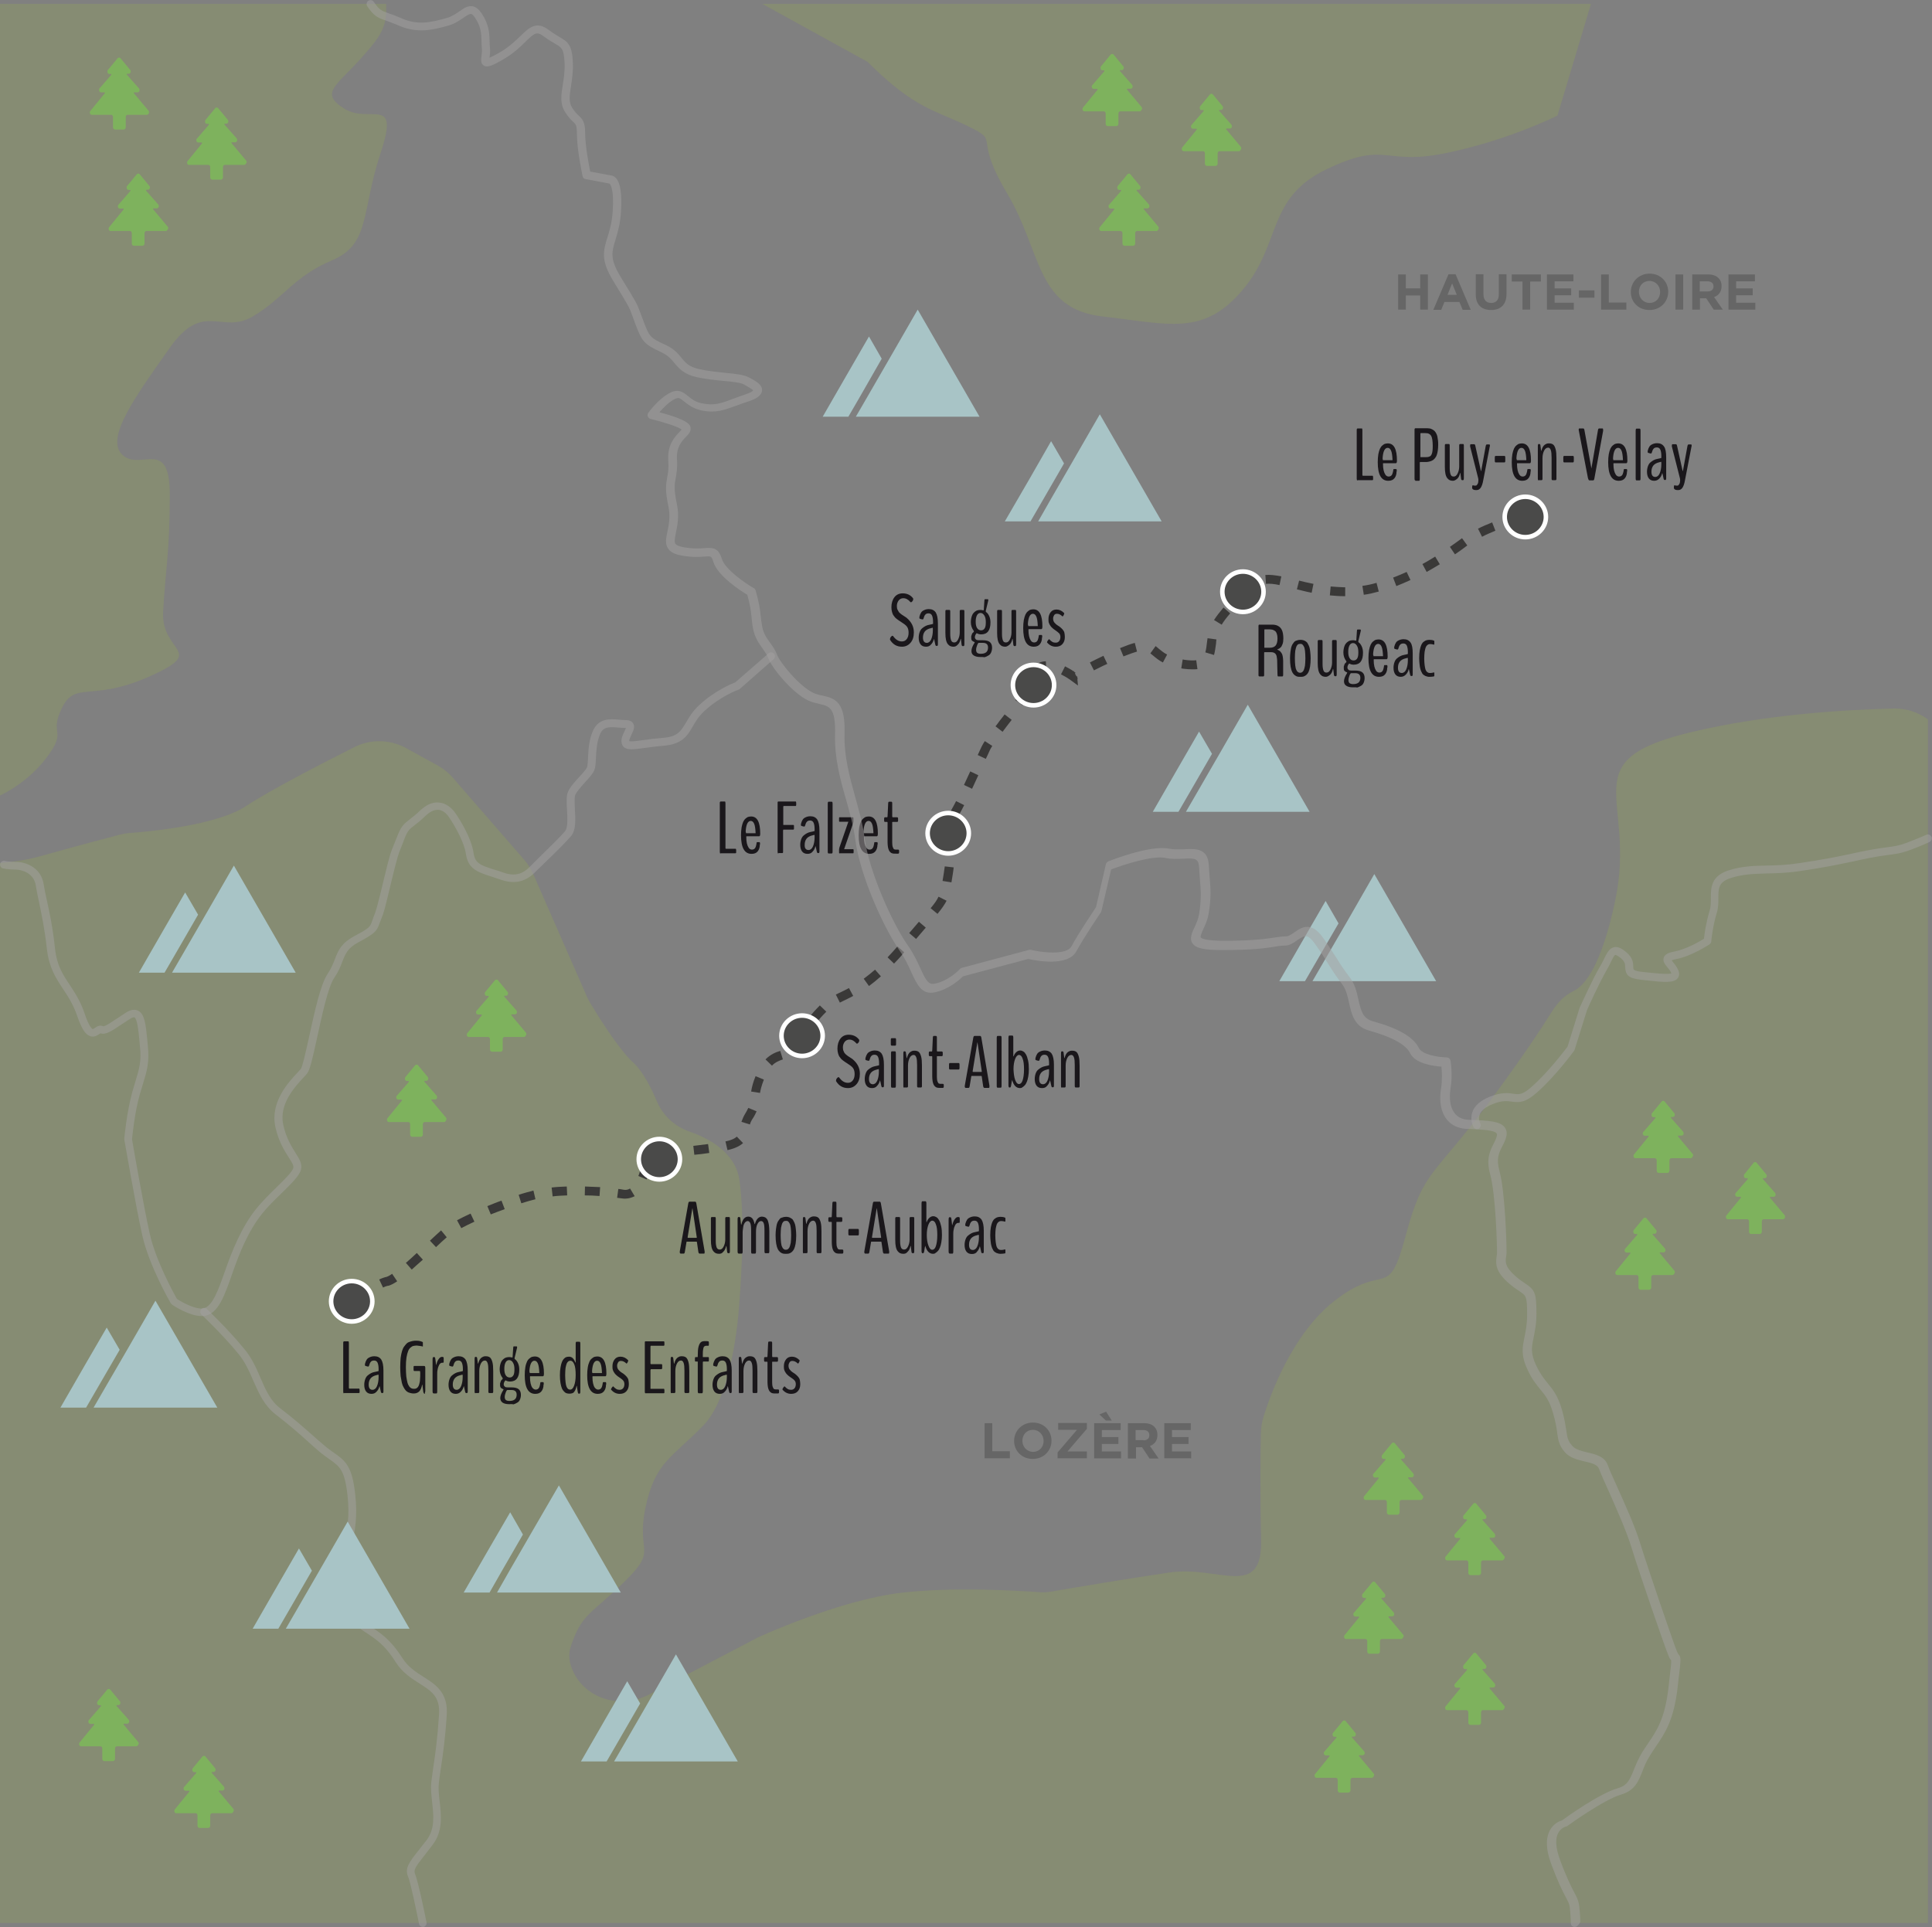 <?xml version="1.0" encoding="utf-8"?>
<!-- Generator: Adobe Illustrator 24.0.1, SVG Export Plug-In . SVG Version: 6.00 Build 0)  -->
<svg version="1.1" id="Calque_1" xmlns="http://www.w3.org/2000/svg" xmlns:xlink="http://www.w3.org/1999/xlink" x="0px" y="0px"
	 viewBox="0 0 955.8 953.5" style="enable-background:new 0 0 955.8 953.5;" xml:space="preserve">
<rect x="0" y="0" width="955.8" height="953.5" fill="#808080" stroke="none"/>
<style type="text/css">
	.st0{opacity:0.18;}
	.st1{fill:#A3C135;}
	.st2{opacity:0.18;clip-path:url(#SVGID_2_);}
	.st3{fill:#3A3938;}
	.st4{fill:#4A4A49;stroke:#FFFFFF;stroke-width:2.247;stroke-miterlimit:10;}
	.st5{fill:#7EB25D;}
	.st6{fill:#1A171B;}
	.st7{fill:#A8C4C6;}
	.st8{opacity:0.2;}
	.st9{opacity:0.5;}
	.st10{fill:#A3A2A2;}
</style>
<g class="st0">
	<path class="st1" d="M429.2,30.6c23.3,23.3,33.2,23.8,49.8,31.9s1.8,3.9,19.2,33.1s14.1,57.2,47.3,61s49.9,9.8,69.3-13.2
		c19.4-23,11.6-45.4,41.6-59.7c29.9-14.3,27.7-1.6,58.7-7.9s55.4-18.6,55.4-18.6l16.6-55.3H377.1L429.2,30.6z"/>
</g>
<g>
	<defs>
		<rect id="SVGID_1_" x="-0.1" y="1.9" width="953.9" height="949.6"/>
	</defs>
	<clipPath id="SVGID_2_">
		<use xlink:href="#SVGID_1_"  style="overflow:visible;"/>
	</clipPath>
	<g class="st2">
		<path class="st1" d="M188.3-17.1c5.3,27.7,3.6,31-9.2,45.4c-12.8,14.4-21.2,17.7-8.7,25.5s27.6-7.2,17.9,21.9
			c-9.7,29.1-4.9,45-24,53.1c-19.1,8.1-23.6,18.4-39.1,27.7c-15.6,9.3-24.5-8.1-41.2,15.6s-32.3,44.8-23.4,53s23.4-9.1,23.4,19.6
			s-2.2,37.7-3.3,58.1c-1.1,20.4,22.3,19-6.7,31.9c-29,12.9-36.7,1.9-43.4,15.7s3.3,10.2-7.8,24.8c-11.1,14.5-26.3,20-26.3,20V-20.6
			L188.3-17.1z"/>
	</g>
	<g class="st2">
		<path class="st1" d="M-31.9,454.9c0-14.7,11.6-27,26.4-27.6c8-0.3,16.9-1.2,26-3.8c16.7-4.7,32.7-8.9,38.7-10.5
			c1.6-0.4,3.3-0.7,4.9-0.8c9.4-0.7,43.4-3.8,57.7-13.4c11.3-7.5,37.5-21.1,53.5-29.1c8.1-4.1,17.7-3.9,25.7,0.5l15.6,8.6
			c2.8,1.6,5.4,3.6,7.5,6.1l35.3,40.6c1.8,2.1,3.3,4.4,4.4,7l26.6,60.7c0.5,1.1,1,2.1,1.6,3.1c3.2,5.3,13.8,22.7,21.4,29.6
			c4.6,4.2,8.7,12.2,11.6,19.1c3,7.1,9,12.5,16.3,15c9.8,3.4,22.5,10.4,24.5,23.8c3.3,22.3,0,60.3,0,60.3s-2.2,45.1-17.8,61.2
			c-15.6,16.1-24,18.1-28.7,40.9c-4.7,22.8,6.5,19.9-10.2,36.3c-16.7,16.4-21.2,15.7-26.7,32.1c-1.4,4.1-0.8,8.2,1,12.1
			c6.2,14,23.8,19.1,37.4,11.9l54-28.3c0,0,40.1-18.6,71.3-22.2c25.8-3,57.4-1,67.6-0.3c2.3,0.2,4.5,0.1,6.7-0.3
			c9.7-1.7,38.2-6.5,58.2-9.4c24.5-3.6,46.1,13.8,45.3-16.5c-0.6-23.7-0.3-44.7-0.1-52.8c0.1-2.6,0.5-5,1.2-7.5
			c3.3-10.7,14-40.8,34.8-57.3c25.6-20.3,26.7,0.7,35.6-32.5c8.9-33.2,13.4-28.4,41.8-66.8c15.7-21.2,25.1-35.4,30.4-43.9
			c2.7-4.4,6.3-8.3,11-10.5c5.2-2.5,13.5-12,20.4-44.3c11.1-51.7-22.3-69.6,38.4-83.9c36-8.5,74.2-10.9,99.3-11.5
			c15.5-0.4,28.2,12,28.2,27.4v552.2c0,15.3-12.5,27.6-27.9,27.4c-161.3-2-968.8-11.2-968.8,0.3C-31.9,968.8-31.9,564-31.9,454.9z"
			/>
	</g>
</g>
<g>
	<path class="st3" d="M175.8,645.3l-2.5-3.7c0.9-0.6,3.4-2.3,6.3-4.1l2.3,3.8C179.2,643,176.8,644.7,175.8,645.3z M189.5,637.1
		l-1.9-4c1.5-0.7,2.7-1.1,3.7-1.3c0.2-0.1,1-0.3,2.7-1.5l2.5,3.7c-1.8,1.2-3.2,1.9-4.3,2.2C191.8,636.2,190.9,636.4,189.5,637.1z
		 M203.7,628.2l-2.9-3.3c1.6-1.4,3.4-3,5.4-4.9l3,3.3C207.1,625.1,205.3,626.8,203.7,628.2z M215.7,617.1l-3-3.2
		c2.1-2,3.8-3.5,5.1-4.7c0.1-0.1,0.3-0.2,0.4-0.4l2.8,3.4c-0.1,0.1-0.2,0.2-0.3,0.3C219.4,613.6,217.8,615.1,215.7,617.1z
		 M228.2,607.7l-2.1-3.9c2-1.1,4.3-2.2,6.7-3.3l1.9,4C232.3,605.6,230.1,606.7,228.2,607.7z M242.8,600.9l-1.7-4.1
		c2.3-0.9,4.6-1.9,7-2.7l1.6,4.2C247.4,599.1,245.1,600,242.8,600.9z M257.9,595.4l-1.3-4.2c2.7-0.9,5.1-1.5,7.3-2.1l1,4.3
		C262.8,593.9,260.5,594.6,257.9,595.4z M309.3,593.1c-0.5,0-1,0-1.5-0.1c-0.8-0.1-1.6-0.2-2.5-0.3l0.6-4.4c0.9,0.1,1.8,0.2,2.6,0.4
		c1.2,0.2,2.2,0,3.2-0.6l2.3,3.8C312.5,592.6,311,593.1,309.3,593.1z M273.4,592l-0.5-4.4c2.4-0.3,4.9-0.4,7.5-0.5l0.2,4.4
		C278,591.6,275.6,591.7,273.4,592z M296.6,591.8c-2.4-0.2-4.9-0.3-7.3-0.3l0.1-4.4c2.5,0.1,5,0.2,7.5,0.3L296.6,591.8z
		 M319.9,583.6l-4.1-1.7c0.6-1.4,1-2.9,1.5-4.3c0.3-1,0.6-1.9,0.9-2.7l4.2,1.5c-0.3,0.8-0.6,1.6-0.9,2.5
		C321,580.5,320.5,582.1,319.9,583.6z M327.5,573.4l-0.8-4.4c1.8-0.3,4-0.6,7.5-1l0.5,4.4C331.4,572.8,329.2,573.1,327.5,573.4z
		 M343.5,571.4L343,567c2.3-0.3,4.8-0.6,7.3-0.9l0.6,4.4C348.3,570.9,345.9,571.2,343.5,571.4z M359.9,569.1l-1-4.3
		c2.8-0.6,4.6-1.4,5.6-2.4l3.1,3.2C366,567.1,363.5,568.3,359.9,569.1z M371,556.4l-4.2-1.3c0.5-1.4,1.1-2.8,1.9-4.1
		c0.6-1,1.1-1.9,1.5-2.8l4.1,1.7c-0.5,1.1-1,2.2-1.8,3.4C371.8,554.3,371.3,555.3,371,556.4z M376,540.8l-4.4-0.7
		c0.4-2.5,1.1-4.9,2.2-7.6l4.1,1.7C376.7,537.3,376.2,539.5,376,540.8z M381.9,527.3l-3.2-3.1c2.5-2.5,5.2-3.6,7.3-4.2l1.3,4.2
		C385.6,524.8,383.6,525.5,381.9,527.3z M396.3,520.5l-3-3.3c0.6-0.5,1.1-1.2,1.5-2.1c0.7-1.5,1.2-2.7,1.5-3.5l4.1,1.7
		c-0.3,0.8-0.9,2.1-1.6,3.7C398.1,518.4,397.3,519.6,396.3,520.5z M404.1,505.9l-3.6-2.6c1.1-1.6,2.6-3.3,4.9-5.6l0.2-0.2l3.2,3.1
		l-0.2,0.2C406.5,502.9,405.1,504.5,404.1,505.9z M415.5,496.1l-2-4c0.5-0.2,1-0.5,1.5-0.7c1.6-0.8,3.2-1.5,5-2.5l2.1,3.9
		c-1.9,1-3.7,1.9-5.2,2.6C416.4,495.7,415.9,495.9,415.5,496.1z M429.9,487.9l-2.6-3.6c1.8-1.3,3.7-2.9,5.6-4.5l2.9,3.3
		C433.8,484.9,431.8,486.5,429.9,487.9z M442.3,476.8l-3.2-3.1c1.6-1.7,3.3-3.5,4.9-5.4l3.3,2.9
		C445.7,473.3,443.9,475.1,442.3,476.8z M453.2,464.6l-3.4-2.9l4.8-5.6l3.4,2.9L453.2,464.6z M463.8,452.2l-3.4-2.8
		c2-2.4,3.2-4.1,3.9-5.7l4,2C467.3,447.6,466,449.5,463.8,452.2z M470.7,436.6l-4.4-0.7l0.6-3.7c0.2-1.2,0.3-2.4,0.5-3.5l4.4,0.5
		c-0.1,1.2-0.3,2.4-0.5,3.7L470.7,436.6z M472.5,420.2L468,420c0.1-1.3,0.1-2.6,0.2-3.8c0-1.3,0.1-2.5,0.1-3.6l4.4,0.2
		c-0.1,1.1-0.1,2.3-0.1,3.6C472.6,417.6,472.5,418.9,472.5,420.2z M473.8,404.6l-4.2-1.3c0.3-1.1,0.7-2,1.2-2.8
		c0.5-0.9,1.3-2.3,2.2-4.1l4,2c-1,1.9-1.7,3.4-2.4,4.4C474.3,403.3,474.1,403.9,473.8,404.6z M480.9,390.3l-4-1.9
		c1-2.2,2.1-4.5,3.1-6.7l4,1.9C483,385.8,481.9,388.1,480.9,390.3z M487.7,375.5l-4-1.9c0.8-1.7,1.4-3.1,2-4.3
		c0.4-0.7,0.8-1.6,1.5-2.6l3.7,2.4c-0.5,0.8-1,1.6-1.2,2.1C489.2,372.4,488.5,373.8,487.7,375.5z M496,362.1l-3.5-2.7
		c0.7-0.9,1.4-1.8,2.1-2.8c0.8-1,1.6-2,2.4-3.1l3.5,2.7c-0.8,1-1.6,2.1-2.4,3.1C497.4,360.2,496.7,361.2,496,362.1z M505.9,349
		l-3.6-2.6c1.6-2.3,2.9-4.2,4-6l3.8,2.3C508.9,344.6,507.5,346.6,505.9,349z M533.3,339.2l-3.7-2.7c0,0-2-1.5-4.7-2.8l2-4
		c1.7,0.9,3.2,1.7,4.1,2.4c0.1,0,0.1-0.1,0.2-0.1l0.2,0.4c0.4,0.3,0.7,0.5,0.7,0.5l-0.3,0.4l0.8,1.4l0.4,0l0,0.8l0.2,0.4
		c-0.1,0-0.1,0.1-0.2,0.1L533.3,339.2z M514.1,334.3l-4.2-1.5c1.3-3.5,3.9-5.5,7.5-5.6l0.2,4.4C515.8,331.7,514.7,332.5,514.1,334.3
		z M541.2,331.7l-2-3.9c2.3-1.2,4.6-2.3,6.7-3.3l1.9,4C545.7,329.4,543.5,330.6,541.2,331.7z M589.8,331.2c-1.3,0-2.7-0.1-4.3-0.3
		c-0.4-0.1-0.8-0.1-1.1-0.2l0.7-4.4c0.3,0.1,0.7,0.1,1,0.2c2.3,0.3,4.2,0.4,5.7,0.2l0.6,4.4C591.6,331.2,590.7,331.2,589.8,331.2z
		 M575.3,327.8c-2.1-1.1-3.5-2.3-4.7-3.3c-0.5-0.4-1-0.8-1.5-1.2l2.6-3.6c0.6,0.4,1.1,0.9,1.7,1.4c1.1,0.9,2.3,1.9,4,2.8
		L575.3,327.8z M555.8,324.8l-1.7-4.1c2.9-1.2,5.4-2.1,7.3-2.6l1.1,4.3C560.8,322.9,558.5,323.7,555.8,324.8z M600.6,324.1l-4.3-1.3
		c0.4-1.4,0.6-3,0.8-4.8c0.1-0.7,0.2-1.5,0.3-2.2l4.4,0.6c-0.1,0.7-0.2,1.4-0.2,2.1C601.3,320.4,601.1,322.4,600.6,324.1z
		 M604.4,309.1l-3.8-2.3c1.2-1.9,2.7-3.8,4.7-6.2l3.3,2.9C606.8,305.6,605.4,307.4,604.4,309.1z M614.7,297.2l-3.2-3.1l0.5-0.5
		c1.5-1.5,3-3.1,4.6-4.8l3.3,3l-0.1,0.1c-1.6,1.6-3.1,3.2-4.6,4.8L614.7,297.2z M665.5,295l-0.7,0c-2.3,0-4.6-0.2-6.9-0.4l0.4-4.4
		c2.2,0.2,4.4,0.3,6.5,0.4l0.7,0L665.5,295z M674.7,294.3l-0.7-4.4c2.3-0.3,4.6-0.8,7-1.5l1.1,4.3
		C679.6,293.4,677.1,294,674.7,294.3z M648.9,293.3c-2.7-0.5-5.2-1.2-7.3-1.7l1.1-4.3c2,0.5,4.5,1.1,7.1,1.6L648.9,293.3z
		 M690.8,290l-1.6-4.2c2.2-0.8,4.4-1.8,6.7-2.8l1.9,4C695.4,288.1,693.1,289.1,690.8,290z M633,289.5c-2.8-0.6-4.9-0.8-6.7-0.6
		l-0.3-4.4c2.3-0.2,4.7,0.1,7.9,0.7L633,289.5z M705.8,283l-2.1-3.9c2.1-1.1,4.2-2.4,6.3-3.7l2.3,3.8
		C710.1,280.5,708,281.8,705.8,283z M719.8,274.3l-2.5-3.7c1.9-1.3,3.8-2.7,6-4.3l2.6,3.6C723.7,271.6,721.8,272.9,719.8,274.3z
		 M733.2,265.6l-2-4c2.1-1.1,4.5-2.1,7-3.1l1.6,4.1C737.5,263.6,735.2,264.5,733.2,265.6z M748,259.8l-1.3-4.3
		c4.3-1.3,7.2-1.9,7.4-1.9l0.9,4.3C755,258,752.1,258.6,748,259.8z"/>
</g>
<g>
	<g>
		<path class="st4" d="M764.8,255.8c0,5.5-4.6,10-10.2,10c-5.6,0-10.2-4.5-10.2-10c0-5.5,4.6-10,10.2-10
			C760.2,245.8,764.8,250.3,764.8,255.8"/>
	</g>
</g>
<g>
	<g>
		<path class="st4" d="M625.1,292.8c0,5.5-4.6,10-10.2,10c-5.6,0-10.2-4.5-10.2-10c0-5.5,4.6-10,10.2-10
			C620.5,282.8,625.1,287.3,625.1,292.8"/>
	</g>
</g>
<g>
	<g>
		<path class="st4" d="M521.5,339c0,5.5-4.6,10-10.2,10c-5.6,0-10.2-4.5-10.2-10c0-5.5,4.6-10,10.2-10
			C517,329,521.5,333.5,521.5,339"/>
	</g>
</g>
<g>
	<g>
		<path class="st4" d="M479.3,412.3c0,5.5-4.6,10-10.2,10c-5.6,0-10.2-4.5-10.2-10c0-5.5,4.6-10,10.2-10
			C474.7,402.3,479.3,406.8,479.3,412.3"/>
	</g>
</g>
<g>
	<g>
		<path class="st4" d="M407,512.5c0,5.5-4.6,10-10.2,10c-5.6,0-10.2-4.5-10.2-10c0-5.5,4.6-10,10.2-10
			C402.4,502.5,407,507,407,512.5"/>
	</g>
</g>
<g>
	<g>
		<path class="st4" d="M336.4,573.6c0,5.5-4.6,10-10.2,10c-5.6,0-10.2-4.5-10.2-10c0-5.5,4.6-10,10.2-10
			C331.8,563.6,336.4,568.1,336.4,573.6"/>
	</g>
</g>
<g>
	<g>
		<path class="st4" d="M184.2,643.9c0,5.5-4.6,10-10.2,10c-5.6,0-10.2-4.5-10.2-10c0-5.5,4.6-10,10.2-10
			C179.6,633.9,184.2,638.4,184.2,643.9"/>
	</g>
</g>
<g>
	<g>
		<path class="st5" d="M828.4,628.8l-7.2-8.6c-0.1-0.1-0.1-0.2-0.1-0.3c0-0.1,0.1-0.2,0.2-0.2l1.7,0c0.4,0,0.7-0.3,0.9-0.7
			c0.1-0.4,0-0.9-0.2-1.2l-6-6.8c-0.1-0.1-0.1-0.2-0.1-0.3c0-0.1,0.1-0.2,0.2-0.2l0.8,0c0.4,0,0.7-0.3,0.9-0.7
			c0.1-0.4,0.1-0.9-0.2-1.2l-4.8-5.8c-0.2-0.2-0.4-0.3-0.7-0.3c-0.2,0-0.5,0.1-0.7,0.3l-4.8,5.8c-0.3,0.3-0.3,0.8-0.2,1.3
			c0.1,0.4,0.5,0.7,0.9,0.7l0.8,0c0.1,0,0.2,0.1,0.2,0.2c0,0.1,0,0.2-0.1,0.3l-5.9,6.8c-0.3,0.3-0.4,0.8-0.2,1.2
			c0.1,0.4,0.5,0.7,0.9,0.7l1.7,0c0.1,0,0.2,0.1,0.2,0.2c0,0.1,0,0.2-0.1,0.3l-7.1,8.7c-0.3,0.3-0.3,0.8-0.2,1.2
			c0.1,0.4,0.5,0.7,0.9,0.7l9.6,0c0.5,0,0.9,0.5,0.9,1.1l0,5.1c0,0.6,0.5,1.1,1,1.1l4.3,0c0.5,0,1-0.5,1-1.1l0-5.1
			c0-0.6,0.4-1.1,0.9-1.1l9.6,0c0.4,0,0.7-0.3,0.9-0.7C828.7,629.6,828.6,629.1,828.4,628.8L828.4,628.8z M828.4,628.8"/>
	</g>
</g>
<g>
	<g>
		<path class="st5" d="M882.9,601.3l-7.2-8.6c-0.1-0.1-0.1-0.2-0.1-0.3c0-0.1,0.1-0.2,0.2-0.2l1.7,0c0.4,0,0.7-0.3,0.9-0.7
			c0.1-0.4,0-0.9-0.2-1.2l-6-6.8c-0.1-0.1-0.1-0.2-0.1-0.3c0-0.1,0.1-0.2,0.2-0.2l0.8,0c0.4,0,0.7-0.3,0.9-0.7
			c0.1-0.4,0.1-0.9-0.2-1.2l-4.8-5.8c-0.2-0.2-0.4-0.3-0.7-0.3c-0.2,0-0.5,0.1-0.7,0.3L863,581c-0.3,0.3-0.3,0.8-0.2,1.3
			c0.1,0.4,0.5,0.7,0.9,0.7l0.8,0c0.1,0,0.2,0.1,0.2,0.2c0,0.1,0,0.2-0.1,0.3l-5.9,6.8c-0.3,0.3-0.4,0.8-0.2,1.2
			c0.1,0.4,0.5,0.7,0.9,0.7l1.7,0c0.1,0,0.2,0.1,0.2,0.2c0,0.1,0,0.2-0.1,0.3l-7.1,8.7c-0.3,0.3-0.3,0.8-0.2,1.2
			c0.1,0.4,0.5,0.7,0.9,0.7l9.6,0c0.5,0,0.9,0.5,0.9,1.1l0,5.1c0,0.6,0.5,1.1,1,1.1l4.3,0c0.5,0,1-0.5,1-1.1l0-5.1
			c0-0.6,0.4-1.1,0.9-1.1l9.6,0c0.4,0,0.7-0.3,0.9-0.7C883.2,602.2,883.1,601.7,882.9,601.3L882.9,601.3z M882.9,601.3"/>
	</g>
</g>
<g>
	<g>
		<path class="st5" d="M837.4,571l-7.2-8.6c-0.1-0.1-0.1-0.2-0.1-0.3c0-0.1,0.1-0.2,0.2-0.2l1.7,0c0.4,0,0.7-0.3,0.9-0.7
			c0.1-0.4,0-0.9-0.2-1.2l-6-6.8c-0.1-0.1-0.1-0.2-0.1-0.3c0-0.1,0.1-0.2,0.2-0.2l0.8,0c0.4,0,0.7-0.3,0.9-0.7
			c0.1-0.4,0.1-0.9-0.2-1.2l-4.8-5.8c-0.2-0.2-0.4-0.3-0.7-0.3c-0.2,0-0.5,0.1-0.7,0.3l-4.8,5.8c-0.3,0.3-0.3,0.8-0.2,1.3
			c0.1,0.4,0.5,0.7,0.9,0.7l0.8,0c0.1,0,0.2,0.1,0.2,0.2c0,0.1,0,0.2-0.1,0.3l-5.9,6.8c-0.3,0.3-0.4,0.8-0.2,1.2
			c0.1,0.4,0.5,0.7,0.9,0.7l1.7,0c0.1,0,0.2,0.1,0.2,0.2c0,0.1,0,0.2-0.1,0.3l-7.1,8.7c-0.3,0.3-0.3,0.8-0.2,1.2
			c0.1,0.4,0.5,0.7,0.9,0.7l9.6,0c0.5,0,0.9,0.5,0.9,1.1l0,5.1c0,0.6,0.5,1.1,1,1.1l4.3,0c0.5,0,1-0.5,1-1.1l0-5.1
			c0-0.6,0.4-1.1,0.9-1.1l9.6,0c0.4,0,0.7-0.3,0.9-0.7C837.8,571.8,837.7,571.3,837.4,571L837.4,571z M837.4,571"/>
	</g>
</g>
<g>
	<g>
		<path class="st5" d="M703.9,740.1l-7.2-8.6c-0.1-0.1-0.1-0.2-0.1-0.3c0-0.1,0.1-0.2,0.2-0.2l1.7,0c0.4,0,0.7-0.3,0.9-0.7
			c0.1-0.4,0-0.9-0.2-1.2l-6-6.8c-0.1-0.1-0.1-0.2-0.1-0.3c0-0.1,0.1-0.2,0.2-0.2l0.8,0c0.4,0,0.7-0.3,0.9-0.7
			c0.1-0.4,0.1-0.9-0.2-1.2l-4.8-5.8c-0.2-0.2-0.4-0.3-0.7-0.3c-0.2,0-0.5,0.1-0.7,0.3l-4.8,5.8c-0.3,0.3-0.3,0.8-0.2,1.3
			c0.1,0.4,0.5,0.7,0.9,0.7l0.8,0c0.1,0,0.2,0.1,0.2,0.2c0,0.1,0,0.2-0.1,0.3l-5.9,6.8c-0.3,0.3-0.4,0.8-0.2,1.2
			c0.1,0.4,0.5,0.7,0.9,0.7l1.7,0c0.1,0,0.2,0.1,0.2,0.2c0,0.1,0,0.2-0.1,0.3l-7.1,8.7c-0.3,0.3-0.3,0.8-0.2,1.2
			c0.1,0.4,0.5,0.7,0.9,0.7l9.6,0c0.5,0,0.9,0.5,0.9,1.1l0,5.1c0,0.6,0.5,1.1,1,1.1l4.3,0c0.5,0,1-0.5,1-1.1l0-5.1
			c0-0.6,0.4-1.1,0.9-1.1l9.6,0c0.4,0,0.7-0.3,0.9-0.7C704.3,740.9,704.2,740.4,703.9,740.1L703.9,740.1z M703.9,740.1"/>
	</g>
</g>
<g>
	<g>
		<path class="st5" d="M744.2,770l-7.2-8.6c-0.1-0.1-0.1-0.2-0.1-0.3c0-0.1,0.1-0.2,0.2-0.2l1.7,0c0.4,0,0.7-0.3,0.9-0.7
			c0.1-0.4,0-0.9-0.2-1.2l-6-6.8c-0.1-0.1-0.1-0.2-0.1-0.3c0-0.1,0.1-0.2,0.2-0.2l0.8,0c0.4,0,0.7-0.3,0.9-0.7
			c0.1-0.4,0.1-0.9-0.2-1.2l-4.8-5.8c-0.2-0.2-0.4-0.3-0.7-0.3c-0.2,0-0.5,0.1-0.7,0.3l-4.8,5.8c-0.3,0.3-0.3,0.8-0.2,1.3
			c0.1,0.4,0.5,0.7,0.9,0.7l0.8,0c0.1,0,0.2,0.1,0.2,0.2c0,0.1,0,0.2-0.1,0.3l-5.9,6.8c-0.3,0.3-0.4,0.8-0.2,1.2
			c0.1,0.4,0.5,0.7,0.9,0.7l1.7,0c0.1,0,0.2,0.1,0.2,0.2c0,0.1,0,0.2-0.1,0.3l-7.1,8.7c-0.3,0.3-0.3,0.8-0.2,1.2
			c0.1,0.4,0.5,0.7,0.9,0.7l9.6,0c0.5,0,0.9,0.5,0.9,1.1l0,5.1c0,0.6,0.5,1.1,1,1.1l4.3,0c0.5,0,1-0.5,1-1.1l0-5.1
			c0-0.6,0.4-1.1,0.9-1.1l9.6,0c0.4,0,0.7-0.3,0.9-0.7C744.6,770.8,744.5,770.3,744.2,770L744.2,770z M744.2,770"/>
	</g>
</g>
<g>
	<g>
		<path class="st5" d="M694.2,808.9l-7.2-8.6c-0.1-0.1-0.1-0.2-0.1-0.3c0-0.1,0.1-0.2,0.2-0.2l1.7,0c0.4,0,0.7-0.3,0.9-0.7
			c0.1-0.4,0-0.9-0.2-1.2l-6-6.8c-0.1-0.1-0.1-0.2-0.1-0.3c0-0.1,0.1-0.2,0.2-0.2l0.8,0c0.4,0,0.7-0.3,0.9-0.7
			c0.1-0.4,0.1-0.9-0.2-1.2l-4.8-5.8c-0.2-0.2-0.4-0.3-0.7-0.3c-0.2,0-0.5,0.1-0.7,0.3l-4.8,5.8c-0.3,0.3-0.3,0.8-0.2,1.3
			c0.1,0.4,0.5,0.7,0.9,0.7l0.8,0c0.1,0,0.2,0.1,0.2,0.2c0,0.1,0,0.2-0.1,0.3l-5.9,6.8c-0.3,0.3-0.4,0.8-0.2,1.2
			c0.1,0.4,0.5,0.7,0.9,0.7l1.7,0c0.1,0,0.2,0.1,0.2,0.2c0,0.1,0,0.2-0.1,0.3l-7.1,8.7c-0.3,0.3-0.3,0.8-0.2,1.2
			c0.1,0.4,0.5,0.7,0.9,0.7l9.6,0c0.5,0,0.9,0.5,0.9,1.1l0,5.1c0,0.6,0.5,1.1,1,1.1l4.3,0c0.5,0,1-0.5,1-1.1l0-5.1
			c0-0.6,0.4-1.1,0.9-1.1l9.6,0c0.4,0,0.7-0.3,0.9-0.7C694.6,809.7,694.5,809.2,694.2,808.9L694.2,808.9z M694.2,808.9"/>
	</g>
</g>
<g>
	<g>
		<path class="st5" d="M744.2,844.1l-7.2-8.6c-0.1-0.1-0.1-0.2-0.1-0.3c0-0.1,0.1-0.2,0.2-0.2l1.7,0c0.4,0,0.7-0.3,0.9-0.7
			c0.1-0.4,0-0.9-0.2-1.2l-6-6.8c-0.1-0.1-0.1-0.2-0.1-0.3c0-0.1,0.1-0.2,0.2-0.2l0.8,0c0.4,0,0.7-0.3,0.9-0.7
			c0.1-0.4,0.1-0.9-0.2-1.2l-4.8-5.8c-0.2-0.2-0.4-0.3-0.7-0.3c-0.2,0-0.5,0.1-0.7,0.3l-4.8,5.8c-0.3,0.3-0.3,0.8-0.2,1.3
			c0.1,0.4,0.5,0.7,0.9,0.7l0.8,0c0.1,0,0.2,0.1,0.2,0.2c0,0.1,0,0.2-0.1,0.3l-5.9,6.8c-0.3,0.3-0.4,0.8-0.2,1.2
			c0.1,0.4,0.5,0.7,0.9,0.7l1.7,0c0.1,0,0.2,0.1,0.2,0.2c0,0.1,0,0.2-0.1,0.3l-7.1,8.7c-0.3,0.3-0.3,0.8-0.2,1.2
			c0.1,0.4,0.5,0.7,0.9,0.7l9.6,0c0.5,0,0.9,0.5,0.9,1.1l0,5.1c0,0.6,0.5,1.1,1,1.1l4.3,0c0.5,0,1-0.5,1-1.1l0-5.1
			c0-0.6,0.4-1.1,0.9-1.1l9.6,0c0.4,0,0.7-0.3,0.9-0.7C744.6,844.9,744.5,844.4,744.2,844.1L744.2,844.1z M744.2,844.1"/>
	</g>
</g>
<g>
	<g>
		<path class="st5" d="M679.6,877.6l-7.2-8.6c-0.1-0.1-0.1-0.2-0.1-0.3c0-0.1,0.1-0.2,0.2-0.2l1.7,0c0.4,0,0.7-0.3,0.9-0.7
			c0.1-0.4,0-0.9-0.2-1.2l-6-6.8c-0.1-0.1-0.1-0.2-0.1-0.3c0-0.1,0.1-0.2,0.2-0.2l0.8,0c0.4,0,0.7-0.3,0.9-0.7
			c0.1-0.4,0.1-0.9-0.2-1.2l-4.8-5.8c-0.2-0.2-0.4-0.3-0.7-0.3c-0.2,0-0.5,0.1-0.7,0.3l-4.8,5.8c-0.3,0.3-0.3,0.8-0.2,1.3
			c0.1,0.4,0.5,0.7,0.9,0.7l0.8,0c0.1,0,0.2,0.1,0.2,0.2c0,0.1,0,0.2-0.1,0.3l-5.9,6.8c-0.3,0.3-0.4,0.8-0.2,1.2
			c0.1,0.4,0.5,0.7,0.9,0.7l1.7,0c0.1,0,0.2,0.1,0.2,0.2c0,0.1,0,0.2-0.1,0.3l-7.1,8.7c-0.3,0.3-0.3,0.8-0.2,1.2
			c0.1,0.4,0.5,0.7,0.9,0.7l9.6,0c0.5,0,0.9,0.5,0.9,1.1l0,5.1c0,0.6,0.5,1.1,1,1.1l4.3,0c0.5,0,1-0.5,1-1.1l0-5.1
			c0-0.6,0.4-1.1,0.9-1.1l9.6,0c0.4,0,0.7-0.3,0.9-0.7C680,878.4,679.9,877.9,679.6,877.6L679.6,877.6z M679.6,877.6"/>
	</g>
</g>
<g>
	<g>
		<path class="st5" d="M220.7,553.1l-7.2-8.6c-0.1-0.1-0.1-0.2-0.1-0.3c0-0.1,0.1-0.2,0.2-0.2l1.7,0c0.4,0,0.7-0.3,0.9-0.7
			c0.1-0.4,0-0.9-0.2-1.2l-6-6.8c-0.1-0.1-0.1-0.2-0.1-0.3c0-0.1,0.1-0.2,0.2-0.2l0.8,0c0.4,0,0.7-0.3,0.9-0.7
			c0.1-0.4,0.1-0.9-0.2-1.2l-4.8-5.8c-0.2-0.2-0.4-0.3-0.7-0.3s-0.5,0.1-0.7,0.3l-4.8,5.8c-0.3,0.3-0.3,0.8-0.2,1.3
			c0.1,0.4,0.5,0.7,0.9,0.7l0.8,0c0.1,0,0.2,0.1,0.2,0.2c0,0.1,0,0.2-0.1,0.3l-5.9,6.8c-0.3,0.3-0.4,0.8-0.2,1.2
			c0.1,0.4,0.5,0.7,0.9,0.7l1.7,0c0.1,0,0.2,0.1,0.2,0.2c0,0.1,0,0.2-0.1,0.3l-7.1,8.7c-0.3,0.3-0.3,0.8-0.2,1.2
			c0.1,0.4,0.5,0.7,0.9,0.7l9.6,0c0.5,0,0.9,0.5,0.9,1.1l0,5.1c0,0.6,0.5,1.1,1,1.1l4.3,0c0.5,0,1-0.5,1-1.1l0-5.1
			c0-0.6,0.4-1.1,0.9-1.1l9.6,0c0.4,0,0.7-0.3,0.9-0.7C221,553.9,220.9,553.4,220.7,553.1L220.7,553.1z M220.7,553.1"/>
	</g>
</g>
<g>
	<g>
		<path class="st5" d="M260.2,511l-7.2-8.6c-0.1-0.1-0.1-0.2-0.1-0.3c0-0.1,0.1-0.2,0.2-0.2l1.7,0c0.4,0,0.7-0.3,0.9-0.7
			c0.1-0.4,0-0.9-0.2-1.2l-6-6.8c-0.1-0.1-0.1-0.2-0.1-0.3c0-0.1,0.1-0.2,0.2-0.2l0.8,0c0.4,0,0.7-0.3,0.9-0.7
			c0.1-0.4,0.1-0.9-0.2-1.2l-4.8-5.8c-0.2-0.2-0.4-0.3-0.7-0.3c-0.2,0-0.5,0.1-0.7,0.3l-4.8,5.8c-0.3,0.3-0.3,0.8-0.2,1.3
			c0.1,0.4,0.5,0.7,0.9,0.7l0.8,0c0.1,0,0.2,0.1,0.2,0.2c0,0.1,0,0.2-0.1,0.3l-5.9,6.8c-0.3,0.3-0.4,0.8-0.2,1.2
			c0.1,0.4,0.5,0.7,0.9,0.7l1.7,0c0.1,0,0.2,0.1,0.2,0.2c0,0.1,0,0.2-0.1,0.3l-7.1,8.7c-0.3,0.3-0.3,0.8-0.2,1.2
			c0.1,0.4,0.5,0.7,0.9,0.7l9.6,0c0.5,0,0.9,0.5,0.9,1.1l0,5.1c0,0.6,0.5,1.1,1,1.1l4.3,0c0.5,0,1-0.5,1-1.1l0-5.1
			c0-0.6,0.4-1.1,0.9-1.1l9.6,0c0.4,0,0.7-0.3,0.9-0.7C260.5,511.9,260.5,511.4,260.2,511L260.2,511z M260.2,511"/>
	</g>
</g>
<g>
	<g>
		<path class="st5" d="M83,112.2l-7.2-8.6c-0.1-0.1-0.1-0.2-0.1-0.3c0-0.1,0.1-0.2,0.2-0.2l1.7,0c0.4,0,0.7-0.3,0.9-0.7
			c0.1-0.4,0-0.9-0.2-1.2l-6-6.8c-0.1-0.1-0.1-0.2-0.1-0.3c0-0.1,0.1-0.2,0.2-0.2l0.8,0c0.4,0,0.7-0.3,0.9-0.7
			c0.1-0.4,0.1-0.9-0.2-1.2l-4.8-5.8c-0.2-0.2-0.4-0.3-0.7-0.3c-0.2,0-0.5,0.1-0.7,0.3l-4.8,5.8c-0.3,0.3-0.3,0.8-0.2,1.3
			c0.1,0.4,0.5,0.7,0.9,0.7l0.8,0c0.1,0,0.2,0.1,0.2,0.2c0,0.1,0,0.2-0.1,0.3l-5.9,6.8c-0.3,0.3-0.4,0.8-0.2,1.2
			c0.1,0.4,0.5,0.7,0.9,0.7l1.7,0c0.1,0,0.2,0.1,0.2,0.2c0,0.1,0,0.2-0.1,0.3l-7.1,8.7c-0.3,0.3-0.3,0.8-0.2,1.2
			c0.1,0.4,0.5,0.7,0.9,0.7l9.6,0c0.5,0,0.9,0.5,0.9,1.1l0,5.1c0,0.6,0.5,1.1,1,1.1l4.3,0c0.5,0,1-0.5,1-1.1l0-5.1
			c0-0.6,0.4-1.1,0.9-1.1l9.6,0c0.4,0,0.7-0.3,0.9-0.7C83.4,113,83.3,112.6,83,112.2L83,112.2z M83,112.2"/>
	</g>
</g>
<g>
	<g>
		<path class="st5" d="M121.8,79.5l-7.2-8.6c-0.1-0.1-0.1-0.2-0.1-0.3c0-0.1,0.1-0.2,0.2-0.2l1.7,0c0.4,0,0.7-0.3,0.9-0.7
			c0.1-0.4,0-0.9-0.2-1.2l-6-6.8c-0.1-0.1-0.1-0.2-0.1-0.3c0-0.1,0.1-0.2,0.2-0.2l0.8,0c0.4,0,0.7-0.3,0.9-0.7
			c0.1-0.4,0.1-0.9-0.2-1.2l-4.8-5.8c-0.2-0.2-0.4-0.3-0.7-0.3s-0.5,0.1-0.7,0.3l-4.8,5.8c-0.3,0.3-0.3,0.8-0.2,1.3
			c0.1,0.4,0.5,0.7,0.9,0.7l0.8,0c0.1,0,0.2,0.1,0.2,0.2c0,0.1,0,0.2-0.1,0.3l-5.9,6.8c-0.3,0.3-0.4,0.8-0.2,1.2
			c0.1,0.4,0.5,0.7,0.9,0.7l1.7,0c0.1,0,0.2,0.1,0.2,0.2c0,0.1,0,0.2-0.1,0.3l-7.1,8.7c-0.3,0.3-0.3,0.8-0.2,1.2
			c0.1,0.4,0.5,0.7,0.9,0.7l9.6,0c0.5,0,0.9,0.5,0.9,1.1l0,5.1c0,0.6,0.5,1.1,1,1.1l4.3,0c0.5,0,1-0.5,1-1.1l0-5.1
			c0-0.6,0.4-1.1,0.9-1.1l9.6,0c0.4,0,0.7-0.3,0.9-0.7C122.2,80.4,122.1,79.9,121.8,79.5L121.8,79.5z M121.8,79.5"/>
	</g>
</g>
<g>
	<g>
		<path class="st5" d="M73.5,54.8l-7.2-8.6c-0.1-0.1-0.1-0.2-0.1-0.3c0-0.1,0.1-0.2,0.2-0.2l1.7,0c0.4,0,0.7-0.3,0.9-0.7
			c0.1-0.4,0-0.9-0.2-1.2l-6-6.8c-0.1-0.1-0.1-0.2-0.1-0.3c0-0.1,0.1-0.2,0.2-0.2l0.8,0c0.4,0,0.7-0.3,0.9-0.7
			c0.1-0.4,0.1-0.9-0.2-1.2l-4.8-5.8c-0.2-0.2-0.4-0.3-0.7-0.3c-0.2,0-0.5,0.1-0.7,0.3l-4.8,5.8c-0.3,0.3-0.3,0.8-0.2,1.3
			c0.1,0.4,0.5,0.7,0.9,0.7l0.8,0c0.1,0,0.2,0.1,0.2,0.2c0,0.1,0,0.2-0.1,0.3l-5.9,6.8C49.1,44,49,44.5,49.1,45
			c0.1,0.4,0.5,0.7,0.9,0.7l1.7,0c0.1,0,0.2,0.1,0.2,0.2c0,0.1,0,0.2-0.1,0.3l-7.1,8.7c-0.3,0.3-0.3,0.8-0.2,1.2
			c0.1,0.4,0.5,0.7,0.9,0.7l9.6,0c0.5,0,0.9,0.5,0.9,1.1l0,5.1c0,0.6,0.5,1.1,1,1.1l4.3,0c0.5,0,1-0.5,1-1.1l0-5.1
			c0-0.6,0.4-1.1,0.9-1.1l9.6,0c0.4,0,0.7-0.3,0.9-0.7C73.8,55.6,73.8,55.1,73.5,54.8L73.5,54.8z M73.5,54.8"/>
	</g>
</g>
<g>
	<g>
		<path class="st5" d="M564.8,53l-7.2-8.6c-0.1-0.1-0.1-0.2-0.1-0.3c0-0.1,0.1-0.2,0.2-0.2l1.7,0c0.4,0,0.7-0.3,0.9-0.7
			c0.1-0.4,0-0.9-0.2-1.2l-6-6.8c-0.1-0.1-0.1-0.2-0.1-0.3c0-0.1,0.1-0.2,0.2-0.2l0.8,0c0.4,0,0.7-0.3,0.9-0.7
			c0.1-0.4,0.1-0.9-0.2-1.2l-4.8-5.8c-0.2-0.2-0.4-0.3-0.7-0.3c-0.2,0-0.5,0.1-0.7,0.3l-4.8,5.8c-0.3,0.3-0.3,0.8-0.2,1.3
			c0.1,0.4,0.5,0.7,0.9,0.7l0.8,0c0.1,0,0.2,0.1,0.2,0.2c0,0.1,0,0.2-0.1,0.3l-5.9,6.8c-0.3,0.3-0.4,0.8-0.2,1.2
			c0.1,0.4,0.5,0.7,0.9,0.7l1.7,0c0.1,0,0.2,0.1,0.2,0.2c0,0.1,0,0.2-0.1,0.3l-7.1,8.7c-0.3,0.3-0.3,0.8-0.2,1.2
			c0.1,0.4,0.5,0.7,0.9,0.7l9.6,0c0.5,0,0.9,0.5,0.9,1.1l0,5.1c0,0.6,0.5,1.1,1,1.1l4.3,0c0.5,0,1-0.5,1-1.1l0-5.1
			c0-0.6,0.4-1.1,0.9-1.1l9.6,0c0.4,0,0.7-0.3,0.9-0.7C565.2,53.9,565.1,53.4,564.8,53L564.8,53z M564.8,53"/>
	</g>
</g>
<g>
	<g>
		<path class="st5" d="M573.1,112.2l-7.2-8.6c-0.1-0.1-0.1-0.2-0.1-0.3c0-0.1,0.1-0.2,0.2-0.2l1.7,0c0.4,0,0.7-0.3,0.9-0.7
			c0.1-0.4,0-0.9-0.2-1.2l-6-6.8c-0.1-0.1-0.1-0.2-0.1-0.3c0-0.1,0.1-0.2,0.2-0.2l0.8,0c0.4,0,0.7-0.3,0.9-0.7
			c0.1-0.4,0.1-0.9-0.2-1.2l-4.8-5.8c-0.2-0.2-0.4-0.3-0.7-0.3c-0.2,0-0.5,0.1-0.7,0.3l-4.8,5.8c-0.3,0.3-0.3,0.8-0.2,1.3
			c0.1,0.4,0.5,0.7,0.9,0.7l0.8,0c0.1,0,0.2,0.1,0.2,0.2c0,0.1,0,0.2-0.1,0.3l-5.9,6.8c-0.3,0.3-0.4,0.8-0.2,1.2
			c0.1,0.4,0.5,0.7,0.9,0.7l1.7,0c0.1,0,0.2,0.1,0.2,0.2c0,0.1,0,0.2-0.1,0.3l-7.1,8.7c-0.3,0.3-0.3,0.8-0.2,1.2
			c0.1,0.4,0.5,0.7,0.9,0.7l9.6,0c0.5,0,0.9,0.5,0.9,1.1l0,5.1c0,0.6,0.5,1.1,1,1.1l4.3,0c0.5,0,1-0.5,1-1.1l0-5.1
			c0-0.6,0.4-1.1,0.9-1.1l9.6,0c0.4,0,0.7-0.3,0.9-0.7C573.4,113,573.3,112.6,573.1,112.2L573.1,112.2z M573.1,112.2"/>
	</g>
</g>
<g>
	<g>
		<path class="st5" d="M613.9,72.7l-7.2-8.6c-0.1-0.1-0.1-0.2-0.1-0.3c0-0.1,0.1-0.2,0.2-0.2l1.7,0c0.4,0,0.7-0.3,0.9-0.7
			c0.1-0.4,0-0.9-0.2-1.2l-6-6.8c-0.1-0.1-0.1-0.2-0.1-0.3c0-0.1,0.1-0.2,0.2-0.2l0.8,0c0.4,0,0.7-0.3,0.9-0.7
			c0.1-0.4,0.1-0.9-0.2-1.2l-4.8-5.8c-0.2-0.2-0.4-0.3-0.7-0.3c-0.2,0-0.5,0.1-0.7,0.3l-4.8,5.8c-0.3,0.3-0.3,0.8-0.2,1.3
			c0.1,0.4,0.5,0.7,0.9,0.7l0.8,0c0.1,0,0.2,0.1,0.2,0.2c0,0.1,0,0.2-0.1,0.3l-5.9,6.8c-0.3,0.3-0.4,0.8-0.2,1.2
			c0.1,0.4,0.5,0.7,0.9,0.7l1.7,0c0.1,0,0.2,0.1,0.2,0.2c0,0.1,0,0.2-0.1,0.3l-7.1,8.7c-0.3,0.3-0.3,0.8-0.2,1.2
			c0.1,0.4,0.5,0.7,0.9,0.7l9.6,0c0.5,0,0.9,0.5,0.9,1.1l0,5.1c0,0.6,0.5,1.1,1,1.1l4.3,0c0.5,0,1-0.5,1-1.1l0-5.1
			c0-0.6,0.4-1.1,0.9-1.1l9.6,0c0.4,0,0.7-0.3,0.9-0.7C614.2,73.5,614.1,73,613.9,72.7L613.9,72.7z M613.9,72.7"/>
	</g>
</g>
<g>
	<g>
		<path class="st5" d="M68.4,862l-7.2-8.6c-0.1-0.1-0.1-0.2-0.1-0.3c0-0.1,0.1-0.2,0.2-0.2l1.7,0c0.4,0,0.7-0.3,0.9-0.7
			c0.1-0.4,0-0.9-0.2-1.2l-6-6.8c-0.1-0.1-0.1-0.2-0.1-0.3c0-0.1,0.1-0.2,0.2-0.2l0.8,0c0.4,0,0.7-0.3,0.9-0.7
			c0.1-0.4,0.1-0.9-0.2-1.2l-4.8-5.8c-0.2-0.2-0.4-0.3-0.7-0.3s-0.5,0.1-0.7,0.3l-4.8,5.8c-0.3,0.3-0.3,0.8-0.2,1.3
			c0.1,0.4,0.5,0.7,0.9,0.7l0.8,0c0.1,0,0.2,0.1,0.2,0.2c0,0.1,0,0.2-0.1,0.3l-5.9,6.8c-0.3,0.3-0.4,0.8-0.2,1.2
			c0.1,0.4,0.5,0.7,0.9,0.7l1.7,0c0.1,0,0.2,0.1,0.2,0.2c0,0.1,0,0.2-0.1,0.3l-7.1,8.7c-0.3,0.3-0.3,0.8-0.2,1.2
			c0.1,0.4,0.5,0.7,0.9,0.7l9.6,0c0.5,0,0.9,0.5,0.9,1.1l0,5.1c0,0.6,0.5,1.1,1,1.1l4.3,0c0.5,0,1-0.5,1-1.1l0-5.1
			c0-0.6,0.4-1.1,0.9-1.1l9.6,0c0.4,0,0.7-0.3,0.9-0.7C68.8,862.8,68.7,862.3,68.4,862L68.4,862z M68.4,862"/>
	</g>
</g>
<g>
	<g>
		<path class="st5" d="M115.5,895.1l-7.2-8.6c-0.1-0.1-0.1-0.2-0.1-0.3c0-0.1,0.1-0.2,0.2-0.2l1.7,0c0.4,0,0.7-0.3,0.9-0.7
			c0.1-0.4,0-0.9-0.2-1.2l-6-6.8c-0.1-0.1-0.1-0.2-0.1-0.3c0-0.1,0.1-0.2,0.2-0.2l0.8,0c0.4,0,0.7-0.3,0.9-0.7
			c0.1-0.4,0.1-0.9-0.2-1.2l-4.8-5.8c-0.2-0.2-0.4-0.3-0.7-0.3c-0.2,0-0.5,0.1-0.7,0.3l-4.8,5.8c-0.3,0.3-0.3,0.8-0.2,1.3
			c0.1,0.4,0.5,0.7,0.9,0.7l0.8,0c0.1,0,0.2,0.1,0.2,0.2c0,0.1,0,0.2-0.1,0.3l-5.9,6.8c-0.3,0.3-0.4,0.8-0.2,1.2
			c0.1,0.4,0.5,0.7,0.9,0.7l1.7,0c0.1,0,0.2,0.1,0.2,0.2c0,0.1,0,0.2-0.1,0.3l-7.1,8.7c-0.3,0.3-0.3,0.8-0.2,1.2
			c0.1,0.4,0.5,0.7,0.9,0.7l9.6,0c0.5,0,0.9,0.5,0.9,1.1l0,5.1c0,0.6,0.5,1.1,1,1.1l4.3,0c0.5,0,1-0.5,1-1.1l0-5.1
			c0-0.6,0.4-1.1,0.9-1.1l9.6,0c0.4,0,0.7-0.3,0.9-0.7C115.8,896,115.7,895.5,115.5,895.1L115.5,895.1z M115.5,895.1"/>
	</g>
</g>
<g>
	<g>
		<path class="st6" d="M671.6,237.7c-0.1,0-0.2,0-0.2,0c-0.1,0-0.1-0.1-0.1-0.2c0-0.1-0.1-0.3-0.1-0.6v-24c0-0.3,0-0.6,0.1-0.7
			s0.2-0.2,0.3-0.2h2c0.1,0,0.2,0,0.2,0c0.1,0,0.1,0.1,0.1,0.2c0,0.1,0.1,0.3,0.1,0.6v22.2c0,0.2,0.1,0.4,0.2,0.4h4.7
			c0.1,0,0.2,0,0.2,0c0,0,0.1,0.1,0.1,0.2c0,0.1,0.1,0.2,0.1,0.4v1c0,0.3,0,0.4-0.1,0.5c-0.1,0.1-0.2,0.1-0.3,0.1H671.6z"/>
	</g>
	<g>
		<path class="st6" d="M690.9,233.3c0,1.3-0.3,2.4-1,3.3c-0.7,0.9-1.7,1.3-3.1,1.3c-3.5,0-5.2-3.1-5.2-9.2c0-1.5,0.1-2.8,0.3-4
			c0.2-1.1,0.5-2,0.8-2.7c0.3-0.6,0.7-1.2,1.2-1.6s0.9-0.7,1.3-0.8c0.4-0.1,0.9-0.2,1.4-0.2c3,0,4.5,2.8,4.5,8.5
			c0,0.9-0.2,1.3-0.5,1.3h-6.3c-0.1,0-0.1,0.1-0.1,0.4c0,1.2,0.1,2.2,0.3,3.1s0.5,1.6,0.9,2.2s1,0.9,1.6,0.9c0.4,0,0.8-0.1,1.1-0.3
			c0.3-0.2,0.5-0.5,0.7-0.9c0.1-0.4,0.2-0.7,0.3-1s0.1-0.6,0.2-1.1c0-0.2,0.1-0.4,0.2-0.4h1.2c0.2,0,0.3,0.2,0.3,0.7V233.3z
			 M684.2,227.7h4.7c0,0,0-0.1,0-0.3c-0.1-2-0.3-3.5-0.7-4.4c-0.4-0.9-0.9-1.4-1.7-1.4c-1.4,0-2.3,1.7-2.5,5.2
			C684.1,227.4,684.1,227.7,684.2,227.7z"/>
	</g>
	<g>
		<path class="st6" d="M700.2,237.7c-0.3,0-0.4-0.3-0.4-0.9v-24c0-0.3,0-0.6,0.1-0.7s0.2-0.2,0.3-0.2h4.8c0.4,0,0.8,0,1.1,0
			c0.3,0,0.7,0.1,1.1,0.1s0.7,0.2,1,0.3c0.3,0.1,0.6,0.3,0.9,0.5c0.3,0.2,0.6,0.4,0.8,0.7c0.2,0.3,0.5,0.6,0.7,1.1
			c0.2,0.4,0.4,0.9,0.5,1.4s0.2,1.1,0.3,1.9c0.1,0.7,0.1,1.5,0.1,2.3c0,1-0.1,2-0.2,2.8c-0.1,0.8-0.3,1.5-0.5,2.1s-0.4,1-0.8,1.5
			s-0.6,0.7-1,1c-0.3,0.2-0.7,0.4-1.2,0.6s-0.9,0.2-1.2,0.3s-0.8,0.1-1.3,0.1h-2.7c-0.1,0-0.2,0.1-0.2,0.3v8.1
			c0,0.6-0.1,0.9-0.4,0.9H700.2z M702.8,226.2h2.4c0.6,0,1,0,1.4-0.1c0.3-0.1,0.7-0.2,1-0.4c0.3-0.2,0.5-0.5,0.7-1
			c0.2-0.4,0.3-1,0.4-1.7c0.1-0.7,0.1-1.6,0.1-2.6c0-1.1-0.1-2.1-0.2-2.8s-0.3-1.4-0.5-1.8c-0.2-0.4-0.5-0.7-0.9-1
			c-0.4-0.2-0.7-0.4-1-0.4c-0.3,0-0.8-0.1-1.3-0.1h-2c-0.1,0-0.2,0.1-0.2,0.3v11.2C702.6,226.1,702.7,226.2,702.8,226.2z"/>
	</g>
	<g>
		<path class="st6" d="M718.8,237.9c-0.6,0-1.1-0.1-1.6-0.3c-0.4-0.2-0.8-0.5-1.2-1c-0.4-0.5-0.7-1.2-0.9-2.1
			c-0.2-0.9-0.3-2.1-0.3-3.5v-10.4c0-0.4,0-0.6,0.1-0.7c0.1-0.1,0.2-0.2,0.3-0.2h1.6c0.2,0,0.3,0.1,0.3,0.2c0.1,0.1,0.1,0.4,0.1,0.7
			v11c0,1.5,0.2,2.6,0.5,3.3s0.8,0.9,1.5,0.9c0.8,0,1.4-0.5,1.9-1.5c0.5-1,0.8-2.2,0.8-3.4v-10.3c0-0.4,0-0.6,0.1-0.7
			c0.1-0.1,0.2-0.2,0.3-0.2h1.5c0.2,0,0.3,0.1,0.3,0.2c0.1,0.1,0.1,0.4,0.1,0.7v15.9c0,0.7-0.1,1.1-0.4,1.1h-0.4
			c-0.2,0-0.3-0.1-0.4-0.2s-0.2-0.4-0.2-0.7l-0.3-2.5c0-0.2-0.1-0.2-0.1-0.2c0,0-0.1,0.1-0.1,0.2c-0.3,1.3-0.8,2.2-1.4,2.7
			S719.6,237.9,718.8,237.9z"/>
	</g>
	<g>
		<path class="st6" d="M730.1,240.3c0.3,0,0.6-0.3,0.9-0.8c0.3-0.5,0.4-1.2,0.4-2c0-0.3-0.1-1-0.4-2l-3.7-14.6c0-0.2,0-0.3,0-0.4
			c0-0.4,0.1-0.7,0.3-0.7h1.7c0.3,0,0.5,0.3,0.6,0.9l2.7,12.2c0,0.1,0.1,0.2,0.1,0.2c0,0,0.1-0.1,0.1-0.2l2.2-12.1
			c0.1-0.6,0.3-0.9,0.6-0.9h1.2c0.2,0,0.3,0.2,0.3,0.7c0,0,0,0.2-0.1,0.4l-3.2,16.6c-0.3,1.8-0.8,3.1-1.3,3.8
			c-0.5,0.7-1.2,1.1-2,1.1h-0.2c-1,0-1.6-0.2-1.9-0.7c-0.1-0.1-0.1-0.3-0.1-0.6c0-0.7,0.1-1.1,0.4-1.1c0,0,0.2,0.1,0.6,0.2
			C729.7,240.2,730,240.3,730.1,240.3z"/>
	</g>
	<g>
		<path class="st6" d="M739.9,228.8c-0.3,0-0.4-0.3-0.4-0.9v-1.4c0-0.6,0.1-0.9,0.4-0.9h4.4c0.3,0,0.4,0.3,0.4,0.9v1.4
			c0,0.6-0.1,0.9-0.4,0.9H739.9z"/>
	</g>
	<g>
		<path class="st6" d="M757.2,233.3c0,1.3-0.3,2.4-1,3.3c-0.7,0.9-1.7,1.3-3.1,1.3c-3.5,0-5.2-3.1-5.2-9.2c0-1.5,0.1-2.8,0.3-4
			c0.2-1.1,0.5-2,0.8-2.7c0.3-0.6,0.7-1.2,1.2-1.6s0.9-0.7,1.3-0.8c0.4-0.1,0.9-0.2,1.4-0.2c3,0,4.5,2.8,4.5,8.5
			c0,0.9-0.2,1.3-0.5,1.3h-6.3c-0.1,0-0.1,0.1-0.1,0.4c0,1.2,0.1,2.2,0.3,3.1s0.5,1.6,0.9,2.2s1,0.9,1.6,0.9c0.4,0,0.8-0.1,1.1-0.3
			c0.3-0.2,0.5-0.5,0.7-0.9c0.1-0.4,0.2-0.7,0.3-1s0.1-0.6,0.2-1.1c0-0.2,0.1-0.4,0.2-0.4h1.2c0.2,0,0.3,0.2,0.3,0.7V233.3z
			 M750.4,227.7h4.7c0,0,0-0.1,0-0.3c-0.1-2-0.3-3.5-0.7-4.4c-0.4-0.9-0.9-1.4-1.7-1.4c-1.4,0-2.3,1.7-2.5,5.2
			C750.4,227.4,750.4,227.7,750.4,227.7z"/>
	</g>
	<g>
		<path class="st6" d="M761.2,237.7c-0.3,0-0.4-0.3-0.4-0.9v-16c0-0.7,0.1-1.1,0.4-1.1h0.3c0.2,0,0.3,0.1,0.4,0.2
			c0.1,0.1,0.2,0.3,0.2,0.7l0.3,2.3c0,0.1,0.1,0.2,0.1,0.2s0.1-0.1,0.1-0.2c0.2-0.7,0.4-1.3,0.7-1.8c0.3-0.5,0.6-0.8,1-1.1
			c0.4-0.2,0.7-0.4,1-0.5s0.7-0.1,1.1-0.1c0.8,0,1.5,0.2,2,0.6c0.5,0.4,0.9,1.2,1.2,2.3c0.3,1.1,0.4,2.6,0.4,4.5v9.9
			c0,0.4,0,0.6-0.1,0.7c-0.1,0.1-0.2,0.2-0.3,0.2h-1.6c-0.1,0-0.2-0.1-0.3-0.2c-0.1-0.1-0.1-0.4-0.1-0.7v-10.2c0-1.7-0.1-3-0.4-3.8
			c-0.3-0.8-0.7-1.2-1.3-1.2c-0.8,0-1.5,0.5-2,1.5s-0.8,2.2-0.8,3.7v10c0,0.4,0,0.6-0.1,0.7c-0.1,0.1-0.2,0.2-0.3,0.2H761.2z"/>
	</g>
	<g>
		<path class="st6" d="M773.8,228.8c-0.3,0-0.4-0.3-0.4-0.9v-1.4c0-0.6,0.1-0.9,0.4-0.9h4.4c0.3,0,0.4,0.3,0.4,0.9v1.4
			c0,0.6-0.1,0.9-0.4,0.9H773.8z"/>
	</g>
	<g>
		<path class="st6" d="M786.3,237.7c-0.3,0-0.5-0.4-0.7-1.1l-4.5-23.4c0-0.2-0.1-0.4-0.1-0.5c0-0.4,0.1-0.7,0.3-0.7h2
			c0.3,0,0.5,0.4,0.6,1.1l3.4,18.7l3.2-18.7c0.1-0.8,0.3-1.1,0.6-1.1h1.7c0.2,0,0.3,0.2,0.3,0.7c0,0.2,0,0.4,0,0.5l-4.3,23.4
			c-0.1,0.7-0.3,1.1-0.6,1.1H786.3z"/>
	</g>
	<g>
		<path class="st6" d="M804.9,233.3c0,1.3-0.3,2.4-1,3.3c-0.7,0.9-1.7,1.3-3.1,1.3c-3.5,0-5.2-3.1-5.2-9.2c0-1.5,0.1-2.8,0.3-4
			c0.2-1.1,0.5-2,0.8-2.7c0.3-0.6,0.7-1.2,1.2-1.6s0.9-0.7,1.3-0.8c0.4-0.1,0.9-0.2,1.4-0.2c3,0,4.5,2.8,4.5,8.5
			c0,0.9-0.2,1.3-0.5,1.3h-6.3c-0.1,0-0.1,0.1-0.1,0.4c0,1.2,0.1,2.2,0.3,3.1s0.5,1.6,0.9,2.2s1,0.9,1.6,0.9c0.4,0,0.8-0.1,1.1-0.3
			c0.3-0.2,0.5-0.5,0.7-0.9c0.1-0.4,0.2-0.7,0.3-1s0.1-0.6,0.2-1.1c0-0.2,0.1-0.4,0.2-0.4h1.2c0.2,0,0.3,0.2,0.3,0.7V233.3z
			 M798.2,227.7h4.7c0,0,0-0.1,0-0.3c-0.1-2-0.3-3.5-0.7-4.4c-0.4-0.9-0.9-1.4-1.7-1.4c-1.4,0-2.3,1.7-2.5,5.2
			C798.1,227.4,798.1,227.7,798.2,227.7z"/>
	</g>
	<g>
		<path class="st6" d="M809.6,237.7c-0.3,0-0.4-0.3-0.4-1v-23.5c0-0.7,0.1-1.1,0.4-1.1h1.6c0.3,0,0.4,0.4,0.4,1.1v23.5
			c0,0.7-0.1,1-0.4,1H809.6z"/>
	</g>
	<g>
		<path class="st6" d="M818.4,237.9c-1.2,0-2.1-0.4-2.7-1.2c-0.6-0.8-0.9-1.9-0.9-3.3c0-1,0.2-2,0.5-2.8s0.7-1.4,1.2-1.8
			s1-0.8,1.6-1.1c0.6-0.3,1.1-0.5,1.7-0.6c0.5-0.1,1-0.2,1.4-0.3c0.4-0.1,0.7-0.2,0.7-0.2v-1c0-1.4-0.2-2.4-0.5-3.1
			c-0.3-0.7-0.9-1.1-1.7-1.1c-0.7,0-1.3,0.2-1.6,0.6c-0.4,0.4-0.7,1.1-0.9,1.9c-0.1,0.2-0.1,0.3-0.2,0.4c-0.1,0.1-0.2,0.1-0.3,0.1
			c-0.2,0-0.5-0.1-0.9-0.2c-0.4-0.1-0.6-0.2-0.6-0.3c-0.1-0.1-0.1-0.4,0-1c0.2-0.8,0.5-1.4,0.8-1.9s0.8-0.9,1.5-1.2
			c0.6-0.3,1.4-0.5,2.3-0.5c1.5,0,2.6,0.5,3.4,1.6s1.1,2.9,1.1,5.5v10.2c0,0.6-0.1,0.9-0.4,0.9h-0.4c-0.2,0-0.4-0.2-0.5-0.7
			c-0.3-1.5-0.5-2.3-0.6-2.6c0,0,0-0.1,0-0.1c0,0,0,0-0.1,0c0,0,0,0,0,0.1c-0.3,1.2-0.8,2-1.4,2.6S819.5,237.9,818.4,237.9z
			 M818.9,236c0.9,0,1.7-0.6,2.2-1.8c0.5-1.2,0.8-2.7,0.8-4.5c0-0.8,0-1.2-0.1-1.2c0,0-0.1,0-0.4,0.1s-0.4,0.1-0.4,0.1
			c-1.4,0.3-2.5,0.9-3.1,1.7c-0.6,0.8-0.9,1.8-0.9,3C817,235.1,817.6,236,818.9,236z"/>
	</g>
	<g>
		<path class="st6" d="M829.9,240.3c0.3,0,0.6-0.3,0.9-0.8c0.3-0.5,0.4-1.2,0.4-2c0-0.3-0.1-1-0.4-2l-3.7-14.6c0-0.2,0-0.3,0-0.4
			c0-0.4,0.1-0.7,0.3-0.7h1.7c0.3,0,0.5,0.3,0.6,0.9l2.7,12.2c0,0.1,0.1,0.2,0.1,0.2c0,0,0.1-0.1,0.1-0.2l2.2-12.1
			c0.1-0.6,0.3-0.9,0.6-0.9h1.2c0.2,0,0.3,0.2,0.3,0.7c0,0,0,0.2-0.1,0.4l-3.2,16.6c-0.3,1.8-0.8,3.1-1.3,3.8
			c-0.5,0.7-1.2,1.1-2,1.1h-0.2c-1,0-1.6-0.2-1.9-0.7c-0.1-0.1-0.1-0.3-0.1-0.6c0-0.7,0.1-1.1,0.4-1.1c0,0,0.2,0.1,0.6,0.2
			C829.5,240.2,829.8,240.3,829.9,240.3z"/>
	</g>
</g>
<g>
	<g>
		<path class="st6" d="M623,334.7c-0.1,0-0.2-0.1-0.3-0.2c-0.1-0.1-0.1-0.3-0.1-0.6v-24.1c0-0.2,0-0.4,0.1-0.5
			c0-0.1,0.1-0.2,0.1-0.2c0.1,0,0.1,0,0.2,0h5.4c0.6,0,1,0,1.5,0c0.4,0,0.8,0.1,1.3,0.2c0.5,0.1,0.9,0.3,1.2,0.5s0.7,0.4,1,0.8
			c0.3,0.3,0.6,0.7,0.8,1.2s0.4,1,0.5,1.7c0.1,0.7,0.2,1.4,0.2,2.3c0,1.2-0.1,2.1-0.4,2.9c-0.3,0.8-0.6,1.4-1,1.7
			c-0.4,0.4-0.9,0.7-1.5,0.9c0,0-0.1,0.1-0.1,0.1c0,0,0,0.1,0.1,0.1c0.4,0.2,0.6,0.3,0.8,0.4c0.2,0.1,0.5,0.3,0.7,0.6s0.5,0.6,0.7,1
			c0.2,0.4,0.3,0.8,0.4,1.4c0.1,0.6,0.2,1.3,0.2,2.1c0,0.6,0,2.9,0,6.8c0,0.6-0.1,0.9-0.4,0.9c-1.4,0-2.1,0-2.1,0
			c-0.2,0-0.3-0.3-0.3-0.9c0-0.1,0-1.4-0.1-4c0-2.6-0.1-4-0.2-4.2c-0.1-2-1.1-2.9-2.9-2.9h-3.2c-0.1,0-0.2,0.1-0.2,0.3v10.9
			c0,0.3,0,0.5-0.1,0.6c-0.1,0.1-0.2,0.2-0.3,0.2H623z M625.6,320.5h2.7c1.3,0,2.2-0.4,2.8-1.1c0.6-0.8,0.9-1.9,0.9-3.5
			c0-0.9-0.1-1.6-0.3-2.2c-0.2-0.6-0.4-1-0.8-1.4c-0.4-0.3-0.8-0.5-1.3-0.7c-0.5-0.1-1.1-0.2-1.8-0.2h-2.1c-0.1,0-0.2,0.1-0.2,0.3
			v8.4C625.4,320.3,625.5,320.5,625.6,320.5z"/>
	</g>
	<g>
		<path class="st6" d="M644.7,334.8c-0.4,0.1-0.9,0.1-1.4,0.1s-1,0-1.4-0.1c-0.4-0.1-0.9-0.3-1.4-0.7c-0.5-0.4-0.9-0.9-1.2-1.5
			c-0.3-0.6-0.6-1.5-0.8-2.7c-0.2-1.2-0.3-2.6-0.3-4.2c0-1.2,0.1-2.2,0.2-3.1c0.1-0.9,0.3-1.7,0.4-2.3c0.2-0.6,0.4-1.2,0.7-1.6
			c0.3-0.5,0.6-0.8,0.8-1.1c0.3-0.3,0.6-0.5,1-0.6c0.4-0.1,0.7-0.2,1-0.3c0.3,0,0.6-0.1,1-0.1c0.4,0,0.7,0,1,0.1
			c0.3,0,0.6,0.1,1,0.3c0.4,0.1,0.7,0.4,1,0.6s0.6,0.6,0.8,1.1c0.3,0.5,0.5,1,0.7,1.6c0.2,0.6,0.3,1.4,0.4,2.3
			c0.1,0.9,0.2,2,0.2,3.1c0,1.6-0.1,3-0.3,4.2c-0.2,1.2-0.5,2.1-0.8,2.7c-0.3,0.6-0.7,1.1-1.2,1.5
			C645.5,334.5,645.1,334.7,644.7,334.8z M643.2,332.9c0.4,0,0.7-0.1,1-0.3c0.3-0.2,0.5-0.5,0.8-1c0.2-0.5,0.4-1.2,0.6-2.2
			c0.1-1,0.2-2.2,0.2-3.7c0-1.5-0.1-2.8-0.2-3.7c-0.1-1-0.3-1.7-0.6-2.2c-0.3-0.5-0.5-0.8-0.8-1c-0.3-0.2-0.6-0.2-1-0.2
			s-0.7,0.1-1,0.2c-0.3,0.2-0.5,0.5-0.8,1c-0.2,0.5-0.4,1.2-0.6,2.2c-0.1,1-0.2,2.2-0.2,3.7c0,1.5,0.1,2.7,0.2,3.7
			c0.1,1,0.3,1.7,0.6,2.2c0.2,0.5,0.5,0.8,0.8,1C642.5,332.8,642.8,332.9,643.2,332.9z"/>
	</g>
	<g>
		<path class="st6" d="M655.9,334.9c-0.6,0-1.1-0.1-1.6-0.3c-0.4-0.2-0.8-0.5-1.2-1c-0.4-0.5-0.7-1.2-0.9-2.1
			c-0.2-0.9-0.3-2.1-0.3-3.5v-10.4c0-0.4,0-0.6,0.1-0.7c0.1-0.1,0.2-0.2,0.3-0.2h1.6c0.2,0,0.3,0.1,0.3,0.2c0.1,0.1,0.1,0.4,0.1,0.7
			v11c0,1.5,0.2,2.6,0.5,3.3s0.8,0.9,1.5,0.9c0.8,0,1.4-0.5,1.9-1.5c0.5-1,0.8-2.2,0.8-3.4v-10.3c0-0.4,0-0.6,0.1-0.7
			c0.1-0.1,0.2-0.2,0.3-0.2h1.5c0.2,0,0.3,0.1,0.3,0.2c0.1,0.1,0.1,0.4,0.1,0.7v15.9c0,0.7-0.1,1.1-0.4,1.1h-0.4
			c-0.2,0-0.3-0.1-0.4-0.2s-0.2-0.4-0.2-0.7l-0.3-2.5c0-0.2-0.1-0.2-0.1-0.2c0,0-0.1,0.1-0.1,0.2c-0.3,1.3-0.8,2.2-1.4,2.7
			S656.7,334.9,655.9,334.9z"/>
	</g>
	<g>
		<path class="st6" d="M669.3,340.1c-1.5,0-2.6-0.3-3.3-0.8c-0.8-0.5-1.1-1.3-1.1-2.2c0-1.1,0.5-2.4,1.5-4c0-0.1,0.1-0.2,0.1-0.2
			c0-0.1,0-0.2-0.1-0.2c-0.6-0.2-1-0.5-1.2-0.7c-0.3-0.3-0.4-0.7-0.4-1.2c0-0.2,0-0.3,0-0.5c0-0.2,0-0.3,0-0.4c0-0.1,0-0.3,0.1-0.4
			c0-0.1,0.1-0.2,0.1-0.3c0-0.1,0.1-0.2,0.1-0.3s0.1-0.2,0.1-0.3c0,0,0.1-0.1,0.2-0.3c0.1-0.1,0.1-0.2,0.2-0.2s0.1-0.1,0.2-0.2
			s0.2-0.2,0.2-0.2c0.1-0.1,0.1-0.2,0.1-0.3c0-0.1,0-0.2-0.1-0.3c-0.9-1.2-1.4-2.6-1.4-4.2c0-1.2,0.2-2.2,0.5-3.1
			c0.3-0.9,0.8-1.6,1.6-2.2c0.7-0.6,1.7-0.8,2.8-0.8c0.3,0,0.7,0.1,1.2,0.2c0.2,0,0.3,0,0.3-0.3l0.3-4.5c0-0.3,0.1-0.5,0.1-0.6
			c0.1-0.1,0.2-0.1,0.4-0.1h1.2c0.1,0,0.1,0.1,0.2,0.2c0,0.2,0.1,0.3,0,0.5l-1.2,5c-0.1,0.3,0,0.5,0.2,0.7c0.6,0.4,1.1,1.1,1.5,2
			c0.4,0.9,0.6,1.9,0.6,3.1c0,3.9-1.5,5.9-4.6,5.9c-0.8,0-1.6-0.2-2.2-0.6c-0.2,0.2-0.4,0.4-0.6,0.8c-0.2,0.4-0.3,0.8-0.3,1.2
			c0,0.5,0.2,0.8,0.5,1.1s0.8,0.4,1.4,0.4h2c1.6,0,2.8,0.3,3.5,0.9c0.7,0.6,1.1,1.5,1.1,2.8c0,0.9-0.2,1.7-0.5,2.4
			c-0.3,0.7-0.8,1.2-1.4,1.5c-0.6,0.4-1.2,0.6-1.8,0.8C670.8,340,670.1,340.1,669.3,340.1z M669.7,326.8c0.8,0,1.4-0.4,1.8-1.1
			c0.4-0.7,0.5-1.7,0.5-3s-0.2-2.4-0.7-3.2s-1.1-1.3-1.9-1.3c-0.8,0-1.4,0.4-1.8,1.2c-0.4,0.8-0.6,1.8-0.6,3.1
			c0,1.4,0.2,2.4,0.7,3.2C668.2,326.5,668.8,326.8,669.7,326.8z M669.4,338.5c2.4,0,3.6-1,3.6-3.1c0-1.5-0.8-2.3-2.5-2.3h-2.1
			c-0.2,0-0.5,0.4-0.8,1.2c-0.3,0.8-0.5,1.5-0.5,2.3c0,0.6,0.2,1.1,0.5,1.4C668,338.3,668.6,338.5,669.4,338.5z"/>
	</g>
	<g>
		<path class="st6" d="M686.3,330.3c0,1.3-0.3,2.4-1,3.3c-0.7,0.9-1.7,1.3-3.1,1.3c-3.5,0-5.2-3.1-5.2-9.2c0-1.5,0.1-2.8,0.3-4
			c0.2-1.1,0.5-2,0.8-2.7c0.3-0.6,0.7-1.2,1.2-1.6s0.9-0.7,1.3-0.8c0.4-0.1,0.9-0.2,1.4-0.2c3,0,4.5,2.8,4.5,8.5
			c0,0.9-0.2,1.3-0.5,1.3h-6.3c-0.1,0-0.1,0.1-0.1,0.4c0,1.2,0.1,2.2,0.3,3.1s0.5,1.6,0.9,2.2s1,0.9,1.6,0.9c0.4,0,0.8-0.1,1.1-0.3
			c0.3-0.2,0.5-0.5,0.7-0.9c0.1-0.4,0.2-0.7,0.3-1s0.1-0.6,0.2-1.1c0-0.2,0.1-0.4,0.2-0.4h1.2c0.2,0,0.3,0.2,0.3,0.7V330.3z
			 M679.5,324.7h4.7c0,0,0-0.1,0-0.3c-0.1-2-0.3-3.5-0.7-4.4c-0.4-0.9-0.9-1.4-1.7-1.4c-1.4,0-2.3,1.7-2.5,5.2
			C679.5,324.4,679.5,324.7,679.5,324.7z"/>
	</g>
	<g>
		<path class="st6" d="M693,334.9c-1.2,0-2.1-0.4-2.7-1.2c-0.6-0.8-0.9-1.9-0.9-3.3c0-1,0.2-2,0.5-2.8s0.7-1.4,1.2-1.8
			s1-0.8,1.6-1.1c0.6-0.3,1.1-0.5,1.7-0.6c0.5-0.1,1-0.2,1.4-0.3c0.4-0.1,0.7-0.2,0.7-0.2v-1c0-1.4-0.2-2.4-0.5-3.1
			c-0.3-0.7-0.9-1.1-1.7-1.1c-0.7,0-1.3,0.2-1.6,0.6c-0.4,0.4-0.7,1.1-0.9,1.9c-0.1,0.2-0.1,0.3-0.2,0.4c-0.1,0.1-0.2,0.1-0.3,0.1
			c-0.2,0-0.5-0.1-0.9-0.2c-0.4-0.1-0.6-0.2-0.6-0.3c-0.1-0.1-0.1-0.4,0-1c0.2-0.8,0.5-1.4,0.8-1.9s0.8-0.9,1.5-1.2
			c0.6-0.3,1.4-0.5,2.3-0.5c1.5,0,2.6,0.5,3.4,1.6s1.1,2.9,1.1,5.5v10.2c0,0.6-0.1,0.9-0.4,0.9h-0.4c-0.2,0-0.4-0.2-0.5-0.7
			c-0.3-1.5-0.5-2.3-0.6-2.6c0,0,0-0.1,0-0.1c0,0,0,0-0.1,0c0,0,0,0,0,0.1c-0.3,1.2-0.8,2-1.4,2.6S694.1,334.9,693,334.9z
			 M693.5,333c0.9,0,1.7-0.6,2.2-1.8c0.5-1.2,0.8-2.7,0.8-4.5c0-0.8,0-1.2-0.1-1.2c0,0-0.1,0-0.4,0.1s-0.4,0.1-0.4,0.1
			c-1.4,0.3-2.5,0.9-3.1,1.7c-0.6,0.8-0.9,1.8-0.9,3C691.6,332.1,692.2,333,693.5,333z"/>
	</g>
	<g>
		<path class="st6" d="M707.3,334.9L707.3,334.9c-0.5,0-0.8,0-1.1-0.1c-0.3-0.1-0.7-0.2-1-0.3c-0.4-0.2-0.7-0.4-1-0.6
			c-0.3-0.3-0.6-0.6-0.8-1.1c-0.3-0.5-0.5-1-0.7-1.7c-0.2-0.6-0.3-1.4-0.4-2.3c-0.1-0.9-0.2-2-0.2-3.1c0-1.5,0.1-2.9,0.3-4
			c0.2-1.1,0.5-2,0.8-2.7c0.3-0.6,0.7-1.2,1.2-1.5c0.5-0.4,0.9-0.6,1.3-0.7c0.4-0.1,0.9-0.2,1.5-0.2c0.8,0,1.5,0.1,2.2,0.4
			c0,0,0.1,0,0.1,0.1c0,0.1,0.1,0.1,0.1,0.1v1.5c0,0.1,0,0.1-0.1,0.2s-0.1,0.1-0.1,0.1c-0.7-0.2-1.2-0.3-1.7-0.3
			c-0.4,0-0.7,0-0.9,0.1c-0.2,0.1-0.5,0.2-0.8,0.5c-0.3,0.3-0.5,0.6-0.7,1.1c-0.2,0.5-0.3,1.2-0.5,2.1c-0.1,0.9-0.2,2-0.2,3.3
			c0,1.3,0.1,2.4,0.2,3.3c0.1,0.9,0.3,1.6,0.4,2.1c0.2,0.5,0.4,0.9,0.7,1.2c0.3,0.3,0.6,0.4,0.8,0.5c0.3,0.1,0.6,0.1,1,0.1
			c0.5,0,1-0.1,1.7-0.3c0,0,0.1,0.1,0.1,0.1c0.1,0.1,0.1,0.1,0.1,0.2v1.4c0,0,0,0.1-0.1,0.2c-0.1,0.1-0.1,0.1-0.1,0.1
			C708.7,334.8,708,334.9,707.3,334.9z"/>
	</g>
</g>
<g>
	<g>
		<path class="st6" d="M452.1,312.9c0,2.1-0.5,3.8-1.6,5.1c-1.1,1.3-2.5,2-4.3,2c-2.5,0-4.4-1.1-5.8-3.3c-0.1-0.1-0.1-0.2-0.1-0.4
			c0-0.3,0.1-0.7,0.4-1.1s0.6-0.6,0.8-0.6c0.1,0,0.2,0,0.3,0.1c1.3,1.8,2.7,2.7,4.4,2.7c1,0,1.8-0.4,2.4-1.2
			c0.6-0.8,0.9-1.8,0.9-3.1c0-1.1-0.2-2-0.6-2.7s-1.1-1.3-2-1.9l-2.4-1.6c-0.5-0.3-0.9-0.7-1.3-1s-0.7-0.8-1.1-1.3
			c-0.4-0.5-0.6-1.1-0.8-1.8s-0.3-1.5-0.3-2.3c0-2,0.5-3.7,1.5-5c1-1.3,2.4-1.9,4.1-1.9c2.1,0,3.8,0.8,5,2.3
			c0.1,0.1,0.2,0.3,0.2,0.5c0,0.4-0.1,0.7-0.4,1.1c-0.3,0.4-0.5,0.5-0.8,0.5c-0.1,0-0.1,0-0.2-0.1c-1-1.2-2.2-1.9-3.5-1.9
			c-1,0-1.7,0.4-2.3,1.1c-0.6,0.8-0.9,1.7-0.9,2.8c0,0.7,0.1,1.4,0.4,1.9s0.5,1,0.8,1.3c0.3,0.3,0.7,0.6,1.2,1l2.3,1.5
			C450.9,307.7,452.1,310,452.1,312.9z"/>
	</g>
	<g>
		<path class="st6" d="M458.1,320c-1.2,0-2.1-0.4-2.7-1.2c-0.6-0.8-0.9-1.9-0.9-3.3c0-1,0.2-2,0.5-2.8c0.3-0.8,0.7-1.4,1.2-1.8
			s1-0.8,1.6-1.1c0.6-0.3,1.1-0.5,1.7-0.6c0.5-0.1,1-0.2,1.4-0.3c0.4-0.1,0.7-0.2,0.7-0.2v-1c0-1.4-0.2-2.4-0.5-3.1
			c-0.3-0.7-0.9-1.1-1.7-1.1c-0.7,0-1.3,0.2-1.6,0.6c-0.4,0.4-0.7,1.1-0.9,1.9c-0.1,0.2-0.1,0.3-0.2,0.4c-0.1,0.1-0.2,0.1-0.3,0.1
			c-0.2,0-0.5-0.1-0.9-0.2c-0.4-0.1-0.6-0.2-0.6-0.3c-0.1-0.1-0.1-0.4,0-1c0.2-0.8,0.5-1.4,0.8-1.9c0.3-0.5,0.8-0.9,1.5-1.2
			c0.6-0.3,1.4-0.5,2.3-0.5c1.5,0,2.6,0.5,3.4,1.6c0.7,1.1,1.1,2.9,1.1,5.5v10.2c0,0.6-0.1,0.9-0.4,0.9h-0.4c-0.2,0-0.4-0.2-0.5-0.7
			c-0.3-1.5-0.5-2.3-0.6-2.6c0,0,0-0.1,0-0.1c0,0,0,0-0.1,0c0,0,0,0,0,0.1c-0.3,1.2-0.8,2-1.4,2.6C460,319.7,459.1,320,458.1,320z
			 M458.5,318.1c0.9,0,1.7-0.6,2.2-1.8c0.5-1.2,0.8-2.7,0.8-4.5c0-0.8,0-1.2-0.1-1.2c0,0-0.1,0-0.4,0.1s-0.4,0.1-0.4,0.1
			c-1.4,0.3-2.5,0.9-3.1,1.7c-0.6,0.8-0.9,1.8-0.9,3C456.6,317.2,457.3,318.1,458.5,318.1z"/>
	</g>
	<g>
		<path class="st6" d="M471.7,320c-0.6,0-1.1-0.1-1.6-0.3c-0.4-0.2-0.8-0.5-1.2-1s-0.7-1.2-0.9-2.1c-0.2-0.9-0.3-2.1-0.3-3.5v-10.4
			c0-0.4,0-0.6,0.1-0.7c0.1-0.1,0.2-0.2,0.3-0.2h1.6c0.2,0,0.3,0.1,0.3,0.2c0.1,0.1,0.1,0.4,0.1,0.7v11c0,1.5,0.2,2.6,0.5,3.3
			c0.3,0.6,0.8,0.9,1.5,0.9c0.8,0,1.4-0.5,1.9-1.5c0.5-1,0.8-2.2,0.8-3.4v-10.3c0-0.4,0-0.6,0.1-0.7c0.1-0.1,0.2-0.2,0.3-0.2h1.5
			c0.2,0,0.3,0.1,0.3,0.2c0.1,0.1,0.1,0.4,0.1,0.7v15.9c0,0.7-0.1,1.1-0.4,1.1h-0.4c-0.2,0-0.3-0.1-0.4-0.2s-0.2-0.4-0.2-0.7
			l-0.3-2.5c0-0.2-0.1-0.2-0.1-0.2c0,0-0.1,0.1-0.1,0.2c-0.3,1.3-0.8,2.2-1.4,2.7C473.2,319.7,472.5,320,471.7,320z"/>
	</g>
	<g>
		<path class="st6" d="M485,325.1c-1.5,0-2.6-0.3-3.3-0.8c-0.8-0.5-1.1-1.3-1.1-2.2c0-1.1,0.5-2.4,1.5-4c0-0.1,0.1-0.2,0.1-0.2
			c0-0.1,0-0.2-0.1-0.2c-0.6-0.2-1-0.5-1.2-0.7c-0.3-0.3-0.4-0.7-0.4-1.2c0-0.2,0-0.3,0-0.5c0-0.2,0-0.3,0-0.4c0-0.1,0-0.3,0.1-0.4
			c0-0.1,0.1-0.2,0.1-0.3c0-0.1,0.1-0.2,0.1-0.3s0.1-0.2,0.1-0.3c0,0,0.1-0.1,0.2-0.3c0.1-0.1,0.1-0.2,0.2-0.2s0.1-0.1,0.2-0.2
			s0.2-0.2,0.2-0.2c0.1-0.1,0.1-0.2,0.1-0.3c0-0.1,0-0.2-0.1-0.3c-0.9-1.2-1.4-2.6-1.4-4.2c0-1.2,0.2-2.2,0.5-3.1
			c0.3-0.9,0.8-1.6,1.6-2.2c0.7-0.6,1.7-0.8,2.8-0.8c0.3,0,0.7,0.1,1.2,0.2c0.2,0,0.3,0,0.3-0.3l0.3-4.5c0-0.3,0.1-0.5,0.1-0.6
			c0.1-0.1,0.2-0.1,0.4-0.1h1.2c0.1,0,0.1,0.1,0.2,0.2c0,0.2,0.1,0.3,0,0.5l-1.2,5c-0.1,0.3,0,0.5,0.2,0.7c0.6,0.4,1.1,1.1,1.5,2
			c0.4,0.9,0.6,1.9,0.6,3.1c0,3.9-1.5,5.9-4.6,5.9c-0.8,0-1.6-0.2-2.2-0.6c-0.2,0.2-0.4,0.4-0.6,0.8c-0.2,0.4-0.3,0.8-0.3,1.2
			c0,0.5,0.2,0.8,0.5,1.1s0.8,0.4,1.4,0.4h2c1.6,0,2.8,0.3,3.5,0.9c0.7,0.6,1.1,1.5,1.1,2.8c0,0.9-0.2,1.7-0.5,2.4
			c-0.3,0.7-0.8,1.2-1.4,1.5c-0.6,0.4-1.2,0.6-1.8,0.8C486.5,325.1,485.8,325.1,485,325.1z M485.4,311.9c0.8,0,1.4-0.4,1.8-1.1
			c0.4-0.7,0.5-1.7,0.5-3s-0.2-2.4-0.7-3.2s-1.1-1.3-1.9-1.3c-0.8,0-1.4,0.4-1.8,1.2c-0.4,0.8-0.6,1.8-0.6,3.1
			c0,1.4,0.2,2.4,0.7,3.2C483.9,311.5,484.5,311.9,485.4,311.9z M485.2,323.5c2.4,0,3.6-1,3.6-3.1c0-1.5-0.8-2.3-2.5-2.3h-2.1
			c-0.2,0-0.5,0.4-0.8,1.2c-0.3,0.8-0.5,1.5-0.5,2.3c0,0.6,0.2,1.1,0.5,1.4C483.7,323.3,484.3,323.5,485.2,323.5z"/>
	</g>
	<g>
		<path class="st6" d="M497.3,320c-0.6,0-1.1-0.1-1.6-0.3c-0.4-0.2-0.8-0.5-1.2-1c-0.4-0.5-0.7-1.2-0.9-2.1
			c-0.2-0.9-0.3-2.1-0.3-3.5v-10.4c0-0.4,0-0.6,0.1-0.7c0.1-0.1,0.2-0.2,0.3-0.2h1.6c0.2,0,0.3,0.1,0.3,0.2c0.1,0.1,0.1,0.4,0.1,0.7
			v11c0,1.5,0.2,2.6,0.5,3.3s0.8,0.9,1.5,0.9c0.8,0,1.4-0.5,1.9-1.5c0.5-1,0.8-2.2,0.8-3.4v-10.3c0-0.4,0-0.6,0.1-0.7
			c0.1-0.1,0.2-0.2,0.3-0.2h1.5c0.2,0,0.3,0.1,0.3,0.2c0.1,0.1,0.1,0.4,0.1,0.7v15.9c0,0.7-0.1,1.1-0.4,1.1h-0.4
			c-0.2,0-0.3-0.1-0.4-0.2s-0.2-0.4-0.2-0.7l-0.3-2.5c0-0.2-0.1-0.2-0.1-0.2c0,0-0.1,0.1-0.1,0.2c-0.3,1.3-0.8,2.2-1.4,2.7
			S498.1,320,497.3,320z"/>
	</g>
	<g>
		<path class="st6" d="M515.5,315.4c0,1.3-0.3,2.4-1,3.3c-0.7,0.9-1.7,1.3-3.1,1.3c-3.5,0-5.2-3.1-5.2-9.2c0-1.5,0.1-2.8,0.3-4
			c0.2-1.1,0.5-2,0.8-2.7c0.3-0.6,0.7-1.2,1.2-1.6s0.9-0.7,1.3-0.8c0.4-0.1,0.9-0.2,1.4-0.2c3,0,4.5,2.8,4.5,8.5
			c0,0.9-0.2,1.3-0.5,1.3h-6.3c-0.1,0-0.1,0.1-0.1,0.4c0,1.2,0.1,2.2,0.3,3.1s0.5,1.6,0.9,2.2s1,0.9,1.6,0.9c0.4,0,0.8-0.1,1.1-0.3
			c0.3-0.2,0.5-0.5,0.7-0.9c0.1-0.4,0.2-0.7,0.3-1s0.1-0.6,0.2-1.1c0-0.2,0.1-0.4,0.2-0.4h1.2c0.2,0,0.3,0.2,0.3,0.7V315.4z
			 M508.7,309.8h4.7c0,0,0-0.1,0-0.3c-0.1-2-0.3-3.5-0.7-4.4c-0.4-0.9-0.9-1.4-1.7-1.4c-1.4,0-2.3,1.7-2.5,5.2
			C508.7,309.4,508.7,309.8,508.7,309.8z"/>
	</g>
	<g>
		<path class="st6" d="M526.8,315.2c0,1.5-0.4,2.6-1.2,3.5s-1.9,1.3-3.3,1.3c-1.7,0-3.1-0.7-4.3-2.1c0,0,0-0.1,0-0.1
			c0-0.2,0.1-0.5,0.4-0.9c0.3-0.4,0.5-0.6,0.6-0.6c0,0,0.1,0,0.1,0c0.5,0.6,1,1,1.5,1.3s1,0.4,1.7,0.4c0.8,0,1.3-0.3,1.7-0.8
			s0.6-1.2,0.6-2c0-0.7-0.2-1.4-0.6-1.8s-1.1-1-2-1.6c-0.6-0.4-1-0.7-1.3-1s-0.7-0.6-1-1.1c-0.3-0.4-0.6-0.9-0.8-1.5
			c-0.2-0.5-0.2-1.2-0.2-1.9c0-1.4,0.4-2.5,1.1-3.4c0.7-0.9,1.7-1.3,2.9-1.3c1.4,0,2.6,0.6,3.7,1.7c0,0,0.1,0.1,0.1,0.2
			c0,0.2-0.1,0.5-0.3,0.9c-0.2,0.4-0.4,0.6-0.5,0.6c0,0,0,0-0.1,0c-0.8-0.8-1.7-1.3-2.7-1.3c-0.6,0-1.1,0.2-1.4,0.7
			c-0.3,0.5-0.5,1-0.5,1.7c0,0.7,0.2,1.4,0.6,1.9c0.4,0.5,0.9,1,1.7,1.5c0.6,0.3,1,0.7,1.4,1c0.4,0.3,0.7,0.7,1.1,1.1
			c0.4,0.5,0.7,1,0.8,1.6C526.7,313.8,526.8,314.5,526.8,315.2z"/>
	</g>
</g>
<g>
	<g>
		<path class="st6" d="M356.5,422.3c-0.1,0-0.2,0-0.2,0c-0.1,0-0.1-0.1-0.1-0.2c0-0.1-0.1-0.3-0.1-0.6v-24c0-0.3,0-0.6,0.1-0.7
			c0.1-0.1,0.2-0.2,0.3-0.2h2c0.1,0,0.2,0,0.2,0s0.1,0.1,0.1,0.2s0.1,0.3,0.1,0.6v22.2c0,0.2,0.1,0.4,0.2,0.4h4.7c0.1,0,0.2,0,0.2,0
			c0,0,0.1,0.1,0.1,0.2c0,0.1,0.1,0.2,0.1,0.4v1c0,0.3,0,0.4-0.1,0.5c-0.1,0.1-0.2,0.1-0.3,0.1H356.5z"/>
	</g>
	<g>
		<path class="st6" d="M375.9,417.9c0,1.3-0.3,2.4-1,3.3s-1.7,1.3-3.1,1.3c-3.5,0-5.2-3.1-5.2-9.2c0-1.5,0.1-2.8,0.3-4
			c0.2-1.1,0.5-2,0.8-2.7c0.3-0.6,0.7-1.2,1.2-1.6s0.9-0.7,1.3-0.8s0.9-0.2,1.4-0.2c3,0,4.5,2.8,4.5,8.5c0,0.9-0.2,1.3-0.5,1.3h-6.3
			c-0.1,0-0.1,0.1-0.1,0.4c0,1.2,0.1,2.2,0.3,3.1c0.2,0.9,0.5,1.6,0.9,2.2s1,0.9,1.6,0.9c0.4,0,0.8-0.1,1.1-0.3s0.5-0.5,0.7-0.9
			s0.2-0.7,0.3-1c0.1-0.3,0.1-0.6,0.2-1.1c0-0.2,0.1-0.4,0.2-0.4h1.2c0.2,0,0.3,0.2,0.3,0.7V417.9z M369.1,412.3h4.7
			c0,0,0-0.1,0-0.3c-0.1-2-0.3-3.5-0.7-4.4s-0.9-1.4-1.7-1.4c-1.4,0-2.3,1.7-2.5,5.2C369,412,369.1,412.3,369.1,412.3z"/>
	</g>
	<g>
		<path class="st6" d="M385.1,422.3c-0.1,0-0.2,0-0.2,0c-0.1,0-0.1-0.1-0.1-0.2c0-0.1-0.1-0.3-0.1-0.5v-24.3c0-0.3,0-0.5,0.1-0.6
			c0.1-0.1,0.2-0.1,0.3-0.1h8.4c0.1,0,0.2,0,0.2,0c0.1,0,0.1,0.1,0.1,0.2c0,0.1,0.1,0.2,0.1,0.4v1c0,0.2,0,0.4-0.1,0.4
			c0,0.1-0.1,0.2-0.1,0.2c0,0-0.1,0-0.2,0h-5.8c-0.1,0-0.2,0.2-0.2,0.5v8.6c0,0.2,0,0.3,0.1,0.3h4.8c0.2,0,0.3,0,0.3,0.1
			c0.1,0.1,0.1,0.2,0.1,0.5v1.1c0,0.2,0,0.4-0.1,0.4c0,0.1-0.1,0.2-0.1,0.2c0,0-0.1,0-0.2,0h-4.8c0,0-0.1,0-0.1,0.1
			s-0.1,0.2-0.1,0.3v10.5c0,0.3,0,0.5-0.1,0.6c-0.1,0.1-0.2,0.1-0.3,0.1H385.1z"/>
	</g>
	<g>
		<path class="st6" d="M399.5,422.5c-1.2,0-2.1-0.4-2.7-1.2c-0.6-0.8-0.9-1.9-0.9-3.3c0-1,0.2-2,0.5-2.8c0.3-0.8,0.7-1.4,1.2-1.8
			s1-0.8,1.6-1.1c0.6-0.3,1.1-0.5,1.7-0.6c0.5-0.1,1-0.2,1.4-0.3c0.4-0.1,0.7-0.2,0.7-0.2v-1c0-1.4-0.2-2.4-0.5-3.1
			c-0.3-0.7-0.9-1.1-1.7-1.1c-0.7,0-1.3,0.2-1.6,0.6c-0.4,0.4-0.7,1.1-0.9,1.9c-0.1,0.2-0.1,0.3-0.2,0.4c-0.1,0.1-0.2,0.1-0.3,0.1
			c-0.2,0-0.5-0.1-0.9-0.2c-0.4-0.1-0.6-0.2-0.6-0.3c-0.1-0.1-0.1-0.4,0-1c0.2-0.8,0.5-1.4,0.8-1.9c0.3-0.5,0.8-0.9,1.5-1.2
			c0.6-0.3,1.4-0.5,2.3-0.5c1.5,0,2.6,0.5,3.4,1.6c0.7,1.1,1.1,2.9,1.1,5.5v10.2c0,0.6-0.1,0.9-0.4,0.9h-0.4c-0.2,0-0.4-0.2-0.5-0.7
			c-0.3-1.5-0.5-2.3-0.6-2.6c0,0,0-0.1,0-0.1c0,0,0,0-0.1,0c0,0,0,0,0,0.1c-0.3,1.2-0.8,2-1.4,2.6
			C401.4,422.2,400.5,422.5,399.5,422.5z M400,420.6c0.9,0,1.7-0.6,2.2-1.8c0.5-1.2,0.8-2.7,0.8-4.5c0-0.8,0-1.2-0.1-1.2
			c0,0-0.1,0-0.4,0.1s-0.4,0.1-0.4,0.1c-1.4,0.3-2.5,0.9-3.1,1.7c-0.6,0.8-0.9,1.8-0.9,3C398,419.7,398.7,420.6,400,420.6z"/>
	</g>
	<g>
		<path class="st6" d="M409.9,422.3c-0.3,0-0.4-0.3-0.4-1v-23.5c0-0.7,0.1-1.1,0.4-1.1h1.6c0.3,0,0.4,0.4,0.4,1.1v23.5
			c0,0.7-0.1,1-0.4,1H409.9z"/>
	</g>
	<g>
		<path class="st6" d="M415.4,422.3c-0.2,0-0.3-0.1-0.3-0.4v-1.5c0-0.3,0.1-0.7,0.2-1.1l4.4-12.7h-4.4c-0.1,0-0.2-0.1-0.2-0.4v-1.4
			c0-0.3,0.1-0.4,0.2-0.4h6.6c0.1,0,0.1,0,0.2,0.1c0.1,0.1,0.1,0.2,0.1,0.3v1.7c0,0.3-0.1,0.7-0.2,1l-4.4,12.7h4.5
			c0.1,0,0.2,0.1,0.2,0.4v1.2c0,0.3-0.1,0.4-0.2,0.4H415.4z"/>
	</g>
	<g>
		<path class="st6" d="M434.1,417.9c0,1.3-0.3,2.4-1,3.3s-1.7,1.3-3.1,1.3c-3.5,0-5.2-3.1-5.2-9.2c0-1.5,0.1-2.8,0.3-4
			c0.2-1.1,0.5-2,0.8-2.7c0.3-0.6,0.7-1.2,1.2-1.6s0.9-0.7,1.3-0.8s0.9-0.2,1.4-0.2c3,0,4.5,2.8,4.5,8.5c0,0.9-0.2,1.3-0.5,1.3h-6.3
			c-0.1,0-0.1,0.1-0.1,0.4c0,1.2,0.1,2.2,0.3,3.1c0.2,0.9,0.5,1.6,0.9,2.2s1,0.9,1.6,0.9c0.4,0,0.8-0.1,1.1-0.3s0.5-0.5,0.7-0.9
			s0.2-0.7,0.3-1c0.1-0.3,0.1-0.6,0.2-1.1c0-0.2,0.1-0.4,0.2-0.4h1.2c0.2,0,0.3,0.2,0.3,0.7V417.9z M427.4,412.3h4.7
			c0,0,0-0.1,0-0.3c-0.1-2-0.3-3.5-0.7-4.4s-0.9-1.4-1.7-1.4c-1.4,0-2.3,1.7-2.5,5.2C427.3,412,427.3,412.3,427.4,412.3z"/>
	</g>
	<g>
		<path class="st6" d="M442.8,422.4c-0.4,0-0.8,0-1.2-0.1c-0.3-0.1-0.7-0.2-1-0.5c-0.3-0.2-0.6-0.6-0.8-1c-0.2-0.4-0.4-1-0.5-1.6
			c-0.1-0.7-0.2-1.5-0.2-2.4v-9.8c0-0.2-0.1-0.3-0.2-0.3h-1.1c-0.3,0-0.4-0.3-0.4-0.8v-0.7c0-0.5,0.1-0.8,0.4-0.8h1.1
			c0.1,0,0.2-0.2,0.2-0.5l0.3-6.3c0-0.6,0.2-0.9,0.4-0.9h1.2c0.1,0,0.2,0.1,0.3,0.2s0.1,0.4,0.1,0.7v6.3c0,0.3,0.1,0.5,0.2,0.5h2.3
			c0.1,0,0.2,0.1,0.3,0.2s0.1,0.3,0.1,0.6v0.7c0,0.3,0,0.5-0.1,0.6c-0.1,0.1-0.2,0.2-0.3,0.2h-2.3c-0.1,0-0.1,0-0.2,0.1
			c0,0,0,0.1,0,0.3v9.8c0,1,0.1,1.8,0.3,2.3s0.4,0.9,0.6,1s0.5,0.2,0.8,0.2h1.2c0.3,0,0.5,0.2,0.5,0.5v0.9c0,0.4-0.2,0.6-0.5,0.6
			H442.8z"/>
	</g>
</g>
<g>
	<g>
		<path class="st6" d="M425.4,531.3c0,2.1-0.5,3.8-1.6,5.1s-2.5,2-4.3,2c-2.5,0-4.4-1.1-5.8-3.3c-0.1-0.1-0.1-0.2-0.1-0.4
			c0-0.3,0.1-0.7,0.4-1.1s0.6-0.6,0.8-0.6c0.1,0,0.2,0,0.3,0.1c1.3,1.8,2.7,2.7,4.4,2.7c1,0,1.8-0.4,2.4-1.2
			c0.6-0.8,0.9-1.8,0.9-3.1c0-1.1-0.2-2-0.6-2.7c-0.4-0.7-1.1-1.3-2-1.9l-2.4-1.6c-0.5-0.3-0.9-0.7-1.3-1s-0.7-0.8-1.1-1.3
			c-0.4-0.5-0.6-1.1-0.8-1.8c-0.2-0.7-0.3-1.5-0.3-2.3c0-2,0.5-3.7,1.5-5c1-1.3,2.4-1.9,4.1-1.9c2.1,0,3.8,0.8,5,2.3
			c0.1,0.1,0.2,0.3,0.2,0.5c0,0.4-0.1,0.7-0.4,1.1c-0.3,0.4-0.5,0.5-0.8,0.5c-0.1,0-0.1,0-0.2-0.1c-1-1.2-2.2-1.9-3.5-1.9
			c-1,0-1.7,0.4-2.3,1.1c-0.6,0.8-0.9,1.7-0.9,2.8c0,0.7,0.1,1.4,0.4,1.9c0.2,0.6,0.5,1,0.8,1.3c0.3,0.3,0.7,0.6,1.2,1l2.3,1.5
			C424.2,526.1,425.4,528.4,425.4,531.3z"/>
	</g>
	<g>
		<path class="st6" d="M431.4,538.4c-1.2,0-2.1-0.4-2.7-1.2s-0.9-1.9-0.9-3.3c0-1,0.2-2,0.5-2.8c0.3-0.8,0.7-1.4,1.2-1.8
			c0.5-0.4,1-0.8,1.6-1.1c0.6-0.3,1.1-0.5,1.7-0.6c0.5-0.1,1-0.2,1.4-0.3c0.4-0.1,0.7-0.2,0.7-0.2v-1c0-1.4-0.2-2.4-0.5-3.1
			c-0.3-0.7-0.9-1.1-1.7-1.1c-0.7,0-1.3,0.2-1.6,0.6c-0.4,0.4-0.7,1.1-0.9,1.9c-0.1,0.2-0.1,0.3-0.2,0.4c-0.1,0.1-0.2,0.1-0.3,0.1
			c-0.2,0-0.5-0.1-0.9-0.2c-0.4-0.1-0.6-0.2-0.6-0.3c-0.1-0.1-0.1-0.4,0-1c0.2-0.8,0.5-1.4,0.8-1.9c0.3-0.5,0.8-0.9,1.5-1.2
			c0.6-0.3,1.4-0.5,2.3-0.5c1.5,0,2.6,0.5,3.4,1.6c0.7,1.1,1.1,2.9,1.1,5.5v10.2c0,0.6-0.1,0.9-0.4,0.9h-0.4c-0.2,0-0.4-0.2-0.5-0.7
			c-0.3-1.5-0.5-2.3-0.6-2.6c0,0,0-0.1,0-0.1c0,0,0,0-0.1,0c0,0,0,0,0,0.1c-0.3,1.2-0.8,2-1.4,2.6
			C433.3,538.1,432.4,538.4,431.4,538.4z M431.8,536.5c0.9,0,1.7-0.6,2.2-1.8c0.5-1.2,0.8-2.7,0.8-4.5c0-0.8,0-1.2-0.1-1.2
			c0,0-0.1,0-0.4,0.1c-0.2,0-0.4,0.1-0.4,0.1c-1.4,0.3-2.5,0.9-3.1,1.7s-0.9,1.8-0.9,3C429.9,535.6,430.6,536.5,431.8,536.5z"/>
	</g>
	<g>
		<path class="st6" d="M441.1,517.4c-0.1,0-0.2-0.1-0.3-0.2c-0.1-0.1-0.1-0.4-0.1-0.7v-1.9c0-0.4,0-0.6,0.1-0.7
			c0.1-0.1,0.2-0.2,0.3-0.2h1.8c0.3,0,0.4,0.3,0.4,0.9v1.9c0,0.4,0,0.6-0.1,0.7c-0.1,0.1-0.2,0.2-0.3,0.2H441.1z M441.2,538.2
			c-0.3,0-0.4-0.4-0.4-1.1v-15.8c0-0.7,0.1-1.1,0.4-1.1h1.6c0.3,0,0.4,0.4,0.4,1.1v15.8c0,0.7-0.1,1.1-0.4,1.1H441.2z"/>
	</g>
	<g>
		<path class="st6" d="M447.3,538.2c-0.3,0-0.4-0.3-0.4-0.9v-16c0-0.7,0.1-1.1,0.4-1.1h0.3c0.2,0,0.3,0.1,0.4,0.2
			c0.1,0.1,0.2,0.3,0.2,0.7l0.3,2.3c0,0.1,0.1,0.2,0.1,0.2s0.1-0.1,0.1-0.2c0.2-0.7,0.4-1.3,0.7-1.8s0.6-0.8,1-1.1
			c0.4-0.2,0.7-0.4,1-0.5c0.3-0.1,0.7-0.1,1.1-0.1c0.8,0,1.5,0.2,2,0.6s0.9,1.2,1.2,2.3c0.3,1.1,0.4,2.6,0.4,4.5v9.9
			c0,0.4,0,0.6-0.1,0.7c-0.1,0.1-0.2,0.2-0.3,0.2h-1.6c-0.1,0-0.2-0.1-0.3-0.2c-0.1-0.1-0.1-0.4-0.1-0.7v-10.2c0-1.7-0.1-3-0.4-3.8
			s-0.7-1.2-1.3-1.2c-0.8,0-1.5,0.5-2,1.5s-0.8,2.2-0.8,3.7v10c0,0.4,0,0.6-0.1,0.7c-0.1,0.1-0.2,0.2-0.3,0.2H447.3z"/>
	</g>
	<g>
		<path class="st6" d="M464.9,538.3c-0.4,0-0.8,0-1.2-0.1s-0.7-0.2-1-0.5c-0.3-0.2-0.6-0.6-0.8-1c-0.2-0.4-0.4-1-0.5-1.6
			c-0.1-0.7-0.2-1.5-0.2-2.4v-9.8c0-0.2-0.1-0.3-0.2-0.3h-1.1c-0.3,0-0.4-0.3-0.4-0.8v-0.7c0-0.5,0.1-0.8,0.4-0.8h1.1
			c0.1,0,0.2-0.2,0.2-0.5l0.3-6.3c0-0.6,0.2-0.9,0.4-0.9h1.2c0.1,0,0.2,0.1,0.3,0.2s0.1,0.4,0.1,0.7v6.3c0,0.3,0.1,0.5,0.2,0.5h2.3
			c0.1,0,0.2,0.1,0.3,0.2s0.1,0.3,0.1,0.6v0.7c0,0.3,0,0.5-0.1,0.6c-0.1,0.1-0.2,0.2-0.3,0.2h-2.3c-0.1,0-0.1,0-0.2,0.1
			c0,0,0,0.1,0,0.3v9.8c0,1,0.1,1.8,0.3,2.3c0.2,0.5,0.4,0.9,0.6,1s0.5,0.2,0.8,0.2h1.2c0.3,0,0.5,0.2,0.5,0.5v0.9
			c0,0.4-0.2,0.6-0.5,0.6H464.9z"/>
	</g>
	<g>
		<path class="st6" d="M469.9,529.2c-0.3,0-0.4-0.3-0.4-0.9v-1.4c0-0.6,0.1-0.9,0.4-0.9h4.4c0.3,0,0.4,0.3,0.4,0.9v1.4
			c0,0.6-0.1,0.9-0.4,0.9H469.9z"/>
	</g>
	<g>
		<path class="st6" d="M477.6,538.2c-0.2,0-0.3-0.2-0.3-0.5v-0.2c0-0.1,0-0.2,0-0.3l4.2-23.7c0.1-0.6,0.3-0.9,0.6-0.9h2.8
			c0.3,0,0.5,0.3,0.6,0.9l4,23.7c0,0.1,0,0.2,0,0.3s0,0.2,0,0.3c0,0.3-0.1,0.5-0.3,0.5h-2.2c-0.3,0-0.5-0.3-0.6-0.8l-0.7-4.8
			c0-0.2-0.1-0.3-0.2-0.3h-4.9c0,0-0.1,0.1-0.1,0.3l-0.8,4.8c-0.1,0.3-0.1,0.5-0.2,0.6c-0.1,0.1-0.2,0.2-0.3,0.2H477.6z
			 M481.4,530.4h4.2c0.1,0,0.1-0.1,0.1-0.2c0-0.1,0-0.1,0-0.1l-2.1-14.2l0-0.1c0,0-0.1,0-0.1,0.1l-2.3,14.1c0,0,0,0.1,0,0.2
			C481.2,530.3,481.2,530.4,481.4,530.4z"/>
	</g>
	<g>
		<path class="st6" d="M493.5,538.2c-0.3,0-0.4-0.3-0.4-1v-23.5c0-0.7,0.1-1.1,0.4-1.1h1.6c0.3,0,0.4,0.4,0.4,1.1v23.5
			c0,0.7-0.1,1-0.4,1H493.5z"/>
	</g>
	<g>
		<path class="st6" d="M504.6,538.4c-1.8,0-3.1-1.3-3.8-3.8c0-0.1,0-0.1-0.1-0.1c0,0-0.1,0.3-0.2,0.9c-0.1,0.6-0.2,1.2-0.3,1.8
			s-0.3,0.9-0.5,0.9h-0.4c-0.2,0-0.4-0.4-0.4-1.1v-23.3c0-0.8,0.1-1.3,0.4-1.3h1.6c0.1,0,0.2,0.1,0.3,0.3c0.1,0.2,0.1,0.5,0.1,0.9
			v8.9c0,0.2,0,0.2,0.1,0.2l0.1-0.1c0.3-0.9,0.8-1.6,1.4-2.1c0.6-0.5,1.2-0.7,1.8-0.7c0.6,0,1.1,0.2,1.6,0.5
			c0.5,0.3,0.9,0.8,1.3,1.5c0.4,0.7,0.7,1.6,1,2.9s0.4,2.7,0.4,4.4c0,1.3-0.1,2.5-0.3,3.6c-0.2,1.1-0.4,1.9-0.7,2.6
			c-0.3,0.7-0.6,1.3-1,1.7s-0.8,0.8-1.2,1C505.5,538.3,505.1,538.4,504.6,538.4z M502.2,534.3c0.5,1.4,1.1,2.1,1.9,2.1
			c0.8,0,1.4-0.6,1.8-1.8c0.4-1.2,0.7-3,0.7-5.5c0-2.3-0.2-4.1-0.7-5.3c-0.4-1.2-1-1.8-1.8-1.8c-0.7,0-1.4,0.7-1.9,2
			c-0.5,1.3-0.8,3-0.8,5.1C501.5,531.2,501.7,532.9,502.2,534.3z"/>
	</g>
	<g>
		<path class="st6" d="M515.5,538.4c-1.2,0-2.1-0.4-2.7-1.2c-0.6-0.8-0.9-1.9-0.9-3.3c0-1,0.2-2,0.5-2.8s0.7-1.4,1.2-1.8
			c0.5-0.4,1-0.8,1.6-1.1c0.6-0.3,1.1-0.5,1.7-0.6c0.5-0.1,1-0.2,1.4-0.3c0.4-0.1,0.7-0.2,0.7-0.2v-1c0-1.4-0.2-2.4-0.5-3.1
			c-0.3-0.7-0.9-1.1-1.7-1.1c-0.7,0-1.3,0.2-1.6,0.6c-0.4,0.4-0.7,1.1-0.9,1.9c-0.1,0.2-0.1,0.3-0.2,0.4s-0.2,0.1-0.3,0.1
			c-0.2,0-0.5-0.1-0.9-0.2c-0.4-0.1-0.6-0.2-0.6-0.3c-0.1-0.1-0.1-0.4,0-1c0.2-0.8,0.5-1.4,0.8-1.9c0.3-0.5,0.8-0.9,1.5-1.2
			c0.6-0.3,1.4-0.5,2.3-0.5c1.5,0,2.6,0.5,3.4,1.6c0.7,1.1,1.1,2.9,1.1,5.5v10.2c0,0.6-0.1,0.9-0.4,0.9h-0.4c-0.2,0-0.4-0.2-0.5-0.7
			c-0.3-1.5-0.5-2.3-0.6-2.6c0,0,0-0.1,0-0.1c0,0,0,0-0.1,0c0,0,0,0,0,0.1c-0.3,1.2-0.8,2-1.4,2.6
			C517.4,538.1,516.6,538.4,515.5,538.4z M516,536.5c0.9,0,1.7-0.6,2.2-1.8s0.8-2.7,0.8-4.5c0-0.8,0-1.2-0.1-1.2c0,0-0.1,0-0.4,0.1
			c-0.2,0-0.4,0.1-0.4,0.1c-1.4,0.3-2.5,0.9-3.1,1.7c-0.6,0.8-0.9,1.8-0.9,3C514.1,535.6,514.7,536.5,516,536.5z"/>
	</g>
	<g>
		<path class="st6" d="M525.3,538.2c-0.3,0-0.4-0.3-0.4-0.9v-16c0-0.7,0.1-1.1,0.4-1.1h0.3c0.2,0,0.3,0.1,0.4,0.2
			c0.1,0.1,0.2,0.3,0.2,0.7l0.3,2.3c0,0.1,0.1,0.2,0.1,0.2s0.1-0.1,0.1-0.2c0.2-0.7,0.4-1.3,0.7-1.8s0.6-0.8,1-1.1
			c0.4-0.2,0.7-0.4,1-0.5c0.3-0.1,0.7-0.1,1.1-0.1c0.8,0,1.5,0.2,2,0.6c0.5,0.4,0.9,1.2,1.2,2.3c0.3,1.1,0.4,2.6,0.4,4.5v9.9
			c0,0.4,0,0.6-0.1,0.7c-0.1,0.1-0.2,0.2-0.3,0.2h-1.6c-0.1,0-0.2-0.1-0.3-0.2c-0.1-0.1-0.1-0.4-0.1-0.7v-10.2c0-1.7-0.1-3-0.4-3.8
			c-0.3-0.8-0.7-1.2-1.3-1.2c-0.8,0-1.5,0.5-2,1.5s-0.8,2.2-0.8,3.7v10c0,0.4,0,0.6-0.1,0.7c-0.1,0.1-0.2,0.2-0.3,0.2H525.3z"/>
	</g>
</g>
<g>
	<g>
		<path class="st6" d="M336.6,620.2c-0.2,0-0.3-0.2-0.3-0.5v-0.2c0-0.1,0-0.2,0-0.3l4.2-23.7c0.1-0.6,0.3-0.9,0.6-0.9h2.8
			c0.3,0,0.5,0.3,0.6,0.9l4.1,23.7c0,0.1,0,0.2,0,0.3s0,0.2,0,0.3c0,0.3-0.1,0.5-0.3,0.5h-2.2c-0.3,0-0.5-0.3-0.6-0.8l-0.7-4.8
			c0-0.2-0.1-0.3-0.2-0.3h-4.9c0,0-0.1,0.1-0.1,0.3l-0.8,4.8c-0.1,0.3-0.1,0.5-0.2,0.6c-0.1,0.1-0.2,0.2-0.3,0.2H336.6z
			 M340.4,612.5h4.2c0.1,0,0.1-0.1,0.1-0.2c0-0.1,0-0.1,0-0.1l-2.1-14.2l0-0.1c0,0-0.1,0-0.1,0.1l-2.3,14.1c0,0,0,0.1,0,0.2
			C340.2,612.4,340.2,612.5,340.4,612.5z"/>
	</g>
	<g>
		<path class="st6" d="M355.7,620.4c-0.6,0-1.1-0.1-1.6-0.3c-0.4-0.2-0.8-0.5-1.2-1s-0.7-1.2-0.9-2.1s-0.3-2.1-0.3-3.5v-10.4
			c0-0.4,0-0.6,0.1-0.7c0.1-0.1,0.2-0.2,0.3-0.2h1.6c0.2,0,0.3,0.1,0.3,0.2c0.1,0.1,0.1,0.4,0.1,0.7v11c0,1.5,0.2,2.6,0.5,3.3
			c0.3,0.6,0.8,0.9,1.5,0.9c0.8,0,1.4-0.5,1.9-1.5c0.5-1,0.8-2.2,0.8-3.4v-10.3c0-0.4,0-0.6,0.1-0.7c0.1-0.1,0.2-0.2,0.3-0.2h1.5
			c0.2,0,0.3,0.1,0.3,0.2c0.1,0.1,0.1,0.4,0.1,0.7v15.9c0,0.7-0.1,1.1-0.4,1.1h-0.4c-0.2,0-0.3-0.1-0.4-0.2
			c-0.1-0.1-0.2-0.4-0.2-0.7l-0.3-2.5c0-0.2-0.1-0.2-0.1-0.2c0,0-0.1,0.1-0.1,0.2c-0.3,1.3-0.8,2.2-1.4,2.7
			C357.2,620.2,356.5,620.4,355.7,620.4z"/>
	</g>
	<g>
		<path class="st6" d="M365.3,620.2c-0.3,0-0.4-0.4-0.4-1.1v-15.6c0-0.8,0.1-1.3,0.4-1.3h0.5c0.3,0,0.5,0.3,0.5,1l0.3,2.6
			c0,0.2,0.1,0.2,0.1,0.2c0,0,0.1-0.1,0.1-0.2c0.6-2.5,1.7-3.8,3.4-3.8c0.8,0,1.4,0.3,1.9,0.8s0.9,1.5,1.2,2.8
			c0,0.1,0.1,0.1,0.1,0.1c0,0,0.1,0,0.1-0.1c0.3-1.2,0.8-2.1,1.4-2.7s1.3-0.9,2-0.9c0.5,0,0.8,0.1,1.2,0.2s0.7,0.3,1,0.6
			c0.3,0.3,0.6,0.7,0.8,1.3s0.4,1.3,0.5,2.1c0.1,0.9,0.2,1.9,0.2,3.1v9.7c0,0.7-0.1,1.1-0.4,1.1h-1.6c-0.3,0-0.4-0.4-0.4-1.1V609
			c0-1.8-0.1-3.1-0.4-3.8c-0.3-0.7-0.7-1-1.3-1c-0.7,0-1.3,0.5-1.8,1.5c-0.5,1-0.7,2.3-0.7,4v9.5c0,0.7-0.1,1.1-0.4,1.1H372
			c-0.3,0-0.4-0.4-0.4-1.1v-10c0-1.9-0.1-3.2-0.4-3.9c-0.3-0.7-0.7-1.1-1.3-1.1c-0.5,0-1,0.3-1.4,0.8c-0.4,0.6-0.7,1.2-0.8,2.1
			s-0.3,1.7-0.3,2.7v9.4c0,0.7-0.1,1.1-0.4,1.1H365.3z"/>
	</g>
	<g>
		<path class="st6" d="M390.2,620.3c-0.4,0.1-0.9,0.1-1.4,0.1s-1,0-1.4-0.1c-0.4-0.1-0.9-0.3-1.4-0.7c-0.5-0.4-0.9-0.9-1.2-1.5
			c-0.3-0.6-0.6-1.5-0.8-2.7c-0.2-1.2-0.3-2.6-0.3-4.2c0-1.2,0.1-2.2,0.2-3.1c0.1-0.9,0.3-1.7,0.4-2.3c0.2-0.6,0.4-1.2,0.7-1.6
			c0.3-0.5,0.6-0.8,0.8-1.1s0.6-0.5,1-0.6s0.7-0.2,1-0.3c0.3,0,0.6-0.1,1-0.1c0.4,0,0.7,0,1,0.1c0.3,0,0.6,0.1,1,0.3s0.7,0.4,1,0.6
			s0.6,0.6,0.8,1.1c0.3,0.5,0.5,1,0.7,1.6c0.2,0.6,0.3,1.4,0.4,2.3c0.1,0.9,0.2,2,0.2,3.1c0,1.6-0.1,3-0.3,4.2
			c-0.2,1.2-0.5,2.1-0.8,2.7c-0.3,0.6-0.7,1.1-1.2,1.5C391.1,620,390.6,620.2,390.2,620.3z M388.8,618.4c0.4,0,0.7-0.1,1-0.3
			c0.3-0.2,0.5-0.5,0.8-1c0.2-0.5,0.4-1.2,0.6-2.2c0.1-1,0.2-2.2,0.2-3.7c0-1.5-0.1-2.8-0.2-3.7c-0.1-1-0.3-1.7-0.6-2.2
			s-0.5-0.8-0.8-1c-0.3-0.2-0.6-0.2-1-0.2c-0.4,0-0.7,0.1-1,0.2c-0.3,0.2-0.5,0.5-0.8,1c-0.2,0.5-0.4,1.2-0.6,2.2
			c-0.1,1-0.2,2.2-0.2,3.7c0,1.5,0.1,2.7,0.2,3.7c0.1,1,0.3,1.7,0.6,2.2c0.2,0.5,0.5,0.8,0.8,1C388,618.3,388.3,618.4,388.8,618.4z"
			/>
	</g>
	<g>
		<path class="st6" d="M397.6,620.2c-0.3,0-0.4-0.3-0.4-0.9v-16c0-0.7,0.1-1.1,0.4-1.1h0.3c0.2,0,0.3,0.1,0.4,0.2
			c0.1,0.1,0.2,0.3,0.2,0.7l0.3,2.3c0,0.1,0.1,0.2,0.1,0.2s0.1-0.1,0.1-0.2c0.2-0.7,0.4-1.3,0.7-1.8s0.6-0.8,1-1.1
			c0.4-0.2,0.7-0.4,1-0.5c0.3-0.1,0.7-0.1,1.1-0.1c0.8,0,1.5,0.2,2,0.6s0.9,1.2,1.2,2.3c0.3,1.1,0.4,2.6,0.4,4.5v9.9
			c0,0.4,0,0.6-0.1,0.7c-0.1,0.1-0.2,0.2-0.3,0.2h-1.6c-0.1,0-0.2-0.1-0.3-0.2c-0.1-0.1-0.1-0.4-0.1-0.7v-10.2c0-1.7-0.1-3-0.4-3.8
			s-0.7-1.2-1.3-1.2c-0.8,0-1.5,0.5-2,1.5s-0.8,2.2-0.8,3.7v10c0,0.4,0,0.6-0.1,0.7c-0.1,0.1-0.2,0.2-0.3,0.2H397.6z"/>
	</g>
	<g>
		<path class="st6" d="M415.2,620.3c-0.4,0-0.8,0-1.2-0.1s-0.7-0.2-1-0.5c-0.3-0.2-0.6-0.6-0.8-1c-0.2-0.4-0.4-1-0.5-1.6
			c-0.1-0.7-0.2-1.5-0.2-2.4v-9.8c0-0.2-0.1-0.3-0.2-0.3h-1.1c-0.3,0-0.4-0.3-0.4-0.8v-0.7c0-0.5,0.1-0.8,0.4-0.8h1.1
			c0.1,0,0.2-0.2,0.2-0.5l0.3-6.3c0-0.6,0.2-0.9,0.4-0.9h1.2c0.1,0,0.2,0.1,0.3,0.2s0.1,0.4,0.1,0.7v6.3c0,0.3,0.1,0.5,0.2,0.5h2.3
			c0.1,0,0.2,0.1,0.3,0.2s0.1,0.3,0.1,0.6v0.7c0,0.3,0,0.5-0.1,0.6c-0.1,0.1-0.2,0.2-0.3,0.2h-2.3c-0.1,0-0.1,0-0.2,0.1
			c0,0,0,0.1,0,0.3v9.8c0,1,0.1,1.8,0.3,2.3c0.2,0.5,0.4,0.9,0.6,1s0.5,0.2,0.8,0.2h1.2c0.3,0,0.5,0.2,0.5,0.5v0.9
			c0,0.4-0.2,0.6-0.5,0.6H415.2z"/>
	</g>
	<g>
		<path class="st6" d="M420.1,611.3c-0.3,0-0.4-0.3-0.4-0.9V609c0-0.6,0.1-0.9,0.4-0.9h4.4c0.3,0,0.4,0.3,0.4,0.9v1.4
			c0,0.6-0.1,0.9-0.4,0.9H420.1z"/>
	</g>
	<g>
		<path class="st6" d="M427.9,620.2c-0.2,0-0.3-0.2-0.3-0.5v-0.2c0-0.1,0-0.2,0-0.3l4.2-23.7c0.1-0.6,0.3-0.9,0.6-0.9h2.8
			c0.3,0,0.5,0.3,0.6,0.9l4.1,23.7c0,0.1,0,0.2,0,0.3s0,0.2,0,0.3c0,0.3-0.1,0.5-0.3,0.5h-2.2c-0.3,0-0.5-0.3-0.6-0.8l-0.7-4.8
			c0-0.2-0.1-0.3-0.2-0.3h-4.9c0,0-0.1,0.1-0.1,0.3l-0.8,4.8c-0.1,0.3-0.1,0.5-0.2,0.6c-0.1,0.1-0.2,0.2-0.3,0.2H427.9z
			 M431.6,612.5h4.2c0.1,0,0.1-0.1,0.1-0.2c0-0.1,0-0.1,0-0.1l-2.1-14.2l0-0.1c0,0-0.1,0-0.1,0.1l-2.3,14.1c0,0,0,0.1,0,0.2
			C431.4,612.4,431.5,612.5,431.6,612.5z"/>
	</g>
	<g>
		<path class="st6" d="M446.9,620.4c-0.6,0-1.1-0.1-1.6-0.3c-0.4-0.2-0.8-0.5-1.2-1s-0.7-1.2-0.9-2.1s-0.3-2.1-0.3-3.5v-10.4
			c0-0.4,0-0.6,0.1-0.7c0.1-0.1,0.2-0.2,0.3-0.2h1.6c0.2,0,0.3,0.1,0.3,0.2c0.1,0.1,0.1,0.4,0.1,0.7v11c0,1.5,0.2,2.6,0.5,3.3
			c0.3,0.6,0.8,0.9,1.5,0.9c0.8,0,1.4-0.5,1.9-1.5c0.5-1,0.8-2.2,0.8-3.4v-10.3c0-0.4,0-0.6,0.1-0.7c0.1-0.1,0.2-0.2,0.3-0.2h1.5
			c0.2,0,0.3,0.1,0.3,0.2c0.1,0.1,0.1,0.4,0.1,0.7v15.9c0,0.7-0.1,1.1-0.4,1.1h-0.4c-0.2,0-0.3-0.1-0.4-0.2
			c-0.1-0.1-0.2-0.4-0.2-0.7l-0.3-2.5c0-0.2-0.1-0.2-0.1-0.2c0,0-0.1,0.1-0.1,0.2c-0.3,1.3-0.8,2.2-1.4,2.7
			C448.4,620.2,447.7,620.4,446.9,620.4z"/>
	</g>
	<g>
		<path class="st6" d="M461.6,620.4c-1.8,0-3.1-1.3-3.8-3.8c0-0.1,0-0.1-0.1-0.1c0,0-0.1,0.3-0.2,0.9c-0.1,0.6-0.2,1.2-0.3,1.8
			s-0.3,0.9-0.5,0.9h-0.4c-0.2,0-0.4-0.4-0.4-1.1v-23.3c0-0.8,0.1-1.3,0.4-1.3h1.6c0.1,0,0.2,0.1,0.3,0.3c0.1,0.2,0.1,0.5,0.1,0.9
			v8.9c0,0.2,0,0.2,0.1,0.2l0.1-0.1c0.3-0.9,0.8-1.6,1.4-2.1s1.2-0.7,1.8-0.7c0.6,0,1.1,0.2,1.6,0.5c0.5,0.3,0.9,0.8,1.3,1.5
			c0.4,0.7,0.7,1.6,1,2.9s0.4,2.7,0.4,4.4c0,1.3-0.1,2.5-0.3,3.6s-0.4,1.9-0.7,2.6c-0.3,0.7-0.6,1.3-1,1.7s-0.8,0.8-1.2,1
			C462.5,620.3,462.1,620.4,461.6,620.4z M459.3,616.3c0.5,1.4,1.1,2.1,1.9,2.1c0.8,0,1.4-0.6,1.8-1.8c0.4-1.2,0.7-3,0.7-5.5
			c0-2.3-0.2-4.1-0.7-5.3c-0.4-1.2-1-1.8-1.8-1.8c-0.7,0-1.4,0.7-1.9,2c-0.5,1.3-0.8,3-0.8,5.1C458.5,613.2,458.8,615,459.3,616.3z"
			/>
	</g>
	<g>
		<path class="st6" d="M469.7,620.2c-0.3,0-0.4-0.4-0.4-1.1v-15.4c0-0.9,0.1-1.4,0.4-1.4h0.5c0.1,0,0.2,0.1,0.3,0.2
			c0.1,0.2,0.1,0.5,0.2,0.9l0.3,2.5c0,0.2,0.1,0.3,0.1,0.3c0,0,0.1-0.1,0.1-0.3c0.3-1.2,0.7-2.1,1.2-2.7c0.5-0.7,1-1,1.5-1h0.3
			c0.2,0,0.4,0.1,0.5,0.2c0.1,0.1,0.1,0.4,0.1,0.7v1.3c0,0.3,0,0.5-0.1,0.6c0,0.1-0.1,0.1-0.3,0.1c-0.4,0-0.7,0-0.8,0.1
			c-0.4,0.1-0.8,0.5-1.1,1.1c-0.3,0.6-0.6,1.4-0.7,2.2c-0.2,0.8-0.2,1.6-0.2,2.3v8.4c0,0.8-0.1,1.1-0.4,1.1H469.7z"/>
	</g>
	<g>
		<path class="st6" d="M480.8,620.5c-1.2,0-2.1-0.4-2.7-1.2c-0.6-0.8-0.9-1.9-0.9-3.3c0-1,0.2-2,0.5-2.8s0.7-1.4,1.2-1.8
			c0.5-0.4,1-0.8,1.6-1.1c0.6-0.3,1.1-0.5,1.7-0.6c0.5-0.1,1-0.2,1.4-0.3c0.4-0.1,0.7-0.2,0.7-0.2v-1c0-1.4-0.2-2.4-0.5-3.1
			c-0.3-0.7-0.9-1.1-1.7-1.1c-0.7,0-1.3,0.2-1.6,0.6c-0.4,0.4-0.7,1.1-0.9,1.9c-0.1,0.2-0.1,0.3-0.2,0.4s-0.2,0.1-0.3,0.1
			c-0.2,0-0.5-0.1-0.9-0.2c-0.4-0.1-0.6-0.2-0.6-0.3c-0.1-0.1-0.1-0.4,0-1c0.2-0.8,0.5-1.4,0.8-1.9c0.3-0.5,0.8-0.9,1.5-1.2
			c0.6-0.3,1.4-0.5,2.3-0.5c1.5,0,2.6,0.5,3.4,1.6c0.7,1.1,1.1,2.9,1.1,5.5v10.2c0,0.6-0.1,0.9-0.4,0.9h-0.4c-0.2,0-0.4-0.2-0.5-0.7
			c-0.3-1.5-0.5-2.3-0.6-2.6c0,0,0-0.1,0-0.1c0,0,0,0-0.1,0c0,0,0,0,0,0.1c-0.3,1.2-0.8,2-1.4,2.6
			C482.8,620.2,481.9,620.5,480.8,620.5z M481.3,618.5c0.9,0,1.7-0.6,2.2-1.8s0.8-2.7,0.8-4.5c0-0.8,0-1.2-0.1-1.2
			c0,0-0.1,0-0.4,0.1c-0.2,0-0.4,0.1-0.4,0.1c-1.4,0.3-2.5,0.9-3.1,1.7c-0.6,0.8-0.9,1.8-0.9,3C479.4,617.6,480,618.5,481.3,618.5z"
			/>
	</g>
	<g>
		<path class="st6" d="M495.1,620.4L495.1,620.4c-0.5,0-0.8,0-1.1-0.1s-0.7-0.2-1-0.3c-0.4-0.2-0.7-0.4-1-0.6
			c-0.3-0.3-0.6-0.6-0.8-1.1c-0.3-0.5-0.5-1-0.7-1.7c-0.2-0.6-0.3-1.4-0.4-2.3c-0.1-0.9-0.2-2-0.2-3.1c0-1.5,0.1-2.9,0.3-4
			s0.5-2,0.8-2.7c0.3-0.6,0.7-1.2,1.2-1.5c0.5-0.4,0.9-0.6,1.3-0.7c0.4-0.1,0.9-0.2,1.5-0.2c0.8,0,1.5,0.1,2.2,0.4
			c0,0,0.1,0,0.1,0.1s0.1,0.1,0.1,0.1v1.5c0,0.1,0,0.1-0.1,0.2s-0.1,0.1-0.1,0.1c-0.7-0.2-1.2-0.3-1.7-0.3c-0.4,0-0.7,0-0.9,0.1
			c-0.2,0.1-0.5,0.2-0.8,0.5s-0.5,0.6-0.7,1.1c-0.2,0.5-0.3,1.2-0.5,2.1c-0.1,0.9-0.2,2-0.2,3.3c0,1.3,0.1,2.4,0.2,3.3
			c0.1,0.9,0.3,1.6,0.4,2.1c0.2,0.5,0.4,0.9,0.7,1.2c0.3,0.3,0.6,0.4,0.8,0.5c0.3,0.1,0.6,0.1,1,0.1c0.5,0,1-0.1,1.7-0.3
			c0,0,0.1,0.1,0.1,0.1s0.1,0.1,0.1,0.2v1.4c0,0,0,0.1-0.1,0.2s-0.1,0.1-0.1,0.1C496.5,620.3,495.8,620.4,495.1,620.4z"/>
	</g>
</g>
<g>
	<g>
		<path class="st6" d="M170.2,689.4c-0.1,0-0.2,0-0.2,0c-0.1,0-0.1-0.1-0.1-0.2s-0.1-0.3-0.1-0.6v-24c0-0.3,0-0.6,0.1-0.7
			c0.1-0.1,0.2-0.2,0.3-0.2h2c0.1,0,0.2,0,0.2,0s0.1,0.1,0.1,0.2c0,0.1,0.1,0.3,0.1,0.6v22.2c0,0.2,0.1,0.4,0.2,0.4h4.7
			c0.1,0,0.2,0,0.2,0c0,0,0.1,0.1,0.1,0.2c0,0.1,0.1,0.2,0.1,0.4v1c0,0.3,0,0.4-0.1,0.5c-0.1,0.1-0.2,0.1-0.3,0.1H170.2z"/>
	</g>
	<g>
		<path class="st6" d="M183.8,689.7c-1.2,0-2.1-0.4-2.7-1.2s-0.9-1.9-0.9-3.3c0-1,0.2-2,0.5-2.8c0.3-0.8,0.7-1.4,1.2-1.8
			c0.5-0.4,1-0.8,1.6-1.1c0.6-0.3,1.1-0.5,1.7-0.6c0.5-0.1,1-0.2,1.4-0.3c0.4-0.1,0.7-0.2,0.7-0.2v-1c0-1.4-0.2-2.4-0.5-3.1
			c-0.3-0.7-0.9-1.1-1.7-1.1c-0.7,0-1.3,0.2-1.6,0.6c-0.4,0.4-0.7,1.1-0.9,1.9c-0.1,0.2-0.1,0.3-0.2,0.4c-0.1,0.1-0.2,0.1-0.3,0.1
			c-0.2,0-0.5-0.1-0.9-0.2c-0.4-0.1-0.6-0.2-0.6-0.3c-0.1-0.1-0.1-0.4,0-1c0.2-0.8,0.5-1.4,0.8-1.9c0.3-0.5,0.8-0.9,1.5-1.2
			c0.6-0.3,1.4-0.5,2.3-0.5c1.5,0,2.6,0.5,3.4,1.6c0.7,1.1,1.1,2.9,1.1,5.5v10.2c0,0.6-0.1,0.9-0.4,0.9h-0.4c-0.2,0-0.4-0.2-0.5-0.7
			c-0.3-1.5-0.5-2.3-0.6-2.6c0,0,0-0.1,0-0.1c0,0,0,0-0.1,0c0,0,0,0,0,0.1c-0.3,1.2-0.8,2-1.4,2.6
			C185.7,689.3,184.9,689.7,183.8,689.7z M184.3,687.7c0.9,0,1.7-0.6,2.2-1.8c0.5-1.2,0.8-2.7,0.8-4.5c0-0.8,0-1.2-0.1-1.2
			c0,0-0.1,0-0.4,0.1c-0.2,0-0.4,0.1-0.4,0.1c-1.4,0.3-2.5,0.9-3.1,1.7s-0.9,1.8-0.9,3C182.4,686.8,183,687.7,184.3,687.7z"/>
	</g>
	<g>
		<path class="st6" d="M210.2,689.7c-0.4,0-0.7-0.4-0.8-1.1c0,0-0.1-0.5-0.2-1.5c-0.1-0.9-0.2-1.5-0.2-1.7c0-0.1,0-0.2-0.1-0.2
			c0,0-0.1,0-0.1,0.1c-0.2,1.3-0.7,2.4-1.3,3.1c-0.7,0.7-1.6,1.1-2.6,1.1c-0.5,0-1,0-1.4-0.1s-0.9-0.2-1.4-0.4
			c-0.5-0.2-0.9-0.5-1.3-0.9c-0.4-0.4-0.7-0.9-1.1-1.6s-0.7-1.4-0.9-2.3c-0.2-0.9-0.4-2-0.6-3.3c-0.1-1.3-0.2-2.8-0.2-4.4
			c0-1.7,0.1-3.2,0.2-4.6c0.2-1.3,0.4-2.5,0.7-3.4c0.3-0.9,0.6-1.7,1.1-2.3s0.9-1.2,1.3-1.5c0.4-0.4,0.9-0.6,1.5-0.8
			s1.1-0.3,1.6-0.4s1-0.1,1.7-0.1c1.1,0,2,0.2,2.9,0.6c0,0,0,0,0.1,0.1c0,0,0.1,0.1,0.1,0.1c0,0,0,0.1,0,0.2v1.7
			c0,0.1,0,0.2-0.1,0.2l-0.2-0.1c-0.1,0-0.3-0.1-0.5-0.1c-0.2,0-0.4-0.1-0.6-0.1c-0.2,0-0.5-0.1-0.8-0.1c-0.3,0-0.5-0.1-0.8-0.1
			c-0.7,0-1.2,0.1-1.7,0.2c-0.5,0.1-0.9,0.4-1.4,0.8c-0.5,0.4-0.9,1-1.2,1.8c-0.3,0.8-0.6,1.8-0.8,3.1c-0.2,1.3-0.3,3-0.3,4.8
			c0,1.8,0.1,3.3,0.2,4.6c0.2,1.3,0.4,2.4,0.6,3.1c0.2,0.8,0.6,1.4,0.9,1.9c0.4,0.5,0.8,0.8,1.2,0.9c0.4,0.2,0.8,0.2,1.3,0.2
			c0.6,0,1.1-0.2,1.5-0.6c0.4-0.4,0.7-0.9,0.9-1.7c0.2-0.7,0.4-1.5,0.4-2.4c0.1-0.9,0.1-1.9,0.1-3.1c0-0.7-0.1-1-0.2-1h-2.5
			c-0.1,0-0.2,0-0.3,0c-0.1,0-0.1-0.1-0.2-0.2c-0.1-0.1-0.1-0.3-0.1-0.5v-1.1c0-0.3,0-0.5,0.1-0.6c0.1-0.1,0.2-0.1,0.4-0.1h4.8
			c0.3,0,0.5,0.3,0.5,0.9v11.5c0,0.4-0.1,0.6-0.2,0.8S210.3,689.7,210.2,689.7z"/>
	</g>
	<g>
		<path class="st6" d="M214.4,689.4c-0.3,0-0.4-0.4-0.4-1.1v-15.4c0-0.9,0.1-1.4,0.4-1.4h0.5c0.1,0,0.2,0.1,0.3,0.2
			c0.1,0.2,0.1,0.5,0.2,0.9l0.3,2.5c0,0.2,0.1,0.3,0.1,0.3c0,0,0.1-0.1,0.1-0.3c0.3-1.2,0.7-2.1,1.2-2.7c0.5-0.7,1-1,1.5-1h0.3
			c0.2,0,0.4,0.1,0.5,0.2c0.1,0.1,0.1,0.4,0.1,0.7v1.3c0,0.3,0,0.5-0.1,0.6c0,0.1-0.1,0.1-0.3,0.1c-0.4,0-0.7,0-0.8,0.1
			c-0.4,0.1-0.8,0.5-1.1,1.1c-0.3,0.6-0.6,1.4-0.7,2.2c-0.2,0.8-0.2,1.6-0.2,2.3v8.4c0,0.8-0.1,1.1-0.4,1.1H214.4z"/>
	</g>
	<g>
		<path class="st6" d="M225.5,689.7c-1.2,0-2.1-0.4-2.7-1.2s-0.9-1.9-0.9-3.3c0-1,0.2-2,0.5-2.8c0.3-0.8,0.7-1.4,1.2-1.8
			c0.5-0.4,1-0.8,1.6-1.1c0.6-0.3,1.1-0.5,1.7-0.6c0.5-0.1,1-0.2,1.4-0.3c0.4-0.1,0.7-0.2,0.7-0.2v-1c0-1.4-0.2-2.4-0.5-3.1
			c-0.3-0.7-0.9-1.1-1.7-1.1c-0.7,0-1.3,0.2-1.6,0.6c-0.4,0.4-0.7,1.1-0.9,1.9c-0.1,0.2-0.1,0.3-0.2,0.4c-0.1,0.1-0.2,0.1-0.3,0.1
			c-0.2,0-0.5-0.1-0.9-0.2c-0.4-0.1-0.6-0.2-0.6-0.3c-0.1-0.1-0.1-0.4,0-1c0.2-0.8,0.5-1.4,0.8-1.9c0.3-0.5,0.8-0.9,1.5-1.2
			c0.6-0.3,1.4-0.5,2.3-0.5c1.5,0,2.6,0.5,3.4,1.6c0.7,1.1,1.1,2.9,1.1,5.5v10.2c0,0.6-0.1,0.9-0.4,0.9h-0.4c-0.2,0-0.4-0.2-0.5-0.7
			c-0.3-1.5-0.5-2.3-0.6-2.6c0,0,0-0.1,0-0.1c0,0,0,0-0.1,0c0,0,0,0,0,0.1c-0.3,1.2-0.8,2-1.4,2.6
			C227.4,689.3,226.5,689.7,225.5,689.7z M225.9,687.7c0.9,0,1.7-0.6,2.2-1.8c0.5-1.2,0.8-2.7,0.8-4.5c0-0.8,0-1.2-0.1-1.2
			c0,0-0.1,0-0.4,0.1c-0.2,0-0.4,0.1-0.4,0.1c-1.4,0.3-2.5,0.9-3.1,1.7s-0.9,1.8-0.9,3C224,686.8,224.7,687.7,225.9,687.7z"/>
	</g>
	<g>
		<path class="st6" d="M235.2,689.4c-0.3,0-0.4-0.3-0.4-0.9v-16c0-0.7,0.1-1.1,0.4-1.1h0.3c0.2,0,0.3,0.1,0.4,0.2
			c0.1,0.1,0.2,0.3,0.2,0.7l0.3,2.3c0,0.1,0.1,0.2,0.1,0.2s0.1-0.1,0.1-0.2c0.2-0.7,0.4-1.3,0.7-1.8s0.6-0.8,1-1.1
			c0.4-0.2,0.7-0.4,1-0.5c0.3-0.1,0.7-0.1,1.1-0.1c0.8,0,1.5,0.2,2,0.6s0.9,1.2,1.2,2.3c0.3,1.1,0.4,2.6,0.4,4.5v9.9
			c0,0.4,0,0.6-0.1,0.7c-0.1,0.1-0.2,0.2-0.3,0.2h-1.6c-0.1,0-0.2-0.1-0.3-0.2c-0.1-0.1-0.1-0.4-0.1-0.7v-10.2c0-1.7-0.1-3-0.4-3.8
			s-0.7-1.2-1.3-1.2c-0.8,0-1.5,0.5-2,1.5s-0.8,2.2-0.8,3.7v10c0,0.4,0,0.6-0.1,0.7c-0.1,0.1-0.2,0.2-0.3,0.2H235.2z"/>
	</g>
	<g>
		<path class="st6" d="M251.9,694.8c-1.5,0-2.6-0.3-3.3-0.8s-1.1-1.3-1.1-2.2c0-1.1,0.5-2.4,1.5-4c0-0.1,0.1-0.2,0.1-0.2
			c0-0.1,0-0.2-0.1-0.2c-0.6-0.2-1-0.5-1.2-0.7s-0.4-0.7-0.4-1.2c0-0.2,0-0.3,0-0.5c0-0.2,0-0.3,0-0.4c0-0.1,0-0.3,0.1-0.4
			s0.1-0.2,0.1-0.3c0-0.1,0.1-0.2,0.1-0.3c0.1-0.1,0.1-0.2,0.1-0.3c0,0,0.1-0.1,0.2-0.3s0.1-0.2,0.2-0.2c0,0,0.1-0.1,0.2-0.2
			c0.1-0.1,0.2-0.2,0.2-0.2c0.1-0.1,0.1-0.2,0.1-0.3c0-0.1,0-0.2-0.1-0.3c-0.9-1.2-1.4-2.6-1.4-4.2c0-1.2,0.2-2.2,0.5-3.1
			c0.3-0.9,0.8-1.6,1.6-2.2c0.7-0.6,1.7-0.8,2.8-0.8c0.3,0,0.7,0.1,1.2,0.2c0.2,0,0.3,0,0.3-0.3l0.3-4.5c0-0.3,0.1-0.5,0.1-0.6
			c0.1-0.1,0.2-0.1,0.4-0.1h1.2c0.1,0,0.1,0.1,0.2,0.2c0,0.2,0.1,0.3,0,0.5l-1.2,5c-0.1,0.3,0,0.5,0.2,0.7c0.6,0.4,1.1,1.1,1.5,2
			c0.4,0.9,0.6,1.9,0.6,3.1c0,3.9-1.5,5.9-4.6,5.9c-0.8,0-1.6-0.2-2.2-0.6c-0.2,0.2-0.4,0.4-0.6,0.8c-0.2,0.4-0.3,0.8-0.3,1.2
			c0,0.5,0.2,0.8,0.5,1.1c0.3,0.3,0.8,0.4,1.4,0.4h2c1.6,0,2.8,0.3,3.5,0.9c0.7,0.6,1.1,1.5,1.1,2.8c0,0.9-0.2,1.7-0.5,2.4
			c-0.3,0.7-0.8,1.2-1.4,1.5c-0.6,0.4-1.2,0.6-1.8,0.8C253.4,694.7,252.7,694.8,251.9,694.8z M252.2,681.6c0.8,0,1.4-0.4,1.8-1.1
			c0.4-0.7,0.5-1.7,0.5-3c0-1.3-0.2-2.4-0.7-3.2c-0.4-0.8-1.1-1.3-1.9-1.3c-0.8,0-1.4,0.4-1.8,1.2c-0.4,0.8-0.6,1.8-0.6,3.1
			c0,1.4,0.2,2.4,0.7,3.2S251.4,681.6,252.2,681.6z M252,693.2c2.4,0,3.6-1,3.6-3.1c0-1.5-0.8-2.3-2.5-2.3h-2.1
			c-0.2,0-0.5,0.4-0.8,1.2c-0.3,0.8-0.5,1.5-0.5,2.3c0,0.6,0.2,1.1,0.5,1.4C250.6,693,251.1,693.2,252,693.2z"/>
	</g>
	<g>
		<path class="st6" d="M268.9,685.1c0,1.3-0.3,2.4-1,3.3s-1.7,1.3-3.1,1.3c-3.5,0-5.2-3.1-5.2-9.2c0-1.5,0.1-2.8,0.3-4
			s0.5-2,0.8-2.7s0.7-1.2,1.2-1.6s0.9-0.7,1.3-0.8s0.9-0.2,1.4-0.2c3,0,4.5,2.8,4.5,8.5c0,0.9-0.2,1.3-0.5,1.3h-6.3
			c-0.1,0-0.1,0.1-0.1,0.4c0,1.2,0.1,2.2,0.3,3.1c0.2,0.9,0.5,1.7,0.9,2.2s1,0.9,1.6,0.9c0.4,0,0.8-0.1,1.1-0.3s0.5-0.5,0.7-0.9
			s0.2-0.7,0.3-1c0.1-0.3,0.1-0.6,0.2-1.1c0-0.2,0.1-0.4,0.2-0.4h1.2c0.2,0,0.3,0.2,0.3,0.7V685.1z M262.1,679.4h4.7
			c0,0,0-0.1,0-0.3c-0.1-2-0.3-3.5-0.7-4.4s-0.9-1.4-1.7-1.4c-1.4,0-2.3,1.7-2.5,5.2C262,679.1,262.1,679.4,262.1,679.4z"/>
	</g>
	<g>
		<path class="st6" d="M281.6,689.6c-0.5,0-0.9-0.1-1.3-0.2c-0.4-0.1-0.8-0.4-1.2-0.8c-0.4-0.4-0.8-0.9-1.1-1.6s-0.5-1.5-0.7-2.6
			s-0.3-2.4-0.3-3.9c0-1.5,0.1-2.8,0.3-3.9s0.4-2,0.7-2.7c0.3-0.7,0.6-1.2,1-1.6s0.8-0.7,1.2-0.8c0.4-0.1,0.8-0.2,1.3-0.2
			c1.4,0,2.4,0.9,3.1,2.8c0,0,0.1,0.1,0.1,0.2c0,0,0.1-0.1,0.1-0.2v-9.1c0-0.7,0.1-1.1,0.4-1.1h1.5c0.3,0,0.4,0.4,0.4,1.1v23.4
			c0,0.8-0.1,1.2-0.4,1.2h-0.4c-0.2,0-0.4-0.3-0.5-1c-0.2-1.2-0.3-2.1-0.4-2.6c0-0.2,0-0.3-0.1-0.3c0,0.1-0.1,0.1-0.1,0.2
			c-0.3,1.5-0.8,2.5-1.4,3.1C283.4,689.4,282.6,689.6,281.6,689.6z M284.8,680.4c0-2.3-0.2-4.1-0.7-5.3s-1.1-1.8-1.9-1.8
			c-0.4,0-0.7,0.1-1,0.3c-0.3,0.2-0.5,0.5-0.8,1c-0.2,0.5-0.4,1.2-0.6,2.2c-0.1,1-0.2,2.1-0.2,3.6c0,1.4,0.1,2.6,0.2,3.6
			c0.1,1,0.3,1.7,0.5,2.2c0.2,0.5,0.5,0.9,0.8,1.1s0.6,0.3,1,0.3c0.8,0,1.4-0.6,1.9-1.9S284.8,682.7,284.8,680.4z"/>
	</g>
	<g>
		<path class="st6" d="M299.8,685.1c0,1.3-0.3,2.4-1,3.3s-1.7,1.3-3.1,1.3c-3.5,0-5.2-3.1-5.2-9.2c0-1.5,0.1-2.8,0.3-4
			s0.5-2,0.8-2.7s0.7-1.2,1.2-1.6s0.9-0.7,1.3-0.8s0.9-0.2,1.4-0.2c3,0,4.5,2.8,4.5,8.5c0,0.9-0.2,1.3-0.5,1.3h-6.3
			c-0.1,0-0.1,0.1-0.1,0.4c0,1.2,0.1,2.2,0.3,3.1c0.2,0.9,0.5,1.7,0.9,2.2s1,0.9,1.6,0.9c0.4,0,0.8-0.1,1.1-0.3s0.5-0.5,0.7-0.9
			s0.2-0.7,0.3-1c0.1-0.3,0.1-0.6,0.2-1.1c0-0.2,0.1-0.4,0.2-0.4h1.2c0.2,0,0.3,0.2,0.3,0.7V685.1z M293.1,679.4h4.7
			c0,0,0-0.1,0-0.3c-0.1-2-0.3-3.5-0.7-4.4s-0.9-1.4-1.7-1.4c-1.4,0-2.3,1.7-2.5,5.2C293,679.1,293,679.4,293.1,679.4z"/>
	</g>
	<g>
		<path class="st6" d="M311.1,684.9c0,1.5-0.4,2.6-1.2,3.5c-0.8,0.9-1.9,1.3-3.3,1.3c-1.7,0-3.1-0.7-4.3-2.1c0,0,0-0.1,0-0.1
			c0-0.2,0.1-0.5,0.4-0.9s0.5-0.6,0.6-0.6c0,0,0.1,0,0.1,0c0.5,0.6,1,1,1.5,1.3s1,0.4,1.7,0.4c0.7,0,1.3-0.3,1.7-0.8
			c0.4-0.5,0.6-1.2,0.6-2c0-0.7-0.2-1.4-0.6-1.8c-0.4-0.5-1.1-1-2-1.6c-0.6-0.4-1-0.7-1.3-1s-0.7-0.6-1-1.1
			c-0.3-0.4-0.6-0.9-0.8-1.5s-0.2-1.2-0.2-1.9c0-1.4,0.4-2.5,1.1-3.4c0.7-0.9,1.7-1.3,2.9-1.3c1.4,0,2.6,0.6,3.7,1.7
			c0,0,0.1,0.1,0.1,0.2c0,0.2-0.1,0.5-0.3,0.9s-0.4,0.6-0.5,0.6c0,0,0,0-0.1,0c-0.8-0.8-1.7-1.3-2.7-1.3c-0.6,0-1.1,0.2-1.4,0.7
			c-0.3,0.5-0.5,1-0.5,1.7c0,0.7,0.2,1.4,0.6,1.9c0.4,0.5,0.9,1,1.7,1.5c0.6,0.3,1,0.7,1.4,1s0.7,0.7,1.1,1.1c0.4,0.5,0.7,1,0.8,1.6
			S311.1,684.1,311.1,684.9z"/>
	</g>
	<g>
		<path class="st6" d="M319.4,689.4c-0.1,0-0.2,0-0.2,0c-0.1,0-0.1-0.1-0.1-0.2c0-0.1-0.1-0.3-0.1-0.5v-24.3c0-0.3,0-0.5,0.1-0.6
			c0.1-0.1,0.2-0.1,0.3-0.1h8.9c0.1,0,0.2,0,0.2,0c0.1,0,0.1,0.1,0.1,0.2c0,0.1,0.1,0.2,0.1,0.4v1c0,0.2,0,0.4-0.1,0.4
			c0,0.1-0.1,0.2-0.1,0.2c0,0-0.1,0-0.2,0h-6.3c-0.1,0-0.2,0.2-0.2,0.6v8.1c0,0.1,0,0.2,0.1,0.3c0,0.1,0.1,0.1,0.1,0.1h5.2
			c0.1,0,0.2,0,0.3,0.1c0.1,0.1,0.1,0.3,0.1,0.6v1c0,0.3,0,0.5-0.1,0.6c-0.1,0.1-0.2,0.2-0.3,0.2H322c0,0-0.1,0.1-0.1,0.2
			s-0.1,0.2-0.1,0.3v9.2h6.5c0.1,0,0.2,0,0.2,0c0,0,0.1,0.1,0.1,0.2c0,0.1,0.1,0.2,0.1,0.4v1c0,0.3,0,0.4-0.1,0.5
			c-0.1,0.1-0.2,0.1-0.3,0.1H319.4z"/>
	</g>
	<g>
		<path class="st6" d="M332.2,689.4c-0.3,0-0.4-0.3-0.4-0.9v-16c0-0.7,0.1-1.1,0.4-1.1h0.3c0.2,0,0.3,0.1,0.4,0.2
			c0.1,0.1,0.2,0.3,0.2,0.7l0.3,2.3c0,0.1,0.1,0.2,0.1,0.2s0.1-0.1,0.1-0.2c0.2-0.7,0.4-1.3,0.7-1.8s0.6-0.8,1-1.1
			c0.4-0.2,0.7-0.4,1-0.5c0.3-0.1,0.7-0.1,1.1-0.1c0.8,0,1.5,0.2,2,0.6s0.9,1.2,1.2,2.3c0.3,1.1,0.4,2.6,0.4,4.5v9.9
			c0,0.4,0,0.6-0.1,0.7c-0.1,0.1-0.2,0.2-0.3,0.2h-1.6c-0.1,0-0.2-0.1-0.3-0.2c-0.1-0.1-0.1-0.4-0.1-0.7v-10.2c0-1.7-0.1-3-0.4-3.8
			s-0.7-1.2-1.3-1.2c-0.8,0-1.5,0.5-2,1.5s-0.8,2.2-0.8,3.7v10c0,0.4,0,0.6-0.1,0.7c-0.1,0.1-0.2,0.2-0.3,0.2H332.2z"/>
	</g>
	<g>
		<path class="st6" d="M345.6,689.4c-0.1,0-0.2-0.1-0.3-0.3c-0.1-0.2-0.1-0.5-0.1-0.9v-14c0-0.3,0-0.5-0.1-0.5h-0.9
			c-0.1,0-0.2,0-0.3-0.1c-0.1-0.1-0.1-0.3-0.1-0.5v-0.9c0-0.5,0.1-0.7,0.4-0.7h0.9c0.1,0,0.1-0.2,0.1-0.6c0-2,0.1-3.6,0.4-4.6
			c0.3-1.1,0.7-1.8,1.2-2.2c0.5-0.4,1.2-0.5,2.1-0.5c0.7,0,1.2,0,1.4,0.1c0.1,0,0.1,0,0.2,0c0,0,0.1,0.1,0.1,0.2
			c0,0.1,0.1,0.2,0.1,0.4v0.9c0,0.5-0.1,0.7-0.2,0.7h-1c-0.7,0-1.2,0.3-1.4,0.8c-0.2,0.6-0.4,1.6-0.4,3.2v1.5c0,0.1,0,0.1,0.1,0.1
			h2.5c0.1,0,0.2,0,0.3,0.1c0.1,0.1,0.1,0.2,0.1,0.5v1c0,0.2,0,0.4-0.1,0.5c-0.1,0.1-0.2,0.1-0.3,0.1h-2.4c-0.1,0-0.2,0.2-0.2,0.5
			v14c0,0.8-0.1,1.2-0.4,1.2H345.6z"/>
	</g>
	<g>
		<path class="st6" d="M356.1,689.7c-1.2,0-2.1-0.4-2.7-1.2s-0.9-1.9-0.9-3.3c0-1,0.2-2,0.5-2.8c0.3-0.8,0.7-1.4,1.2-1.8
			c0.5-0.4,1-0.8,1.6-1.1c0.6-0.3,1.1-0.5,1.7-0.6c0.5-0.1,1-0.2,1.4-0.3c0.4-0.1,0.7-0.2,0.7-0.2v-1c0-1.4-0.2-2.4-0.5-3.1
			c-0.3-0.7-0.9-1.1-1.7-1.1c-0.7,0-1.3,0.2-1.6,0.6c-0.4,0.4-0.7,1.1-0.9,1.9c-0.1,0.2-0.1,0.3-0.2,0.4c-0.1,0.1-0.2,0.1-0.3,0.1
			c-0.2,0-0.5-0.1-0.9-0.2c-0.4-0.1-0.6-0.2-0.6-0.3c-0.1-0.1-0.1-0.4,0-1c0.2-0.8,0.5-1.4,0.8-1.9c0.3-0.5,0.8-0.9,1.5-1.2
			c0.6-0.3,1.4-0.5,2.3-0.5c1.5,0,2.6,0.5,3.4,1.6c0.7,1.1,1.1,2.9,1.1,5.5v10.2c0,0.6-0.1,0.9-0.4,0.9h-0.4c-0.2,0-0.4-0.2-0.5-0.7
			c-0.3-1.5-0.5-2.3-0.6-2.6c0,0,0-0.1,0-0.1c0,0,0,0-0.1,0c0,0,0,0,0,0.1c-0.3,1.2-0.8,2-1.4,2.6
			C358,689.3,357.2,689.7,356.1,689.7z M356.6,687.7c0.9,0,1.7-0.6,2.2-1.8c0.5-1.2,0.8-2.7,0.8-4.5c0-0.8,0-1.2-0.1-1.2
			c0,0-0.1,0-0.4,0.1c-0.2,0-0.4,0.1-0.4,0.1c-1.4,0.3-2.5,0.9-3.1,1.7s-0.9,1.8-0.9,3C354.7,686.8,355.3,687.7,356.6,687.7z"/>
	</g>
	<g>
		<path class="st6" d="M365.9,689.4c-0.3,0-0.4-0.3-0.4-0.9v-16c0-0.7,0.1-1.1,0.4-1.1h0.3c0.2,0,0.3,0.1,0.4,0.2
			c0.1,0.1,0.2,0.3,0.2,0.7l0.3,2.3c0,0.1,0.1,0.2,0.1,0.2s0.1-0.1,0.1-0.2c0.2-0.7,0.4-1.3,0.7-1.8s0.6-0.8,1-1.1
			c0.4-0.2,0.7-0.4,1-0.5c0.3-0.1,0.7-0.1,1.1-0.1c0.8,0,1.5,0.2,2,0.6s0.9,1.2,1.2,2.3c0.3,1.1,0.4,2.6,0.4,4.5v9.9
			c0,0.4,0,0.6-0.1,0.7c-0.1,0.1-0.2,0.2-0.3,0.2h-1.6c-0.1,0-0.2-0.1-0.3-0.2c-0.1-0.1-0.1-0.4-0.1-0.7v-10.2c0-1.7-0.1-3-0.4-3.8
			s-0.7-1.2-1.3-1.2c-0.8,0-1.5,0.5-2,1.5s-0.8,2.2-0.8,3.7v10c0,0.4,0,0.6-0.1,0.7c-0.1,0.1-0.2,0.2-0.3,0.2H365.9z"/>
	</g>
	<g>
		<path class="st6" d="M383.4,689.5c-0.4,0-0.8,0-1.2-0.1s-0.7-0.2-1-0.5c-0.3-0.2-0.6-0.6-0.8-1c-0.2-0.4-0.4-1-0.5-1.6
			c-0.1-0.7-0.2-1.5-0.2-2.4v-9.8c0-0.2-0.1-0.3-0.2-0.3h-1.1c-0.3,0-0.4-0.3-0.4-0.8v-0.7c0-0.5,0.1-0.8,0.4-0.8h1.1
			c0.1,0,0.2-0.2,0.2-0.5l0.3-6.3c0-0.6,0.2-0.9,0.4-0.9h1.2c0.1,0,0.2,0.1,0.3,0.2s0.1,0.4,0.1,0.7v6.3c0,0.3,0.1,0.5,0.2,0.5h2.3
			c0.1,0,0.2,0.1,0.3,0.2s0.1,0.3,0.1,0.6v0.7c0,0.3,0,0.5-0.1,0.6c-0.1,0.1-0.2,0.2-0.3,0.2h-2.3c-0.1,0-0.1,0-0.2,0.1
			c0,0,0,0.1,0,0.3v9.8c0,1,0.1,1.8,0.3,2.3c0.2,0.5,0.4,0.9,0.6,1s0.5,0.2,0.8,0.2h1.2c0.3,0,0.5,0.2,0.5,0.5v0.9
			c0,0.4-0.2,0.6-0.5,0.6H383.4z"/>
	</g>
	<g>
		<path class="st6" d="M395.9,684.9c0,1.5-0.4,2.6-1.2,3.5c-0.8,0.9-1.9,1.3-3.3,1.3c-1.7,0-3.1-0.7-4.3-2.1c0,0,0-0.1,0-0.1
			c0-0.2,0.1-0.5,0.4-0.9s0.5-0.6,0.6-0.6c0,0,0.1,0,0.1,0c0.5,0.6,1,1,1.5,1.3s1,0.4,1.7,0.4c0.7,0,1.3-0.3,1.7-0.8
			c0.4-0.5,0.6-1.2,0.6-2c0-0.7-0.2-1.4-0.6-1.8c-0.4-0.5-1.1-1-2-1.6c-0.6-0.4-1-0.7-1.3-1s-0.7-0.6-1-1.1
			c-0.3-0.4-0.6-0.9-0.8-1.5s-0.2-1.2-0.2-1.9c0-1.4,0.4-2.5,1.1-3.4c0.7-0.9,1.7-1.3,2.9-1.3c1.4,0,2.6,0.6,3.7,1.7
			c0,0,0.1,0.1,0.1,0.2c0,0.2-0.1,0.5-0.3,0.9s-0.4,0.6-0.5,0.6c0,0,0,0-0.1,0c-0.8-0.8-1.7-1.3-2.7-1.3c-0.6,0-1.1,0.2-1.4,0.7
			c-0.3,0.5-0.5,1-0.5,1.7c0,0.7,0.2,1.4,0.6,1.9c0.4,0.5,0.9,1,1.7,1.5c0.6,0.3,1,0.7,1.4,1s0.7,0.7,1.1,1.1c0.4,0.5,0.7,1,0.8,1.6
			S395.9,684.1,395.9,684.9z"/>
	</g>
</g>
<g>
	<g>
		<g>
			<polygon class="st7" points="429.9,166.5 419.5,184.5 407,206.2 419.7,206.2 425.9,195.5 436.2,177.5 			"/>
			<polygon class="st7" points="454,153.2 440,177.5 429.6,195.5 423.4,206.2 435.8,206.2 456.5,206.2 484.6,206.2 			"/>
		</g>
	</g>
</g>
<g>
	<g>
		<g>
			<polygon class="st7" points="520,218.3 509.7,236.3 497.1,258 509.8,258 516,247.3 526.4,229.3 			"/>
			<polygon class="st7" points="544.1,205 530.1,229.3 519.7,247.3 513.6,258 525.9,258 546.7,258 574.7,258 			"/>
		</g>
	</g>
</g>
<g>
	<g>
		<g>
			<polygon class="st7" points="593.2,362 582.8,380 570.3,401.7 583,401.7 589.2,391 599.6,373 			"/>
			<polygon class="st7" points="617.3,348.7 603.3,373 592.9,391 586.7,401.7 599.1,401.7 619.8,401.7 647.9,401.7 			"/>
		</g>
	</g>
</g>
<g>
	<g>
		<g>
			<polygon class="st7" points="655.8,445.8 645.4,463.8 632.9,485.5 645.6,485.5 651.8,474.8 662.2,456.9 			"/>
			<polygon class="st7" points="679.9,432.5 665.9,456.9 655.5,474.8 649.3,485.5 661.7,485.5 682.4,485.5 710.5,485.5 			"/>
		</g>
	</g>
</g>
<g>
	<g>
		<g>
			<polygon class="st7" points="52.8,656.9 42.4,674.8 29.9,696.5 42.6,696.5 48.8,685.8 59.2,667.9 			"/>
			<polygon class="st7" points="76.9,643.6 62.9,667.9 52.5,685.8 46.3,696.5 58.7,696.5 79.4,696.5 107.5,696.5 			"/>
		</g>
	</g>
</g>
<g>
	<g>
		<g>
			<polygon class="st7" points="252.4,748.3 242,766.2 229.4,788 242.2,788 248.3,777.3 258.7,759.3 			"/>
			<polygon class="st7" points="276.5,735 262.4,759.3 252,777.3 245.9,788 258.2,788 279,788 307.1,788 			"/>
		</g>
	</g>
</g>
<g>
	<g>
		<g>
			<polygon class="st7" points="310.3,831.9 299.9,849.9 287.4,871.6 300.1,871.6 306.3,860.9 316.7,842.9 			"/>
			<polygon class="st7" points="334.4,818.6 320.4,842.9 310,860.9 303.8,871.6 316.2,871.6 336.9,871.6 365,871.6 			"/>
		</g>
	</g>
</g>
<g>
	<g>
		<g>
			<polygon class="st7" points="91.6,441.6 81.2,459.6 68.7,481.3 81.4,481.3 87.6,470.6 98,452.6 			"/>
			<polygon class="st7" points="115.7,428.3 101.7,452.6 91.3,470.6 85.1,481.3 97.5,481.3 118.2,481.3 146.3,481.3 			"/>
		</g>
	</g>
</g>
<g class="st8">
	<g>
		<path d="M691.7,135.8h3.8v6.9h7.1v-6.9h3.8v17.4h-3.8v-7h-7.1v7h-3.8V135.8z"/>
	</g>
	<g>
		<path d="M716.6,135.7h3.5l7.5,17.6h-4l-1.6-3.9h-7.4l-1.6,3.9h-3.9L716.6,135.7z M720.7,145.9l-2.3-5.7l-2.3,5.7H720.7z"/>
	</g>
	<g>
		<path d="M730.1,145.7v-10h3.8v9.9c0,2.8,1.4,4.3,3.8,4.3s3.8-1.4,3.8-4.2v-10h3.8v9.8c0,5.3-3,7.9-7.6,7.9
			S730.1,150.9,730.1,145.7z"/>
	</g>
	<g>
		<path d="M753.2,139.3h-5.3v-3.5h14.4v3.5H757v13.9h-3.8V139.3z"/>
	</g>
	<g>
		<path d="M765.3,135.8h13.1v3.4h-9.3v3.5h8.2v3.4h-8.2v3.7h9.5v3.4h-13.3V135.8z"/>
	</g>
	<g>
		<path d="M781.1,143.7h7.7v3.6h-7.7V143.7z"/>
	</g>
	<g>
		<path d="M792.1,135.8h3.8v13.9h8.7v3.5h-12.5V135.8z"/>
	</g>
	<g>
		<path d="M806.8,144.5L806.8,144.5c0-5,3.9-9.1,9.3-9.1s9.2,4,9.2,9v0c0,5-3.9,9-9.3,9S806.8,149.5,806.8,144.5z M821.3,144.5
			L821.3,144.5c0-3-2.2-5.5-5.3-5.5s-5.2,2.4-5.2,5.4v0c0,3,2.2,5.5,5.3,5.5S821.3,147.5,821.3,144.5z"/>
	</g>
	<g>
		<path d="M828.9,135.8h3.8v17.4h-3.8V135.8z"/>
	</g>
	<g>
		<path d="M837.1,135.8h8c2.2,0,3.9,0.6,5.1,1.8c1,1,1.5,2.3,1.5,4v0c0,2.8-1.5,4.6-3.7,5.4l4.3,6.2h-4.5l-3.7-5.6h-0.1h-3v5.6h-3.8
			V135.8z M844.8,144.2c1.9,0,2.9-1,2.9-2.5v0c0-1.6-1.1-2.5-3-2.5h-3.8v5H844.8z"/>
	</g>
	<g>
		<path d="M855.1,135.8h13.1v3.4h-9.3v3.5h8.2v3.4h-8.2v3.7h9.5v3.4h-13.3V135.8z"/>
	</g>
</g>
<g class="st8">
	<g>
		<path d="M487.1,704.2h3.8v13.9h8.7v3.5h-12.5V704.2z"/>
	</g>
	<g>
		<path d="M501.7,713L501.7,713c0-5,3.9-9.1,9.3-9.1s9.2,4,9.2,9v0c0,5-3.9,9-9.3,9S501.7,717.9,501.7,713z M516.3,713L516.3,713
			c0-3-2.2-5.5-5.3-5.5s-5.2,2.4-5.2,5.4v0c0,3,2.2,5.5,5.3,5.5S516.3,716,516.3,713z"/>
	</g>
	<g>
		<path d="M523.2,718.7l9.6-11.2h-9.3v-3.4h14.2v2.9l-9.6,11.2h9.6v3.4h-14.5V718.7z"/>
	</g>
	<g>
		<path d="M541.3,704.2h13.1v3.4h-9.3v3.5h8.2v3.4h-8.2v3.7h9.5v3.4h-13.3V704.2z M543.9,699.9l3.3-1.4l2.8,4.4h-2.9L543.9,699.9z"
			/>
	</g>
	<g>
		<path d="M558,704.2h8c2.2,0,3.9,0.6,5.1,1.8c1,1,1.5,2.3,1.5,4v0.1c0,2.8-1.5,4.6-3.7,5.4l4.3,6.2h-4.5l-3.7-5.6h0h-3v5.6H558
			V704.2z M565.7,712.7c1.9,0,2.9-1,2.9-2.5v-0.1c0-1.6-1.1-2.5-3-2.5h-3.8v5H565.7z"/>
	</g>
	<g>
		<path d="M576,704.2h13.1v3.4h-9.3v3.5h8.2v3.4h-8.2v3.7h9.5v3.4H576V704.2z"/>
	</g>
</g>
<g class="st9">
	<path class="st10" d="M779,953.5c-1.1,0-1.9-0.9-1.9-1.9c0,0,0-3.6-0.5-7.9c-0.2-1.6-0.8-2.8-2-5c-1.6-3-3.9-7.5-7.3-16.7
		c-2.5-6.9-2.7-12.4-0.5-16.4c1.8-3.3,4.7-4.5,5.9-4.8c2.4-1.8,18.9-13.5,27.5-15.9c5-1.4,6.1-4.3,8.1-9.2c1-2.5,2.2-5.4,4.1-8.6
		c1-1.6,2-3,2.9-4.4c4.5-6.6,8.3-12.3,10.1-27.3l0.3-2.8c0.8-6.7,1.2-10.2,1.1-11c0,0-0.1-0.1-0.1-0.1c-0.4-0.5-0.8-1-1.2-2.1
		c-1.8-4.2-14.5-41-18.4-53.8c-2.5-8.2-7.7-19.7-11.4-28.1c-2.1-4.7-3.8-8.4-4.6-10.6c-0.8-2.2-3.3-2.9-7.3-3.8
		c-3.3-0.8-7.1-1.7-9.5-4.4c-3-3.4-3.4-5.9-3.9-9.6c-0.3-2.4-0.8-5.5-2.1-10c-1.8-6.2-3.8-8.6-6.2-11.5c-1.9-2.4-4.2-5-6.4-9.9
		c-3.4-7.2-2.5-11.1-1.5-16.1c0.6-3,1.3-6.3,1.3-11.2c0-8.9-0.5-9.3-3.8-11.5c-1.3-0.9-2.9-1.9-5-3.7c-7.3-6.2-6.7-10.3-6.3-13.4
		c0.1-0.5,0.1-1,0.2-1.5c0.1-3.6-0.7-29.7-3.4-39.3c-2.1-7.6,0-11.7,1.7-15c0.7-1.4,1.3-2.6,1.6-3.9c0.2-0.9,0-1.2-0.1-1.3
		c-1.2-1.6-7.3-1.9-13.8-2.2l-0.9,0c-4.3-0.2-7.6-1.8-9.9-4.6c-4.1-5.1-3.4-12.4-2.9-15.3c0.7-4.4,0.4-8.7,0.2-10.9
		c-3.9-0.3-12.9-1.4-15.5-6.7c-2.1-4.3-9-8-20.4-11.2c-7.2-2-8.6-8.2-9.8-13.7c-0.7-3.3-1.5-6.7-3.4-9.2c-3.2-4.2-4.8-6.7-6.8-9.9
		c-1.6-2.6-3.4-5.5-6.6-10c-1.6-2.3-3-3.6-4.3-3.8c-1.4-0.2-2.8,0.8-4.5,1.9c-1.8,1.3-3.8,2.7-6.3,2.7c-1.7,0-3.2,0.2-5.3,0.6
		c-4.3,0.7-10.7,1.6-25.4,1.6c-9.3,0-13.3-0.9-14.9-3.4c-1.5-2.3-0.3-5,1-7.8c0.9-1.9,1.9-4.1,2.3-6.5c1.2-7.4,0.9-11.7,0.4-17.5
		c-0.1-1.8-0.3-3.7-0.4-5.9c-0.3-4.3-2-4.4-7.9-4.1c-2.7,0.1-5.7,0.3-8.8-0.4c-6.5-1.3-20.7,3.4-26.8,5.7l-4.8,20.6
		c-0.1,0.2-0.2,0.5-0.3,0.7c-0.1,0.1-8.3,12.2-12.1,19.2c-4.2,7.8-20.3,4.6-23.8,3.8l-32.3,8.6c-1.5,1.5-6.8,6.4-13.9,7.9
		c-6.5,1.4-8.8-3.8-11.6-9.8c-1.5-3.3-3.2-7.1-5.9-10.9c-7.6-10.8-19.6-37-21.9-55c-0.9-6.6-2.6-12.8-4.5-19.5
		c-2.9-10.1-5.8-20.6-5.5-32.5c0.4-13.2-2.9-13.9-7.8-15c-1.7-0.4-3.6-0.8-5.5-1.7c-7.6-3.6-17.9-15.8-19.8-21.1
		c-0.6-1.6-1.7-3.1-2.8-4.7c-1.8-2.5-3.8-5.4-4.6-9.5c-0.5-2.4-0.6-4.2-0.8-5.9c-0.3-3-0.6-5.7-2.1-11.1
		c-3.2-1.9-14.7-9.3-16.8-16.3c-0.9-2.9-1-2.9-4.6-2.6c-2.5,0.2-6,0.4-11-0.5c-3.5-0.6-5.6-1.7-6.8-3.5c-1.6-2.3-1-5.2-0.3-8.4
		c0.7-3.3,1.5-7.4,0.5-12.3c-1.8-8.2-1.2-11.3-0.6-14.6c0.4-2.1,0.8-4.3,0.5-8.4c-0.5-7.6,3.2-11.5,5.4-13.8c0.4-0.4,0.9-1,1.2-1.4
		c-1.8-1.4-9.1-3.7-15.3-5.2c-0.6-0.1-1.1-0.6-1.4-1.2s-0.1-1.3,0.2-1.8c0.2-0.3,5.1-7.1,10.9-10c4.1-2.1,6.6-0.1,8.8,1.7
		c1.7,1.4,3.7,3,7,3.6c6,1.2,9.3,0,15.3-2.3c1.7-0.6,3.6-1.3,5.9-2.1c2.8-0.9,3.8-1.7,4-2c-0.5-0.7-2.5-1.8-3.6-2.4l-0.8-0.5
		c-1.8-1-5.6-1.4-10-1.8c-4-0.4-8.4-0.8-13.2-1.8c-6.6-1.4-9-4.3-11.3-7c-1.6-1.9-3.1-3.8-6.3-5.3c-8.8-4.1-9.7-5.1-13.2-14.4
		c-0.5-1.3-0.9-2.4-1.2-3.3c-1.8-4.9-1.8-4.9-8.9-16.5l-0.6-1c-6.5-10.5-5-15.2-3-21.7c1-3.3,2.2-7.1,2.6-12.7
		c0.8-11.4-1.2-13.7-1.6-14c-0.1,0-0.1,0-0.2,0l-11.6-2.2c-0.8-0.1-1.4-0.7-1.5-1.5c-0.1-0.5-2.8-13-2.8-20.9c0-4.2-0.5-4.7-2-6.1
		c-1-0.9-2.3-2.2-3.8-4.6c-2.7-4.2-2-8.5-1.2-13.5c0.5-3.2,1.1-6.8,0.9-11c-0.4-6.9-1.3-7.4-4.9-9.5c-1.4-0.8-3.2-1.9-5.4-3.5
		c-3.4-2.6-4.6-1.7-9,2.6c-2.5,2.5-5.7,5.6-10.4,8.4c-6.4,3.8-8.6,4.5-10.3,3.4c-1.6-1-1.3-2.9-1.1-4.7c0.1-1.1,0.3-2.3,0.2-3.5
		c-0.1-1.3-0.2-2.6-0.2-3.8c-0.1-3.9-0.2-7.2-3.3-11.8c-0.7-1-1.4-1.7-1.9-1.7c-0.8-0.1-2.1,0.8-3.6,1.8c-1.9,1.3-4.3,3-7.4,3.9
		c-8.3,2.4-15.8,4-25.1-0.1c-2.5-1.1-4.4-1.7-5.9-2.3c-4.1-1.4-6-2.2-9.3-7.1c-0.6-0.9-0.4-2.1,0.5-2.7c0.9-0.6,2.1-0.4,2.7,0.5
		c2.8,4.1,3.8,4.4,7.4,5.7c1.6,0.5,3.5,1.2,6.2,2.4c8.1,3.6,14.7,2.1,22.5-0.1c2.5-0.7,4.5-2.1,6.3-3.3c2.1-1.5,4.1-2.9,6.5-2.5
		c1.6,0.3,3,1.4,4.4,3.4c3.7,5.5,3.9,9.7,4,13.8c0,1.1,0.1,2.3,0.2,3.5c0.2,1.6,0,3.1-0.2,4.3c0,0.2,0,0.4-0.1,0.5
		c0.9-0.4,2.6-1.2,5.7-3c4.3-2.6,7.3-5.5,9.7-7.8c4.2-4.1,7.9-7.7,14.1-2.9c2,1.5,3.6,2.4,5,3.3c4.4,2.5,6.4,4,6.8,12.6
		c0.2,4.6-0.4,8.4-0.9,11.8c-0.7,4.5-1.3,7.8,0.6,10.8c1.3,2,2.3,3,3.2,3.8c2,1.9,3.2,3.3,3.2,8.8c0,6.1,1.8,15.5,2.5,18.9l10.2,1.9
		c0.5,0,1.4,0.2,2.3,1.1c2.4,2.3,3.3,7.9,2.7,17.1c-0.4,6-1.7,10.2-2.7,13.6c-1.9,6.1-2.9,9.5,2.6,18.5l0.6,1
		c7.2,11.7,7.4,12,9.3,17.2c0.3,0.9,0.7,1.9,1.2,3.2c3.1,8.3,3.3,8.6,11.2,12.2c4,1.9,6,4.2,7.7,6.3c2.1,2.6,3.8,4.6,9.1,5.7
		c4.6,1,9,1.4,12.8,1.8c5.1,0.5,9.1,0.9,11.6,2.3l0.8,0.4c2.7,1.5,5.9,3.3,5.6,6.1c-0.3,2.8-3.7,4.3-6.7,5.3c-2.2,0.7-4.1,1.4-5.7,2
		c-6.3,2.3-10.4,3.9-17.4,2.5c-4.3-0.9-6.8-2.9-8.7-4.4c-2.2-1.8-2.8-2.2-4.6-1.3c-3,1.5-5.9,4.5-7.7,6.6
		c14.7,3.8,15.3,6.5,15.4,7.4c0.4,2-0.9,3.4-2.3,4.8c-2.1,2.2-4.7,5-4.4,10.9c0.3,4.6-0.2,7.1-0.6,9.4c-0.6,3-1,5.6,0.6,13.1
		c1.2,5.7,0.2,10.5-0.5,13.9c-0.5,2.5-0.9,4.5-0.3,5.5c0.5,0.8,2,1.4,4.3,1.8c4.6,0.8,7.8,0.6,10.1,0.4c4.2-0.3,6.9-0.2,8.6,5.3
		c1.6,5.3,11.9,12.3,15.8,14.5c0.4,0.2,0.7,0.6,0.9,1.1c1.8,6.2,2.2,9.4,2.5,12.5c0.2,1.8,0.4,3.4,0.8,5.6c0.6,3.3,2.3,5.7,4,8
		c1.2,1.7,2.5,3.5,3.3,5.7c1.4,3.9,11,15.6,17.9,18.9c1.5,0.7,3.1,1.1,4.7,1.4c6.6,1.4,11.3,3.6,10.8,18.8
		c-0.3,11.4,2.6,21.6,5.3,31.4c1.8,6.5,3.7,13.2,4.6,20c2.2,17.1,14.1,43,21.3,53.2c2.9,4.1,4.8,8.2,6.3,11.5
		c2.9,6.3,4.1,8.3,7.3,7.6c7-1.5,12.2-7.1,12.3-7.2c0.2-0.3,0.6-0.5,0.9-0.6l33.3-8.9c0.3-0.1,0.6-0.1,1,0c4.4,1.1,17.4,3,20-1.8
		c3.6-6.7,10.8-17.3,12.1-19.3l4.9-21.3c0.1-0.6,0.6-1.1,1.2-1.4c0.8-0.3,20.6-8.2,29.9-6.3c2.7,0.5,5.3,0.4,7.9,0.3
		c5.4-0.3,11.4-0.5,11.9,7.7c0.1,2.1,0.3,4,0.4,5.8c0.5,5.9,0.9,10.5-0.5,18.5c-0.5,2.9-1.6,5.4-2.6,7.5c-0.7,1.6-1.6,3.6-1.3,4.1
		c0.3,0.5,2.1,1.7,11.7,1.7c14.4,0,20.7-1,24.8-1.6c2.2-0.3,3.9-0.6,5.8-0.6c1.2,0,2.6-1,4.1-2c2.1-1.5,4.4-3.1,7.4-2.6
		c2.3,0.4,4.6,2.2,6.8,5.4c3.2,4.6,5.1,7.7,6.7,10.1c2,3.2,3.5,5.6,6.6,9.6c2.4,3.2,3.3,7,4.1,10.7c1.3,5.9,2.4,9.5,7.1,10.8
		c12.7,3.5,20.1,7.8,22.8,13.2c1.6,3.3,9.3,4.6,13.8,4.7c0.9,0,1.7,0.7,1.9,1.6c0,0.3,1.2,6.9,0,13.8c-0.3,1.9-1.1,8.3,2.1,12.3
		c1.6,2,4,3.1,7.1,3.2l0.9,0c9,0.4,14.4,0.7,16.7,3.7c0.9,1.2,1.2,2.7,0.8,4.5c-0.4,1.8-1.2,3.4-2,4.9c-1.6,3.1-3.1,6-1.4,12.2
		c2.9,10.5,3.6,37.7,3.5,40.5c0,0.7-0.1,1.3-0.2,1.9c-0.4,2.6-0.7,5,4.9,9.9c1.9,1.6,3.4,2.6,4.6,3.4c4.6,3.1,5.5,4.5,5.5,14.7
		c0,5.3-0.8,9-1.4,12c-1,4.8-1.6,7.7,1.2,13.7c2.1,4.4,4,6.8,5.9,9.1c2.5,3.1,4.9,6,6.9,12.9c1.4,4.8,1.8,8.1,2.2,10.5
		c0.5,3.4,0.7,5,3,7.5c1.6,1.8,4.6,2.5,7.5,3.2c4,0.9,8.5,2,10,6.3c0.7,2.1,2.5,5.9,4.5,10.4c3.8,8.5,9.1,20.1,11.6,28.5
		c3.8,12.3,16.5,49.4,18.2,53.5c0.3,0.7,0.5,0.9,0.7,1.2c1.3,1.6,1.3,1.6-0.2,13.9l-0.3,2.8c-1.9,15.9-6.2,22.3-10.8,29
		c-0.9,1.4-1.9,2.8-2.8,4.3c-1.8,2.8-2.9,5.5-3.8,7.9c-2,5.1-3.8,9.5-10.6,11.5c-8.4,2.4-26.4,15.4-26.5,15.5
		c-0.2,0.2-0.5,0.3-0.7,0.3c-0.1,0-2.4,0.6-3.8,3.1c-1.6,2.9-1.3,7.5,0.8,13.2c3.3,9,5.6,13.4,7.1,16.3c1.3,2.4,2.1,4,2.4,6.3
		c0.6,4.5,0.6,8.2,0.6,8.4C780.9,952.6,780,953.5,779,953.5z M337.1,212.5L337.1,212.5L337.1,212.5z M301.4,90.7
		C301.4,90.7,301.4,90.7,301.4,90.7C301.4,90.7,301.4,90.7,301.4,90.7z M301.5,90.7C301.4,90.7,301.4,90.7,301.5,90.7
		C301.4,90.7,301.4,90.7,301.5,90.7z"/>
</g>
<g class="st9">
	<path class="st10" d="M730.7,558.7c-0.7,0-1.3-0.3-1.7-1c-0.1-0.1-1.9-3.5-0.6-7.4c1.1-3.3,4.1-5.8,8.8-7.7
		c5.7-2.2,8.9-1.8,11.5-1.4c2.8,0.4,4.5,0.6,9-3.4c8.4-7.4,16.5-18.2,17.8-19.9l6-19.3c0-0.1,0-0.1,0.1-0.2
		c0.3-0.6,6.2-13.8,10.1-20.4c0.8-1.3,1.4-2.6,2-3.8c1.4-2.8,2.5-5,4.8-5.5c2.2-0.5,4.3,1,6.1,2.5c3.3,2.8,3.4,5.4,3.4,7.2
		c0,1.5,0.1,2,4.4,2.5l1.8,0.2c5,0.5,11.1,1.2,12.7,0.5c0-0.1,0-0.1-0.1-0.2c-0.5-1.1-1.3-2.1-2-2.9c-1.2-1.4-2.3-2.9-1.7-4.7
		c0.6-1.7,2.6-2.5,5.4-3c5.9-1.2,12.3-4.9,14.5-6.3c0.2-2.2,1-8,2.8-13.9c0.6-2,0.6-4.1,0.6-6.2c0-5.1,0-11,9-13.8
		c6.5-2,12.1-2.2,18.4-2.3c4.6-0.1,9.9-0.2,16.2-1.2c12.7-1.9,16.6-2.7,25.2-4.5c1.5-0.3,3.2-0.7,5.1-1.1c5.8-1.2,9.7-1.8,12.9-2.2
		c3.9-0.5,6.4-0.9,9.6-2.1c5.9-2.2,10.1-4.1,10.1-4.1c1-0.5,2.1,0,2.6,0.9c0.5,1,0,2.1-0.9,2.6c-0.2,0.1-4.4,2.1-10.5,4.3
		c-3.6,1.3-6.4,1.7-10.4,2.2c-3.1,0.4-7,1-12.6,2.2c-1.9,0.4-3.6,0.8-5.1,1.1c-8.7,1.8-12.7,2.7-25.5,4.6c-6.6,1-11.9,1.1-16.7,1.2
		c-6.1,0.2-11.4,0.3-17.4,2.2c-6.3,2-6.3,5.2-6.3,10.1c0,2.3,0,4.8-0.8,7.3c-2.1,6.9-2.7,13.9-2.7,14c0,0.6-0.4,1.1-0.9,1.5
		c-0.4,0.2-8.7,5.8-16.6,7.3c-1.1,0.2-1.7,0.4-2.1,0.6c0.2,0.3,0.5,0.6,0.7,0.9c0.8,1,1.8,2.2,2.5,3.8c0.9,1.9,0.4,3.2-0.1,4
		c-1.9,2.6-6.6,2.2-16.4,1.1l-1.8-0.2c-6.5-0.7-7.7-2.6-7.9-6.2c0-1.5-0.1-2.7-2-4.4c-2.2-1.8-2.8-1.7-2.9-1.7
		c-0.5,0.1-1.5,2.1-2.1,3.4c-0.6,1.2-1.2,2.5-2.1,4c-3.6,6.2-9.3,18.7-9.8,20l-6.1,19.5c-0.1,0.2-0.2,0.4-0.3,0.6
		c-0.4,0.5-9.1,12.5-18.6,20.8c-5.5,4.8-8.4,4.8-12.1,4.3c-2.4-0.3-4.8-0.7-9.5,1.2c-3.5,1.4-5.8,3.2-6.5,5.3
		c-0.8,2.2,0.2,4.2,0.3,4.2c0.5,0.9,0.2,2.1-0.7,2.6C731.4,558.7,731,558.7,730.7,558.7z"/>
</g>
<g class="st9">
	<path class="st10" d="M99.7,651.2c-6,0-13.7-5-14.6-5.7c-0.2-0.2-0.4-0.4-0.6-0.6c-0.4-0.7-10.7-18.5-14.1-33.6
		c-3.3-14.8-8.8-47-8.9-47.4c0-0.2,0-0.3,0-0.5c0-0.5,1.2-12.9,3.9-22.9c0.6-2,1.1-3.8,1.6-5.4c1.9-6.3,3.1-10.1,2.2-17.7
		c-0.1-1.1-0.2-2.2-0.3-3.3c-0.4-4.2-1-10-2.4-10.7c-0.2-0.1-1,0-2.1,0.7c-1.7,1.1-3.2,2.1-4.6,3c-4.5,3-7.5,5.1-10.1,4.2
		c-0.2,0.1-0.3,0.2-0.5,0.3c-1,0.7-2.6,1.8-4.6,1.1c-2.4-0.8-4.2-3.7-6.3-9.7c-2-6-4.7-10-7.2-13.8c-3.5-5.3-6.8-10.3-7.9-19.6
		c-1.1-10.2-2.7-17.4-3.9-23.3c-0.7-3.1-1.2-5.7-1.6-8.2c-1-6.4-7.4-7.8-9.7-7.8c-3.9,0-6.4-0.6-6.5-0.6c-1-0.2-1.7-1.3-1.4-2.3
		c0.2-1,1.3-1.7,2.3-1.4c0,0,2.2,0.5,5.7,0.5c4.8,0,12.3,2.9,13.5,11.1c0.4,2.4,0.9,5,1.6,8c1.3,5.9,2.9,13.3,4,23.7
		c0.9,8.4,3.8,12.8,7.2,17.9c2.5,3.8,5.4,8.1,7.6,14.7c2.2,6.6,3.7,7.2,3.8,7.3c0.2,0.1,0.8-0.4,1.2-0.6c0.9-0.6,2.3-1.6,4-0.8
		c0.9,0.2,4.1-2,6.7-3.7c1.4-0.9,3-2,4.7-3.1c2.2-1.4,4.2-1.7,5.9-0.9c3.3,1.6,3.8,7,4.5,13.8c0.1,1.1,0.2,2.2,0.3,3.3
		c0.9,8.4-0.4,12.7-2.4,19.2c-0.5,1.6-1,3.3-1.6,5.3c-2.5,8.9-3.6,20.2-3.8,22c0.5,3,5.7,32.9,8.8,46.9c3,13.3,11.9,29.4,13.4,32.1
		c2.7,1.8,9.4,5.4,13.1,4.7c4.5-0.9,7.3-8.8,10.8-18.7c3.5-10,8.1-21.5,15.3-30.5c2.9-3.6,6.6-7.3,9.9-10.5c3.9-3.8,8-7.8,8.5-9.8
		c0.3-1.2-0.6-2.6-2.2-5.1c-2.1-3.3-5.1-7.9-6.7-15.3c-2.6-12.3,6.7-22.2,11.1-26.9c0.6-0.7,1.1-1.2,1.5-1.6
		c0.9-1.2,2.7-9.6,4.2-16.3c2.6-12,5.6-25.6,9-30.7c1.9-2.8,2.8-5.2,3.7-7.4c1.6-4.3,3.1-7.9,9.8-11.5c7.4-3.9,7.6-4.6,8.5-7.1
		c0.2-0.5,0.4-1.1,0.6-1.7l0.1-0.3c1.5-3.8,1.6-4,5.4-19.7c2.8-11.8,3.4-13,4.5-15.7c0.4-1,0.9-2.2,1.7-4.2c2-5.4,3.3-6.5,6.3-8.9
		c1.3-1,3-2.3,5.2-4.4c3.1-2.9,6.2-4.3,9.2-4c3.7,0.2,6.3,2.8,7.5,4.2c1.8,2.3,8.7,12.8,9.8,20.9c0.7,4.9,3.2,5.9,10.2,8.1
		c1.4,0.4,3,0.9,4.6,1.5c7.6,2.7,11.3-1.1,14-3.9c0.2-0.2,0.4-0.4,0.6-0.6c0.7-0.7,1.8-1.8,3.1-3.1c4.1-4,10.4-10.1,12.8-13
		c1.4-1.7,1.1-6.6,0.9-10.5c-0.2-3.7-0.4-6.8,0.5-8.9c1-2.4,3.4-5,5.7-7.5c1.6-1.7,3.3-3.7,3.7-4.6c0.3-0.8,0.4-2.8,0.5-4.7
		c0.2-3.7,0.4-8.7,2.3-13.1c2.8-6.6,8.4-6.2,13-5.8c1.1,0.1,2.2,0.2,3.2,0.2c0.7,0,2.8,0,3.8,1.6c1.1,1.7,0.1,3.7-0.8,5.6
		c-0.5,1.1-1.2,2.5-1.1,3.2c0,0,0,0,0,0c0.8,0.4,4-0.1,7.1-0.5c2.6-0.4,5.8-0.8,9.7-1.1c7.2-0.6,8.7-3.3,11.3-7.6
		c1.5-2.6,3.2-5.5,6.4-8.5c7.7-7.2,16.2-10.7,18-11.4l16.4-14.3c0.8-0.7,2-0.6,2.7,0.2c0.7,0.8,0.6,2-0.2,2.7l-16.6,14.6
		c-0.2,0.2-0.4,0.3-0.6,0.4c-0.1,0-9.2,3.3-17.1,10.7c-2.8,2.6-4.3,5.1-5.7,7.6c-2.6,4.5-5.1,8.7-14.3,9.5c-3.8,0.3-7,0.8-9.5,1.1
		c-6.4,0.9-10.7,1.5-11.4-2.7c-0.3-1.9,0.6-3.8,1.4-5.5c0.2-0.5,0.6-1.2,0.8-1.7c-0.1,0-0.2,0-0.3,0c-1.2,0-2.4-0.1-3.5-0.2
		c-4.9-0.4-7.5-0.4-9.1,3.4c-1.6,3.8-1.8,8.2-2,11.8c-0.1,2.5-0.2,4.5-0.8,5.9c-0.6,1.6-2.4,3.6-4.4,5.8c-2,2.2-4.2,4.7-5,6.4
		c-0.5,1.2-0.3,4.4-0.2,7.1c0.3,5,0.6,10.2-1.8,13.2c-2.6,3.1-8.9,9.3-13.1,13.3c-1.3,1.3-2.4,2.4-3.1,3c-0.2,0.2-0.4,0.4-0.6,0.6
		c-2.8,2.9-8.1,8.3-18,4.8c-1.6-0.6-3.1-1-4.5-1.5c-6.8-2.2-11.7-3.7-12.8-11.2c-1-7.1-7.5-17.2-9-19.1c-0.8-1-2.5-2.7-4.7-2.8
		c-2-0.1-4.1,0.9-6.3,3c-2.4,2.3-4.2,3.7-5.5,4.7c-2.6,2-3.4,2.6-5.1,7.1c-0.8,2.2-1.3,3.4-1.7,4.4c-1,2.4-1.5,3.6-4.3,15.1
		c-3.8,15.9-3.9,16.2-5.5,20.2l-0.1,0.3c-0.2,0.6-0.4,1.1-0.6,1.5c-1.2,3.5-2,4.8-10.3,9.2c-5.4,2.9-6.4,5.5-8,9.5
		c-0.9,2.4-1.9,5-4.1,8.2c-3,4.5-6,18.3-8.4,29.4c-2.3,10.6-3.6,16.2-5,17.9c-0.4,0.5-0.9,1.1-1.6,1.8c-4,4.3-12.4,13.1-10.2,23.4
		c1.4,6.7,4.2,11,6.1,14.1c1.9,3,3.4,5.3,2.7,8.2c-0.8,3.1-4.7,6.9-9.6,11.7c-3.2,3.1-6.9,6.7-9.6,10.1
		c-6.9,8.6-11.3,19.6-14.7,29.4c-4,11.5-7,19.9-13.6,21.2C100.9,651.1,100.4,651.2,99.7,651.2z"/>
</g>
<g class="st9">
	<path class="st10" d="M209.2,953.5c-0.9,0-1.7-0.6-1.9-1.6c-1.1-5.4-4.1-20.2-5.4-23.3c-1.8-4.2,0.6-7.2,5.4-13.3
		c1.1-1.4,2.3-2.9,3.7-4.7c4.3-5.6,3.5-12.3,2.8-18.8c-0.4-3.6-0.8-6.9-0.4-10.2c0.3-2.5,0.7-4.9,1-7.4c1-6.5,2-13.8,2.8-25.7
		c0.6-9-3.7-11.7-9.7-15.5c-3.9-2.5-8.4-5.3-11.7-10.5c-5.3-8.4-9.2-11-15.1-14.9c-2.3-1.6-5-3.3-8.1-5.7c-8.2-6.3-7.7-9.6-6.1-16
		c0.6-2.4,1.4-5.4,1.8-9.5c0.4-5.1,1.3-9.2,2.1-13.1c1.4-6.7,2.7-13,1.5-23.6c-1.4-12.4-3.9-14.1-8.7-17.5c-1.5-1.1-3.3-2.3-5.3-4
		c-2.3-2-4.3-3.7-6.1-5.4c-4.8-4.3-8.7-7.7-15.4-12.9c-5.6-4.3-8.2-10.2-11-16.5c-2-4.7-4.1-9.5-7.6-13.7
		c-8.1-9.8-18-19.1-18.1-19.2c-0.8-0.7-0.8-2-0.1-2.7c0.7-0.8,2-0.8,2.7-0.1c0.1,0.1,10.2,9.6,18.4,19.6c3.9,4.6,6.1,9.7,8.2,14.6
		c2.5,5.8,4.9,11.3,9.8,15c6.9,5.3,10.7,8.7,15.6,13c1.8,1.6,3.8,3.4,6.1,5.3c1.8,1.6,3.5,2.7,5,3.8c5.7,4,8.8,6.7,10.3,20.2
		c1.3,11.3-0.1,17.9-1.5,24.9c-0.8,3.8-1.6,7.8-2,12.6c-0.4,4.4-1.2,7.6-1.9,10.2c-1.4,5.4-1.8,7,4.7,12c3,2.3,5.6,4,7.9,5.6
		c6,4,10.4,6.9,16.2,16c2.8,4.4,6.7,6.9,10.5,9.3c6,3.8,12.2,7.8,11.4,19c-0.8,12.1-1.9,19.5-2.9,26.1c-0.4,2.5-0.7,4.9-1,7.3
		c-0.3,2.8,0,5.9,0.4,9.2c0.8,6.9,1.7,14.8-3.6,21.6c-1.4,1.8-2.6,3.4-3.7,4.8c-4.5,5.7-5.7,7.4-4.9,9.4c1.7,4,5.3,22,5.7,24
		c0.2,1-0.5,2.1-1.5,2.3C209.5,953.4,209.3,953.5,209.2,953.5z"/>
</g>
<g>
	<g>
		<g>
			<polygon class="st7" points="147.9,766.2 137.5,784.2 125,805.9 137.7,805.9 143.9,795.2 154.3,777.2 			"/>
			<polygon class="st7" points="172,752.9 158,777.2 147.6,795.2 141.4,805.9 153.8,805.9 174.5,805.9 202.6,805.9 			"/>
		</g>
	</g>
</g>
</svg>
